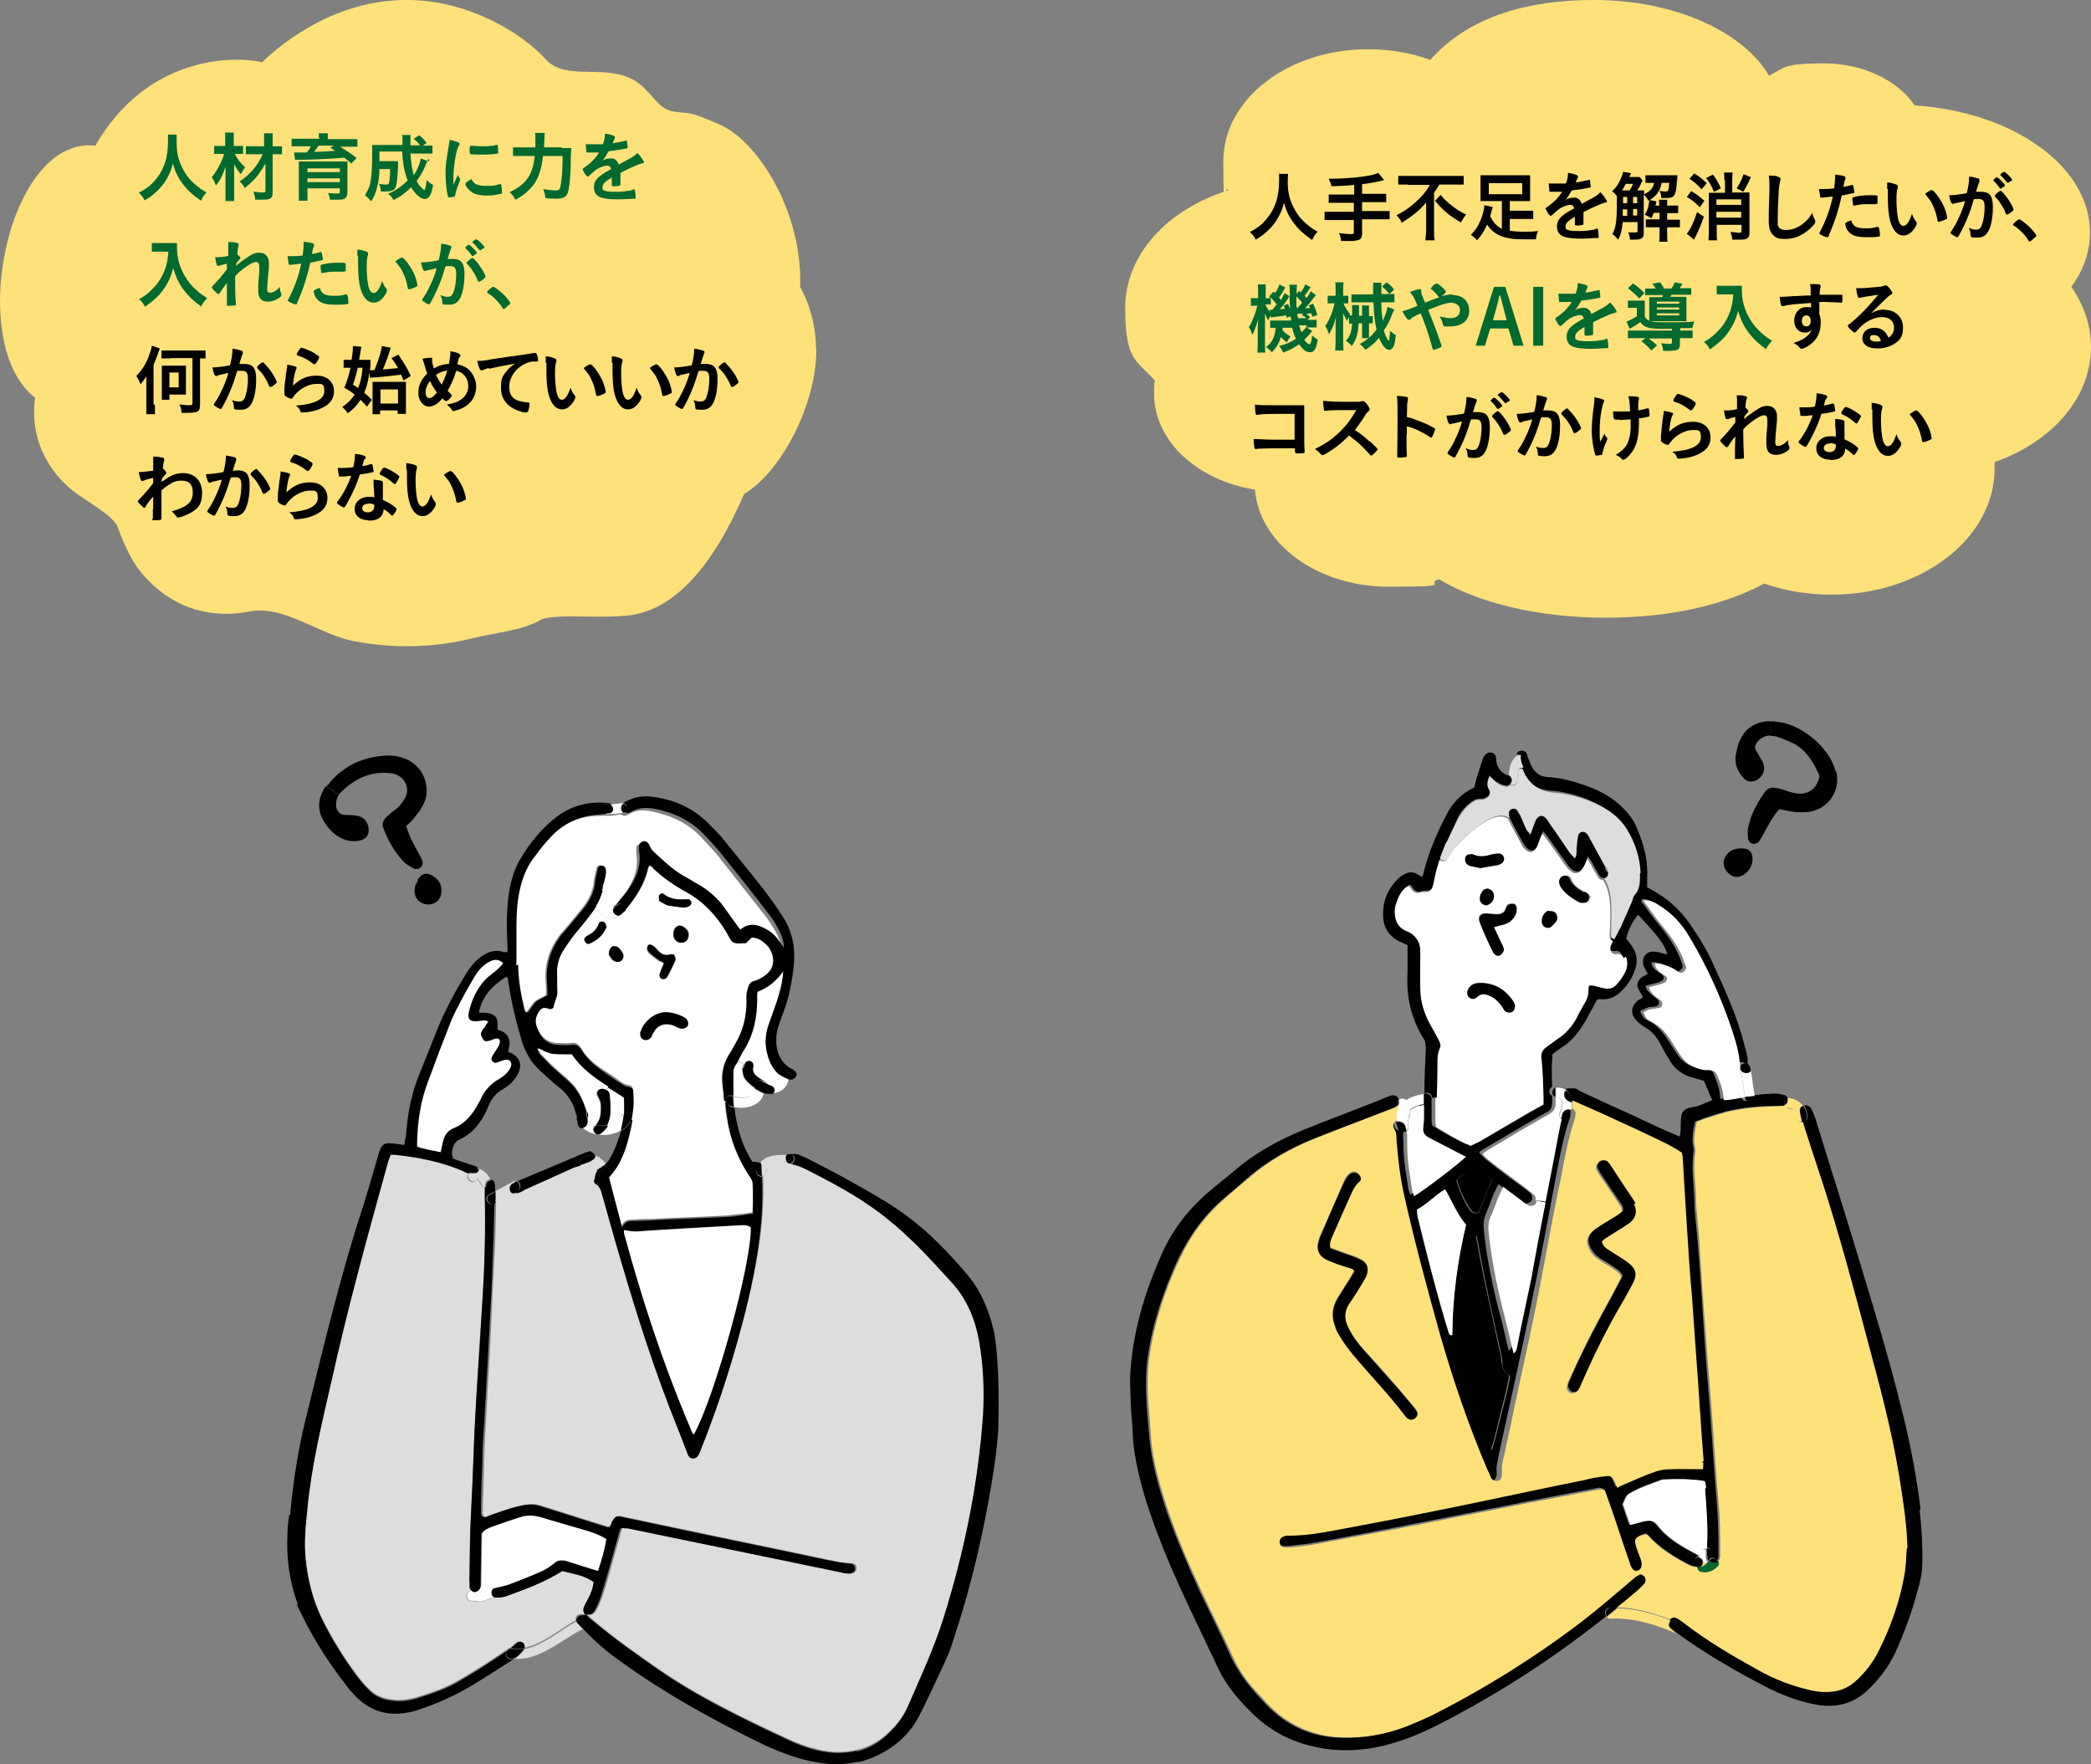 <?xml version="1.0" encoding="UTF-8"?>
<svg id="_レイヤー_1" data-name=" レイヤー 1" xmlns="http://www.w3.org/2000/svg" version="1.1" viewBox="0 0 607.3 512.4">
  <rect x="0" y="0" width="607.3" height="512.4" fill="#808080" stroke="none"/>
  <defs>
    <style>
      .cls-1 {
        fill: #00692f;
      }

      .cls-1, .cls-2, .cls-3, .cls-4, .cls-5 {
        stroke-width: 0px;
      }

      .cls-2 {
        fill: #dcdddd;
      }

      .cls-3 {
        fill: #ffe17a;
      }

      .cls-4 {
        fill: #000;
      }

      .cls-5 {
        fill: #fff;
      }
    </style>
  </defs>
  <path class="cls-4" d="M557.5,438.3c.6,5.1.9,10.4.8,15.6,0,2.8-.6,5.6-1.4,8.2-1.6,6.1-3.8,12-6.4,17.8-2,4.2-4.8,7.9-8.1,11-4.1,3.9-9.1,5.2-14.8,4.2-5.5-1-10.6-3-15.5-5.6-8.8-4.6-17.4-9.6-25.4-15.5,1.5.2,2.8-2,1.1-2.6-.9-.4-1.8-.8-2.8-1.1.5-.5,1.1-.6,1.8-.4.6.4,1.2.8,1.8,1.1,6.9,5.4,14.4,9.8,22,14,4.9,2.8,10,4.6,15.4,5.9,2,.5,4,.5,6,.4,2.9-.2,5.4-1.5,7.4-3.5,2.5-2.4,4.5-5.1,6.1-8.1,3.5-6.9,6.1-14.1,7.5-21.8.5-2.9.5-5.8.8-8.6,0-7-1.2-14-2.4-20.9-2.2-13.4-5.8-26.4-9.2-39.4-4.1-15.4-8.2-30.8-13.1-45.9-1.9-5.6-3.8-11.2-5.5-16.9v-.5c.8,0,1.4-.5,1.4-1.4s-.4-2.4-1.1-3.2c.8-.2,1.6,0,2.1.8.5,1,1,2.1,1.4,3.4,4.1,13.4,8.4,26.8,12.4,40.1,4.4,14.5,8.8,28.9,12.4,43.5,2.5,9.8,4.4,19.5,5.6,29.5h-.3v-.1Z"/>
  <path class="cls-3" d="M553.8,449.3c-.2,2.9-.2,5.9-.8,8.6-1.4,7.6-4,14.9-7.5,21.8-1.5,3-3.6,5.8-6.1,8.1-2.1,2-4.5,3.2-7.4,3.5-2,.2-4,.1-6-.4-5.4-1.2-10.5-3.1-15.4-5.9-7.6-4.2-15.1-8.6-22-14-.5-.4-1.1-.9-1.8-1.1-.6-.4-1.2-.1-1.8.4-5-1.9-10.1-3.4-15.5-3.5,2.1-1.8,4.1-3.5,6.2-5.1.6-.5,1.2-1.1,1.8-1.8s.4-1.6,0-2.2c-.5-.5-1.2-.8-1.9-.4l-.6-1h.5c1.1-.4,1.5-1.4,1-3-.1-.5-.4-1-.5-1.4-.4-1-.6-1.9-1-2.9-.5-1.8-.2-2.2,1.5-3,.5-.2,1.1-.2,1.6-.4.4.2.5.4.6.5,3.4,3.8,7.5,6.2,11.9,8.5.8.4,1.6.5,2.5.6,0,.5.4,1.1,1,1.2,1.8.5,3.4-.2,4.8-1.5.5-.5.5-1.1.2-1.6.2-.2.4-.6.5-1v-2.1c0-4.8,0-9.4-.5-14.1-.6-6.6-1-13.4-1.5-20.1-.6-9.2-1.5-18.4-2.1-27.5-.8-9.5-1.4-19-2-28.5-.2-3.8-.8-7.6-.9-11.4,0-4.6-1-9.4-.2-14v-.9c-.8-2.8,0-5.4.4-7.9,1.1-.4,2.1-.9,3.1-1.1,1.9-.6,3.8-1.2,5.8-1.8,4.8-1.1,9.5-1.5,14.2-1.6.8,0,1.6,0,2.4-.1h.4c0,.4.5.6.9.8,1.5.2,2.5,1,2.6,2.6,0,1,.8,1.5,1.6,1.4v.5c1.8,5.6,3.6,11.2,5.5,16.9,4.9,15.1,9,30.5,13.1,45.9,3.5,13,7,26,9.2,39.4,1.1,6.9,2.2,13.9,2.4,20.9l-.5-.2h.3v-.1Z"/>
  <path class="cls-4" d="M533.3,223.9c1.5,6.1-2.8,11.8-9.1,12-1.8,0-3.6,0-5.4-.5-.5-.1-1.1-.2-2-.4-1.9,2.1-3.1,4.4-4.4,6.8-.4.8-.9,1.6-1.4,2.4s-1.4,1-2.1.8-1.1-.8-1.2-1.5c0-.6-.2-1.4-.1-2.1,0-1,.4-2,.6-2.9.9-3.1,2.6-5.9,4.4-8.5.8-1,1.6-1.4,2.9-1.2.9.1,1.8.4,2.6.6,1.1.4,2.2.8,3.5,1,2.9.5,5.2-.8,6.2-3s.6-2.2,0-3.5c-1.8-3.8-4.1-6.9-8-8.5-1.2-.5-2.6-1.1-3.9-1.5-.6-.1-1.1-.2-1.8-.2v-4.2c2.4,0,4.8.5,7,1.5,3.9,1.8,7.1,4.4,9.6,7.9,1.1,1.5,1.9,3.2,2.4,5.1h.2v-.1Z"/>
  <path class="cls-4" d="M524.8,324.4c0,.9-.6,1.4-1.4,1.4-.2-1-.5-2-.6-3,0-.8,0-1.4.9-1.6.6.9,1.1,2,1.1,3.2Z"/>
  <path class="cls-3" d="M520,319c1.5.2,2.8,1,3.6,2.1-.8.4-1,1-.9,1.6,0,1,.4,2,.6,3-.8,0-1.5-.5-1.6-1.4,0-1.6-1.1-2.4-2.6-2.6-.4,0-.8-.4-.9-.8.5-.2.9-.9.9-1.4v-.6h.9v.1Z"/>
  <path class="cls-4" d="M519.2,319v.6c0,.6-.4,1.1-.9,1.4,0-.4-.2-.8,0-1.1,0-.5.5-.9,1-1h0l-.1.1Z"/>
  <path class="cls-4" d="M518.2,318c.5.1.9.5,1,1-.5.1-.9.5-1,1v1.1h-.4c-.8,0-1.6.1-2.4.1-4.9,0-9.6.5-14.2,1.6-1.9.5-3.9,1.1-5.8,1.8-1,.4-2,.8-3.1,1.1-.5,2.6-1.1,5.2-.4,7.9v.9c-.8,4.8.1,9.4.2,14,0,3.8.6,7.6.9,11.4.8,9.5,1.4,19,2,28.5.6,9.1,1.5,18.4,2.1,27.5.5,6.6.9,13.4,1.5,20.1.4,4.8.5,9.4.5,14.1v2.1c0,.4-.2.8-.5,1-.5-.8-1.5-1.1-2.2-.4l-.2.2c.5-.6.8-1.4.8-2.1s-.6-1.4-1.2-1.5v-.8c.2-5.5-.2-11-.6-16.5,0-.6-.1-1.1-.2-1.6l-.4-.4c-4-.6-8-.6-12-.4-3.2,1.2-6.6,2.2-9.6,4.1-1.1.6-1.2,2-1.9,3,.6,2,1.4,4,2.1,6.1.9-.2,1.6-.5,2.4-.6.9-.2,1.8-.5,2.6-.6,1.1-.1,2.1.2,2.9,1.2,2.9,3.9,7,6.1,11.2,8.4.2.1.6.2,1,.5,0,0-.1,0-.2.1-.8.4-.9,1.4-.5,2,.1.2.4.5.6.6v.5c-.9,0-1.8-.2-2.5-.6-4.4-2.2-8.5-4.8-11.9-8.5,0-.1-.4-.2-.6-.5-.4,0-1,.1-1.6.4-1.6.8-2,1.2-1.5,3,.2,1,.6,1.9,1,2.9.1.5.4.9.5,1.4.5,1.6,0,2.8-1,3h-.5c-.8,0-1.5-.6-2-1.8-.2-.5-.4-1.1-.6-1.8-1.9-5.4-3.6-10.8-5.5-16.2-.5-1.4-.9-2.6-1.4-3.9-1-.6-1.9-.2-2.8,0-6.2,1.1-12.6,2.4-18.9,3.6-12.6,2.5-25.2,5-38,7.5-8,1.5-15.9,3.1-23.9,4.5-2.5.5-5,.6-7.5,1h-2.1c-.6,0-1-.5-1.2-1.2-.1-.8.1-1.5.8-1.8.5-.2,1-.4,1.4-.4,7,0,13.8-1.5,20.5-2.8,10.8-2,21.6-4.2,32.4-6.4,11.1-2.2,22.1-4.6,33.2-6.9,2-.4,3.9-.8,5.9-1.1,2-.2,2.4,0,3.2,1.8s.4.9.6,1.5c.6-.2,1.1-.5,1.6-.8,3.2-1.4,6.4-2.8,9.8-4,1.5-.5,3.1-.6,4.8-.6h8.8c0-.8.2-1.4.1-1.9-.2-4.2-.5-8.4-.9-12.6-.4-4.8-.6-9.4-1-14.1-.5-7.1-1-14.1-1.5-21.2-.2-3.2-.5-6.6-.8-9.9-.6-10.2-1.2-20.4-1.9-30.6,0-.2,0-.6-.2-1.1-1.4-.8-2.8-1.8-4.2-2.5-5.5-2.6-11-5.2-16.6-7.8-3.6-1.6-7.4-3.2-11-4.9,0-1.4-.5-2.6-1.5-3.4.1,0,.4-.2.5-.2h2.1c.6,0,1.1.5,1.6.8,5.1,2.4,10.4,4.8,15.5,7.1,3.8,1.8,7.4,3.5,11.1,5.1.8.4,1.5.6,2.4,1,0-.6.1-1.1.2-1.6,0-1,.1-2,.1-3,0-2.1.5-3.5,3.1-3.9,2.1-.2,4.1-1.4,6-2.1-.9-1.9-1.6-3.8-2.4-5.6-1.4-.4-2.9-.8-4.2-1.2-2.6-.9-4.6-2.6-6-5.1-.9-1.5-1.8-3-2.5-4.5-1.1-2-2.4-3.6-4.5-4.8-.9-.5-1.6-1.1-2.4-1.9-1.9-2-1.6-4.2.5-5.9.4-.2.9-.5,1.4-.9-.5-.8-.9-1.4-1.2-2.1-.8-1.4-.5-2.5.6-3.5.2-.2.6-.4,1-.6s.6-.4,1-.6c-.5-.8-.9-1.5-1.2-2.2s-.2-1-.2-1.4c0-1.8,1.5-3.1,3.5-2.8,1.1.1,2.2.5,3.5.8-.5-2.6-2.5-5.2-8.4-11.5-1.5,1.6-2.8,4.1-3.5,6.9.4.5.9,1.1,1.4,1.8,1.1,1.5,1.8,3.1,1.6,4.9,0,.8-.1,1.6-.5,2.5-.9,2.6-2.4,4.8-4.5,6.6-1.2,1.1-2.8,1.8-4.4,1.8h-1.9c-.5.8-.9,1.4-1.2,2.1-.9,1.5-1.6,3-2.5,4.5-1.8,3.1-4,5.8-7,7.6-.8.5-1.5,1.1-2.4,1.8,0,1.2-.2,2.5-.2,3.8,0,1.9,0,3.8.1,5.6-1,.6-1.2,2.2,0,2.6v1.8c0,1.5-.2,2.5-1.9,3.2-6.1,3.4-12.1,7.1-18.1,10.6-.4.2-.8.5-1.2.9.9,1.2,2,2.1,3.1,2.9,3.1,2.5,6.4,4.9,9.6,7.2.6.5,1.2.9,1.9,1.5s.6.8.8,1.2v.6c0,.5-.4.9-.8,1.1-.5.4-1.1.4-1.8,0s-1.2-.9-2-1.4c-1.6-1.2-3.4-2.5-5.2-3.9-.5,1.1-1,2-1.4,2.9-.8,1.9-1.4,3.8-2.2,5.6-.8,1.8-.8,3.5-.6,5.2.9,8.4,2.6,16.6,4.8,24.8.9,3.1,1.5,6.4,2.4,9.9.6-.5.9-1.1,1-1.8,1.4-6.8,2.9-13.5,4.2-20.2,1.4-7.2,2.8-14.5,4.1-21.9,1.2-6.6,2.5-13.1,3.8-19.8.2-1.4.6-2.8.9-4.1.6.4,1.5.4,2-.5.4-.8.6-1.5.8-2.2.6.2,1.1.8,1.1,1.5s0,1-.2,1.5c-1.9,5.5-2.9,11.2-4,17-2.2,11.4-4.2,22.8-6.6,34.1-2.2,11-4.6,21.9-7,32.9-1.2,5.6-2.5,11.1-3.6,16.8-.1.9,0,1.8,0,2.6s-.5,1.6-1.2,1.9c-.8.1-1.5,0-2-1-.5-.8-.8-1.6-1.1-2.5-5.4-12.6-9.9-25.6-13.6-38.8-3.9-13.6-7.5-27.4-10.6-41.2-1.1-5.1-1.8-10.2-2.1-15.5,0-1.1,0-2.1-.6-3.1-.6-1.1-.2-2.1.6-2.5.1,0,.4,0,.5-.1,0,.6.2,1.2.5,1.9.4,1.1,1.6,1.2,2.4.8v.5c0,1.2.1,2.6.1,3.9,0,4.2.8,8.4,1.4,12.5,0,.6.4,1.2.6,2,2.4-1.2,12.8-9.1,15-11.4-3.6-2-7.1-3.8-10.6-5.5s-2.2-1.6-2-3.5c.1-.9.2-1.8.2-2.6v-3.6h.8c.9,0,1.4-.9,1.4-1.6h1.4v7c0,.2,0,.6.2,1.1,3.1,1.9,6.4,3.9,10,5.5,1.2-.6,2.6-1.2,3.9-2l13.5-7.9c1.2-.8,2.4-1.4,3.8-2.1,0-.6.1-1.2,0-2-.1-3.8-.4-7.6-.6-11.4,0-1.4.2-2.4,1.2-3.1,1.1-.9,2.1-1.8,3.4-2.5,2.4-1.5,4.1-3.5,5.5-5.9.9-1.5,1.8-3.1,2.6-4.8.5-.9.8-1.8.9-2.9.1-1.8,1-2.1,2.8-1.6,3.5,1,4.6.6,6.6-2.1.6-.8,1.1-1.6,1.5-2.6.5-1.4.6-2.8,0-4.1-.4-.8-.9-1.4-2-1.2-1.6.2-2.5-1.2-1.6-2.8.1-.4.4-.6.5-1,.9.2,1.9-.2,1.9-1.4v-2.2c0-.2.2-.5.4-.8,1-2.1,1.9-4.4,2.9-6.6.2-.6.4-1.5.8-1.9,1.8-1.9,1.6-4.2,1.5-6.5-.2-4.6-1.6-8.9-4-12.8-1.9-3.2-5-5.5-8.4-7.1-4.1-2-8.5-3.2-13-3.5-4.9-.4-7.6-3.5-8.9-7,.6-.4,1.1-1.1.6-2-.1-.4-.4-.6-.5-1s-.5-.5-.8-.6c.1-.4.5-.8.9-.9.9-.2,1.8,0,2.1,1,.2.5.2,1,.5,1.4.2.6.4,1.1.6,1.6,1,2.2,2.6,3.5,5,3.6,3.9.2,7.5,1.2,11.1,2.5,4.2,1.5,8,3.6,11.1,6.9,1.6,1.6,2.9,3.5,3.8,5.8,1.9,4.6,3.1,9.2,2.8,14.4v2.4c1.1.6,2.1,1.1,3.1,1.8,4.2,2.5,7.5,6,10.1,10,2.4,3.5,4.5,7.1,6.2,11,3.5,7.6,6.9,15.1,8.9,23.2.4,1.4.8,2.8.9,4.1,0,.9,0,1.8-.2,2.6v.2c0-.4-.2-.8-.2-1.1-.5-1.5-2.4-1.2-2.8-.1-.2-4-1.2-7.6-2.6-11.4-3.1-9.1-7.1-17.9-12-26.1-2.4-4-5.5-7.4-9.6-9.8-1-.6-2-1-3.1-1-.5.4-.5.9,0,1.2,1.5,2,2.9,4.1,4.5,6,2.6,3.1,4.9,6.4,6.4,10.1.1.5.4,1,.5,1.4.4.8.2,1.4-.4,1.9-.6.6-1.4.4-1.9,0-1.5-1.2-3.4-1.8-5.1-2.2-.4-.1-.9,0-1.5,0,.2,1.4,1,2.1,2,2.8.4.2.9.5,1.2.8.6.5.5,1.5-.2,1.8-.5.2-1.1.5-1.6.6-1,.2-1.9.5-3.1.8.2.6.4,1.2.8,1.6.6.6,1.2,1.2,2,1.8.6.4,1.2.8,1.1,1.6,0,.9-.9,1-1.6,1.1-.8,0-1.4.1-2.1.4-.5.1-1,.5-1.8.9.4.6.5,1.1.9,1.6.2.4.8.8,1.1.9,3,1.4,4.9,3.8,6.5,6.4.8,1.2,1.6,2.5,2.5,3.8,1.6,2.5,4,3.5,6.8,4h1.5c.9.1,1.6.5,2,1.2,1,2.4,2,4.8,2,7.5,2,0,4.1-.6,6.2-.8v.4c.4,1.8,3.1,1.1,2.9-.6,2.1-.2,4.2-.4,6.4-.5.6,0,1.4,0,2,.2l2,.4-1-.2h.1ZM438.4,399.4c-1.6-.6-1.9-1.9-2-3.4-.1-1.6-.5-3.4-.9-5-1.4-6.4-2.8-12.6-4.1-19-.9-4.2-1.6-8.4-2.5-13.2-.4,1-.6,1.5-.8,2-1.2,5.8-2.2,11.6-2.5,17.5-.2,6.5-.4,13-.6,19.5,0,1.6.1,3.1.8,4.8,2.2,5.6,4.4,11.4,6.6,17,.1.5.5.9.9,1.6,1.2-3.8,1.9-7.2,2.8-10.6.9-3.6,1.9-7.1,2.5-11h-.1v-.2h-.1ZM429.5,352.2c1.2-3.1,2.5-6.4,3.9-9.6-1.5-1.4-3.1-2.6-4.9-3.8-1,.8-2,1.4-3,2-.9.6-1.8,1.2-2.5,1.9.4,2.4,2.9,7.8,4.1,9,.6.5,1.2.9,2.2.5h.2,0ZM421.8,387.7c0-10.9,1.5-21.5,4-32-2.6-3.1-4-6.8-6-10.2-3,1.6-5.2,4.2-8.2,5.9,0,.6,0,1.4.2,2,2.6,11.2,5.5,22.5,9,33.6.1.5.2,1,1.1.8h-.1v-.1Z"/>
  <path class="cls-4" d="M514.2,209.4v4.2c-1.5,0-3,.8-3.9,2-.6.8-.8,1.6-.2,2.5.6,1,1.2,2.1,1.8,3.1.9,1.9.5,3.6-1,4.9-1.4,1.2-3.4,1.2-4.5-.1-1.8-2-2.8-4.4-2.2-7.1s.6-2.8,1.2-4c1.4-3.2,4-4.9,7.4-5.4h1.6-.2v-.1Z"/>
  <path class="cls-4" d="M509.8,318.4c.2,1.8-2.4,2.5-2.9.6v-.4c1,0,1.9-.1,2.9-.2Z"/>
  <path class="cls-5" d="M509.7,318.3c-1,0-1.9.1-2.9.2-.5-2.6-.6-5.4-1.4-7.9v-1c0,.4,0,.6.1.9.2.6.8,1,1.4,1s1.2-.1,1.6-.6c.5,2.4.6,4.8,1.1,7.1v.2h0l.1.1Z"/>
  <path class="cls-4" d="M509,249.3c0,2.1-.9,3.6-2.6,4.8-1.6.9-3.1.8-4.4-.5-1.4-1.2-1.8-3.1-1-4.6,1-1.9,2.6-2.6,4.8-2.6s3.1.9,3.2,3h0v-.1Z"/>
  <path class="cls-4" d="M508.3,309.9c0,.4.2.8.2,1.1-.2.5-1,.8-1.6.6-.6,0-1.1-.4-1.4-1,0-.2-.1-.6-.1-.9.5-1.1,2.4-1.2,2.8.1h.1v.1Z"/>
  <path class="cls-5" d="M505.4,310.8c.8,2.5.9,5.2,1.4,7.9-2.1.2-4.2.9-6.2.8,0-2.8-1-5.1-2-7.5-.4-.8-1.1-1.1-2-1.2h-1.5c-2.8-.5-5.1-1.5-6.8-4-.9-1.2-1.6-2.5-2.5-3.8-1.6-2.6-3.5-5.1-6.5-6.4-.5-.2-.9-.5-1.1-.9-.4-.4-.5-1-.9-1.6.6-.4,1.1-.8,1.8-.9.6-.2,1.4-.2,2.1-.4.8,0,1.5-.2,1.6-1.1,0-.9-.5-1.2-1.1-1.6-.8-.5-1.4-1.1-2-1.8s-.5-1-.8-1.6c1.2-.2,2.1-.5,3.1-.8.6-.1,1.1-.4,1.6-.6.6-.4.8-1.4.2-1.8-.4-.2-.9-.5-1.2-.8-.9-.6-1.8-1.4-2-2.8h1.5c1.8.5,3.6,1,5.1,2.2.6.5,1.2.6,1.9,0,.6-.5.8-1.1.4-1.9s-.4-.9-.5-1.4c-1.5-3.8-3.8-7-6.4-10.1-1.6-1.9-3-4-4.5-6s-.4-.9,0-1.2c1.1,0,2.1.4,3.1,1,4.1,2.4,7.2,5.6,9.6,9.8,4.9,8.2,8.9,17,12,26.1,1.2,3.6,2.4,7.4,2.6,11.4,0,.2-.1.6,0,1h-.1.1Z"/>
  <path class="cls-1" d="M499,453.4c.2.5.4,1.1-.2,1.6-1.2,1.2-2.9,2-4.8,1.5-.8-.2-1-.8-1-1.2.4,0,.8-.1,1-.5h.4c.5-.2,1-.6,1.5-1.1.1,0,.4-.2.5-.4.4.5,1,.8,1.5.6.4,0,.8-.2,1.1-.5Z"/>
  <path class="cls-4" d="M499,453.4c-.2.4-.6.5-1.1.5s-1.1-.2-1.5-.6l.2-.2c.8-.8,1.9-.4,2.2.4h.2v-.1Z"/>
  <path class="cls-4" d="M495.8,449.7c.8,0,1.4.8,1.2,1.5,0,.8-.4,1.5-.8,2.1,0-.1-.2-.2-.2-.5s-.1-.8-.2-1.1v-1.9h0v-.1Z"/>
  <path class="cls-5" d="M496.3,453.2c0,.1-.2.4-.4.5-.4.1-.8.2-1.1,0h-.2c0-.4-.1-.9-.5-1.1-.2-.2-.6-.4-.9-.5.1,0,.2-.1.4-.2l.2-.2v-.2c0-.8.6-1.5,1.5-1.5s0,0,.1,0v1.9c0,.4,0,.8.2,1.1,0,.1.1.4.2.5h.4v-.3h.1Z"/>
  <path class="cls-5" d="M495.2,432.4c.4,5.5.9,11,.6,16.5v.8h-.1c-.9,0-1.4.6-1.5,1.5v.2l-.2.2c-.1,0-.2.2-.4.2-.4-.1-.6-.2-1-.5-4.1-2.2-8.2-4.5-11.2-8.4-.8-1-1.8-1.4-2.9-1.2-.9,0-1.8.4-2.6.6-.8.2-1.5.4-2.4.6-.8-2.1-1.4-4.1-2.1-6.1.6-1,.8-2.4,1.9-3,3-1.8,6.4-2.8,9.6-4.1,4-.2,8-.2,12,.4,0,0,.1,0,.4.4,0,.4.2,1,.2,1.6l-.2.2h0l-.1.1Z"/>
  <path class="cls-3" d="M494.8,453.8h1.1c-.4.5-.9.8-1.5,1.1h-.4c.1-.1.2-.4.4-.6v-.5h.4Z"/>
  <path class="cls-3" d="M494.7,424.8c0,.5,0,1.1-.1,1.9h-2.5c-2.1,0-4.2-.1-6.2,0-1.6,0-3.2.1-4.8.6-3.2,1.1-6.5,2.6-9.8,4-.5.2-1,.5-1.6.8-.2-.6-.5-1-.6-1.5-.9-1.9-1.2-2.1-3.2-1.8-2,.2-4,.6-5.9,1.1-11.1,2.2-22.1,4.6-33.2,6.9-10.8,2.2-21.6,4.4-32.4,6.4-6.8,1.2-13.5,2.9-20.5,2.8-.5,0-1,.2-1.4.4-.6.2-1,1.1-.8,1.8.1.6.6,1.1,1.2,1.2.6,0,1.4.1,2.1,0,2.5-.2,5-.5,7.5-1,8-1.5,15.9-3,23.9-4.5,12.6-2.5,25.4-5,38-7.5,6.2-1.2,12.6-2.4,18.9-3.6.9-.1,1.8-.5,2.8,0,.4,1.2.9,2.5,1.4,3.9,1.9,5.4,3.6,10.8,5.5,16.2.2.6.4,1.1.6,1.8.5,1.1,1.1,1.8,2,1.8l.6,1s-.1,0-.2.1c-.5.4-1,.8-1.4,1.1-4.9,4-9.6,8.2-14.6,12.1-13.6,10.5-28.2,19.6-43.8,27.4-2.4,1.2-4.9,2.2-7.4,3.2-6.1,2.5-12.5,3.5-19.1,3.2-9.2-.4-16.8-4.2-22.8-11.1-.6-.8-1.4-1.5-2-2.2-2.9-3.1-5.2-6.5-7-10.5-2.8-6.2-5.9-12.2-8.8-18.4-3.5-7.4-6.8-15-9.5-22.8-2.6-7.6-4.9-15.2-5.4-23.4-.2-3.8-.6-7.4-.8-11.1-.1-3.6-.1-7.2.4-10.8,1.4-10,4.5-19.5,8.8-28.6,3.2-6.9,7.6-12.9,13.5-17.9,2.1-1.9,4.2-3.6,6.4-5.5,5.9-5.1,12.5-8.9,19.8-11.8,7.1-2.8,14.1-5.5,21.2-8.2.9-.4,1.8-.6,2.5-1.1.2-.1.4-.4.5-.5v1.1c-.5,1.1-.5,2.4-.4,3.6-.1,0-.4,0-.5.1-1,.4-1.2,1.4-.6,2.5.6,1,.6,2.1.6,3.1.4,5.2,1,10.4,2.1,15.5,3.1,13.9,6.8,27.6,10.6,41.2,3.8,13.2,8.2,26.1,13.6,38.8.4.9.8,1.6,1.1,2.5.5.9,1.2,1.1,2,1s1.2-.9,1.2-1.9v-2.6c1.2-5.6,2.5-11.1,3.6-16.8,2.4-11,4.8-21.9,7-32.9,2.2-11.4,4.2-22.8,6.6-34.1,1.1-5.8,2.1-11.4,4-17,.1-.5.2-1,.2-1.5s-.5-1.2-1.1-1.5c.1-.8.2-1.5.2-2.2,3.6,1.6,7.4,3.2,11,4.9,5.5,2.5,11.1,5.1,16.6,7.8,1.5.8,2.9,1.6,4.2,2.5,0,.5.2.9.2,1.1.6,10.2,1.2,20.4,1.9,30.6.2,3.2.5,6.6.8,9.9.5,7.1,1,14.1,1.5,21.2.4,4.8.6,9.4,1,14.1.2,4.2.6,8.4.9,12.6l-.5.4h.4v.1ZM473.5,354.8c1.5-1.2,1.9-3,1.1-4.9-.2-.5-.6-1-.9-1.5-2.1-3.4-4.4-6.8-6.6-10,0-.1-.2-.4-.4-.5-.6-.6-1.8-.9-2.5-.2-.6.5-.9,1.4-.5,2.1s.8,1.4,1.2,2c1.8,2.6,3.6,5.2,5.4,8,.4.6,1,1.2.6,2.4-.4.4-1,.8-1.5,1.1l-4.9,3c-.6.4-1.4.9-2,1.4-1.6,1.4-2,2.9-1,4.9s1.9,2.6,3.2,3.5c1.2.8,2.6,1.5,3.8,2.4.9.6,1.9,1.1,2.4,2.4-.9,1.6-1.8,3.4-2.6,5-4.4,7.8-8.4,15.6-12.1,23.8-.4.9-.9,1.9-1.1,2.8-.2.8.2,1.6.9,2,.8.4,1.8,0,2.1-.6s.8-1.4,1-2.1c3.5-8.1,7.4-16,11.9-23.5.9-1.5,1.8-3,2.5-4.5,1.9-3.4,1.6-4.8-1.6-7.1-1.5-1.1-3-2-4.5-2.9-1.1-.8-2.2-1.4-2.6-2.8,1-1.2,2.5-1.8,3.6-2.6,1.6-1,3.2-2,4.8-3.1l.4-.2v-.3h-.1ZM410.9,412c.8-.5,1-1.4.6-2.1s-.6-1-1-1.5c-1.6-1.9-3.2-3.9-4.9-5.8-3.2-3.8-6.5-7.4-9.8-11-1.8-2-3.2-4.1-4.4-6.5s-1-4.6.4-6.8c1.4-2,2.6-4,3.9-6.1.4-.6.9-1.4,1.1-2.1.8-1.8.2-3.5-1.5-4.4s-2.2-.9-3.4-1.4c-1.9-.6-3.8-1.4-5.6-2-.4-1.6.2-2.6.6-3.6,1.5-3.6,3.1-7.1,4.8-10.8.8-1.8,1.4-3.5,2.9-4.9.6-.6.5-1.5,0-2.1-.8-.9-1.8-.9-2.6-.2-1,.8-1.5,1.9-2,3-2.1,5-4.2,9.9-6.5,14.9l-.4,1.1c-1.1,3.1-.2,5,2.8,6.2,1.9.8,3.8,1.4,5.6,2,.6.2,1.4.2,1.8,1.1-.5.9-1,1.8-1.5,2.5-1.1,1.8-2.2,3.5-3.4,5.4-1.4,2.4-1.8,4.9-.9,7.5s.8,2.2,1.4,3.2c1.2,1.9,2.5,3.9,4,5.6,4.9,5.9,10.4,11.4,15,17.6.2.4.5.6.9.9.6.5,1.4.4,2,0h.1v.3h0Z"/>
  <path class="cls-4" d="M494,452.7c.4.2.5.6.5,1.1-.8,0-1.4.4-1.5,1.1-.2,0-.5-.2-.6-.6-.4-.6-.1-1.6.5-2,0,0,.1,0,.2-.1.2.1.6.4.9.5Z"/>
  <path class="cls-4" d="M493,454.8c.1-.6.8-1.1,1.5-1.1v.5c0,.2-.2.4-.4.6h-1.1Z"/>
  <path class="cls-4" d="M493,454.8c.4.1.6.1,1,0-.2.2-.6.5-1,.5v-.5Z"/>
  <path class="cls-4" d="M487.9,471.5c1.6.6.5,2.9-1.1,2.6-.6-.5-1.2-.9-1.8-1.5s-.5-1.2-.1-1.9c0-.1.1-.2.2-.4.9.4,1.8.8,2.8,1.1h0v.1Z"/>
  <path class="cls-3" d="M486.8,474.2h-.4c-5.9-2.5-12.1-4.4-18.6-4.1-.5,0-.9-.1-1.1-.5,1-.8,2-1.6,3-2.5,5.4.1,10.5,1.5,15.5,3.5,0,0-.2.2-.2.4-.4.6-.4,1.4.1,1.9s1.1,1,1.8,1.5h0v-.2h-.1Z"/>
  <path class="cls-4" d="M477.5,457.8c.5.6.6,1.6,0,2.2-.5.6-1.1,1.1-1.8,1.8-2.1,1.8-4.1,3.5-6.2,5.1h-1.9c-1.4,0-1.8,1.6-1.1,2.5l-1.9,1.5c-14.1,11.1-29.2,20.8-45.1,29.1-4.6,2.4-9.4,4.6-14.4,6.1-8.1,2.5-16.4,3-24.6.9-6.5-1.6-12.2-4.8-17-9.6-.9-.9-1.9-1.9-2.8-2.9-2.9-3.2-5.4-6.6-7.2-10.6-5.1-10.9-10.5-21.6-15.1-32.8-3.1-7.8-6-15.5-7.8-23.6-.8-3.6-1.5-7.2-1.6-11-.1-3-.5-6-.6-9-.1-2.2-.1-4.6-.2-6.9.5-13,4.1-25,9.4-36.8,3.2-7.1,8-13.1,14-18.1s4.5-3.6,6.8-5.6c5.9-5.1,12.6-8.8,19.8-11.8,7.1-2.9,14.4-5.6,21.5-8.4,1.2-.5,2.6-1.1,3.9-1.6,1-.4,2-.2,2.4.5,0,.2.2.4.2.6-.2.2-.2.5-.2.9v.5c-.1.2-.4.4-.5.5-.8.5-1.6.8-2.5,1.1-7.1,2.8-14.2,5.4-21.2,8.2-7.2,2.9-13.9,6.6-19.8,11.8-2.1,1.9-4.2,3.6-6.4,5.5-5.9,5-10.2,11-13.5,17.9-4.2,9.1-7.4,18.6-8.8,28.6-.5,3.6-.5,7.2-.4,10.8.1,3.8.5,7.4.8,11.1.6,8,2.8,15.8,5.4,23.4,2.8,7.8,6,15.2,9.5,22.8,2.9,6.1,6,12.2,8.8,18.4,1.8,3.9,4.1,7.2,7,10.5.6.8,1.4,1.5,2,2.2,6,6.9,13.5,10.8,22.8,11.1,6.6.2,13-.9,19.1-3.2,2.5-1,5-2.1,7.4-3.2,15.4-7.8,30-16.9,43.8-27.4,5-3.9,9.8-8,14.6-12.1.5-.4.9-.8,1.4-1.1,0,0,.1,0,.2-.1.8-.4,1.5-.1,1.9.4h.2l-.3-.2h0Z"/>
  <path class="cls-2" d="M476.3,253.4c0,2.2.2,4.6-1.5,6.5-.5.5-.5,1.2-.8,1.9-.9,2.2-1.9,4.4-2.9,6.6,0,.2-.2.5-.4.8,0-5.8.2-12.1-3.4-16.9-.4-.5-.8-.5-1.1-.5l-4.5-8.2c-.2-.5-.5-.9-.8-1.2-.8-.9-2.1-.6-2.4.5-.2,1.2-.4,2.6-.5,3.9,0,.9,0,1.8-.5,2.8-.6-.6-1.1-1-1.5-1.6-1.8-2.5-3.5-5.1-5.2-7.6l-1.5-2.2c-1.1-1.4-2.5-1.2-3.2.4-.5,1.2-1,2.6-1.5,4.1-.5-.6-1-1-1.2-1.5-.6-1.4-1.1-2.8-1.8-4.1-.2-.5-.5-1.1-.9-1.5s-.6-.4-1-.5c-6.2-3.8-15.1,3.9-19.6,9.8.9-2.1,1.9-4.2,3-6.4.9-1.8,2.1-3.4,3.6-4.8,1-.8,2-1.6,3.5-1.4.5,0,1-.1,1.4-.4.9-.4,1.4-1.4.9-2.2-.9-1.5-.5-2.8.1-4.2.8.6,1.2,1.2,2,1.8s1.6.9,2.4,1.1c.6.2,1.2,0,1.6-.4.8.4,1.9.2,2-.9.2-1.2.1-2.6.6-3.8.4,0,.8,0,1-.1,1.2,3.5,4,6.6,8.9,7,4.5.4,8.9,1.5,13,3.5,3.4,1.6,6.4,3.9,8.4,7.1,2.4,3.9,3.8,8.2,4,12.8h-.2v-.2h0Z"/>
  <path class="cls-4" d="M474.7,350c.8,1.8.4,3.6-1.1,4.9-1.5,1.1-3.1,2.1-4.8,3.1-1.2.9-2.6,1.4-3.6,2.6.4,1.5,1.5,2.1,2.6,2.8,1.5,1,3.1,1.9,4.5,2.9,3.1,2.2,3.4,3.8,1.6,7.1-.9,1.5-1.6,3-2.5,4.5-4.5,7.6-8.4,15.5-11.9,23.5-.4.8-.6,1.5-1,2.1-.4.8-1.4.9-2.1.6-.6-.4-1.1-1.2-.9-2,.2-1,.8-1.9,1.1-2.8,3.6-8.1,7.8-16,12.1-23.8.9-1.6,1.8-3.4,2.6-5-.5-1.2-1.5-1.8-2.4-2.4-1.2-.9-2.5-1.6-3.8-2.4-1.4-.9-2.5-2-3.2-3.5-1-1.9-.6-3.5,1-4.9.6-.5,1.4-.9,2-1.4l4.9-3c.6-.4,1.1-.9,1.5-1.1.4-1.1-.2-1.8-.6-2.4-1.8-2.6-3.6-5.2-5.4-8-.5-.6-.9-1.4-1.2-2-.4-.8,0-1.6.5-2.1.8-.5,1.9-.4,2.5.2,0,.1.2.4.4.5,2.2,3.4,4.4,6.8,6.6,10,.4.5.6,1,.9,1.5l-.4.2v.3h.1Z"/>
  <path class="cls-5" d="M472.2,277.8c.6,1.4.5,2.8,0,4.1-.4.9-.9,1.8-1.5,2.6-2.1,2.9-3.1,3.1-6.6,2.1s-2.5,0-2.8,1.6c0,1-.4,2-.9,2.9-.9,1.6-1.8,3.1-2.6,4.8-1.4,2.4-3.1,4.4-5.5,5.9-1.1.8-2.2,1.6-3.4,2.5-1,.8-1.4,1.8-1.2,3.1.4,3.8.5,7.6.6,11.4v2c-1.4.8-2.6,1.4-3.8,2.1l-13.5,7.9c-1.2.8-2.6,1.4-3.9,2-3.6-1.6-6.9-3.6-10-5.5,0-.5-.2-.9-.2-1.1v-7c0-3.6,0-7.4.2-11,0-1.1.2-2.2.6-3.2.4-.9.2-1.5-.1-2.2-.9-1.6-1.8-3.1-2.6-4.8-1.8-3.2-2.8-6.6-2.9-10.4v-10.5c0-1.4,0-2.6-1-3.9-.8-1.1-1.5-1.8-2.6-2.2-1.6-.6-2.9-1.6-3.4-3.2-.5-1.9-.5-3.8.2-5.6.8-2,1.8-3.8,3.6-4.8.2,0,.4,0,.5.1.8,1.2,1.6,2.4,3.4,1.6h.2c2.2,0,2.4,0,2.9-2,0-.2.1-.6.2-.9.4-2.2,1-4.5,1.8-6.6.6.6,1.8.9,2.4-.1,1.8-3.2,4.5-5.9,7.2-8.1,2.4-2,7.5-5.9,10.6-3.5v.2c1.1,2.2,2.4,4.4,3.5,6.6s.9,1.4,1.4,2c1.1,1.2,2.4,1,3.1-.5s.5-1.5.8-2.2c.2-.6.5-1.2.9-2.1.8,1,1.4,1.8,2,2.6,1.6,2.2,3.2,4.6,4.9,6.9.5.8,1.2,1.4,1.9,1.9.8.5,1.9.4,2.5-.4.5-.5.8-1.1,1-1.8.2-.5.4-1.1.6-1.9,1.2,1.2,1.6,2.5,2.4,3.8s.8,1.4,1.2,2c.2.4.8.6,1.2.5,3,4.5,2.1,11.4,2,16.4,0,.8.5,1.2,1,1.4-.1.4-.4.6-.5,1-.8,1.6,0,3,1.6,2.8,1.2-.1,1.6.4,2,1.2l.4-.4h.2v-.1ZM461.7,260.3c0-.4-.5-.9-1.2-1.2-1.8-.9-3.5-1.9-4.2-4-.2-.6-1-.9-1.8-.8-.8.2-1.4,1-1.2,1.8,0,.6.2,1.1.6,1.6,1.4,2,3.4,3.4,5.6,4.4.4.1.8,0,1.1,0,.6,0,1.2-.8,1.4-2l-.2.2h-.1ZM451.9,267.8c.5-.6.6-1.4.1-2.2-.5-.8-1.2-.9-2.2-1-.2,0-.8.1-1,.4-.9.9-1.2,2-1,3.2.2,1,1.5,1.6,2.4,1.1.6-.4,1.2-1,1.6-1.6h.1v.1ZM440.5,263.9c0-.8-.5-1.4-1.2-1.5-.6-.1-1.2,0-1.6.5-.2.4-.4.6-.5,1-.4,1.1-1.2,1.5-2.4,1.5s-2-.1-3-.2c-1.8-.1-2.8.9-2.1,2.5,1.1,3,2.6,5.9,3.9,8.8,0,.2.4.5.6.6.5.4,1.2.5,1.6,0,.4-.4.8-1,.9-1.5,0-.4-.2-1-.5-1.4-.8-1.6-1.5-3.2-2.4-5.1,1.2-.2,2.1-.5,3-.8,1.6-.5,2.8-1.6,3.4-3.1.2-.5.2-1,.2-1.5v.2h.1ZM439,294c.8-.2,1.1-1.1,1-2-.1-.5-.4-1.1-.8-1.6-2.1-3.1-5-4.8-8.9-5-1.4,0-2.9.1-3.8,1.6-.5.9-.5,1.8,0,2.5.6.6,1.5.9,2.4,0,1.2-1.1,2.4-.9,3.6-.4,1.5.5,2.5,1.6,3.4,2.8.4.5.6,1,1,1.5.5.6,1.2.8,1.9.5h.2v.1ZM436,250.8c.6-.4,1-1.1.8-1.8-.1-.6-.8-1.2-1.5-1.1-.9,0-1.8.2-2.6.4-1.5.4-2.9.5-4.4,0s-.8-.2-1.1-.2c-.6,0-1.1.4-1.5.9-.2.6-.1,1.5.4,1.9.2.2.6.5,1,.6,1,.2,2.1.5,3,.6,1.8-.2,3.2-.5,4.6-.8.5,0,1-.2,1.4-.5h-.1ZM433.9,260.3c0-1.1-.6-1.9-1.5-2.1-.8-.1-1.6.1-2,1-.2.6-.5,1.2-.6,2,0,1.2,1.4,2.2,2.5,1.6,1-.5,1.5-1.5,1.6-2.4h0v-.1Z"/>
  <path class="cls-2" d="M467.4,252.3c3.6,4.6,3.5,11,3.4,16.9-.6,1.2-1.2,2.4-1.9,3.6-.6-.1-1-.6-1-1.4,0-5,.9-11.9-2-16.4h.4c.6-.2,1-1.1.8-1.8-.1-.4-.4-.8-.5-1.1v-.2c.4,0,.8,0,1.1.5h-.3v-.1Z"/>
  <path class="cls-4" d="M470.8,269.2v2.2c0,1.1-1,1.6-1.9,1.4.6-1.2,1.2-2.4,1.9-3.6Z"/>
  <path class="cls-4" d="M467.8,466.9h1.9c-1,.9-2,1.6-3,2.5-.6-.9-.2-2.4,1.1-2.5Z"/>
  <path class="cls-4" d="M466.9,253.2c.2.6,0,1.5-.8,1.8h-.4c-.1-.2-.2-.4-.5-.6-.8-1,0-2.4.9-2.5v.2c.2.4.4.8.5,1.1h.3Z"/>
  <path class="cls-4" d="M461.8,243.7l4.5,8.2c-.9.1-1.8,1.5-.9,2.5.1.2.2.4.5.6-.5,0-.9-.1-1.2-.5-.5-.6-.9-1.4-1.2-2-.8-1.1-1.1-2.5-2.4-3.8-.2.9-.4,1.4-.6,1.9-.2.6-.6,1.2-1,1.8-.6.8-1.6.9-2.5.4-.8-.5-1.4-1.1-1.9-1.9-1.6-2.2-3.2-4.5-4.9-6.9-.6-.8-1.1-1.6-2-2.6-.4.9-.6,1.5-.9,2.1l-.8,2.2c-.6,1.5-2,1.8-3.1.5-.5-.6-1-1.2-1.4-2-1.2-2.2-2.4-4.4-3.5-6.6h0c0-.1.1-.1.2.1,1.4,1.2,3.5-.9,2-2-.4-.4-.8-.6-1.1-.9.4,0,.8.2,1,.5.4.4.6,1,.9,1.5.6,1.4,1.1,2.8,1.8,4.1.2.5.8.9,1.2,1.5.6-1.6,1-2.9,1.5-4.1.8-1.6,2.1-1.8,3.2-.4l1.5,2.2c1.8,2.5,3.5,5.1,5.2,7.6.4.5.9,1,1.5,1.6.6-1,.5-2,.5-2.8.1-1.2.2-2.6.5-3.9.2-1,1.6-1.4,2.4-.5.4.4.6.8.8,1.2h.1v.4h.1Z"/>
  <path class="cls-4" d="M460.3,259c.8.4,1.2.9,1.2,1.2,0,1.4-.6,2-1.4,2h-1.1c-2.1-1-4.2-2.4-5.6-4.4-.4-.5-.5-1.1-.6-1.6,0-.9.5-1.6,1.2-1.8.8-.2,1.5,0,1.8.8.8,2,2.5,3,4.2,4l.2-.2h.1Z"/>
  <path class="cls-5" d="M456.5,320.2c0,.8,0,1.5-.2,2.2-.8-.2-1.4,0-1.9.6-.2.4-.5.9-.5,1.4s0,.5-.2.8c-.6-.4-1-1.1-.6-2,.9-1.8,1.4-4.2-1.1-4.6h-.1v-2.6c.2-.1.6-.2,1-.1,1,.1,1.8.5,2.2,1-.4.2-.5.6-.6,1,0,.6,0,1.2.6,1.6.2.1.5.4.8.5.2,0,.5.2.8.4h0l-.2-.2h0Z"/>
  <path class="cls-4" d="M456.5,320.2c-.2,0-.5-.2-.8-.4-.2,0-.5-.2-.8-.5-.5-.4-.6-1-.6-1.6s.2-.8.6-1c1,.9,1.5,2.1,1.5,3.4h0l.1.1Z"/>
  <path class="cls-4" d="M456.2,322.4c-.1.8-.5,1.5-.8,2.2-.4.9-1.2.9-2,.5,0-.2,0-.5.2-.8,0-.5.2-1,.5-1.4.4-.6,1.1-.8,1.9-.6h.2v.1Z"/>
  <path class="cls-5" d="M451.9,318.5c2.5.5,1.9,2.9,1.1,4.6-.4.8,0,1.6.6,2-.4,1.4-.6,2.8-.9,4.1-1.2,6.6-2.5,13.1-3.8,19.8l-2.9-.5v-.6c-.1-.5-.4-.9-.8-1.2l-1.9-1.5c-3.2-2.4-6.4-4.8-9.6-7.2-1.1-.9-2.2-1.6-3.1-2.9.5-.4.9-.6,1.2-.9,6-3.6,12-7.2,18.1-10.6,1.5-.9,1.9-1.8,1.9-3.2v-1.8h.1-.2.2v-.1Z"/>
  <path class="cls-4" d="M452,265.5c.5.8.2,1.6-.1,2.2-.5.6-1,1.2-1.6,1.6-.9.5-2.1-.1-2.4-1.1-.2-1.2.1-2.4,1-3.2s.8-.4,1-.4c.9,0,1.8.1,2.2,1h-.1v-.1Z"/>
  <path class="cls-4" d="M451.7,315.9v2.6c-1.2-.4-1.1-2,0-2.6Z"/>
  <path class="cls-5" d="M446,348.7l2.9.5c-1.4,7.2-2.8,14.5-4.1,21.9-1.4,6.8-2.9,13.5-4.2,20.2-.1.6-.2,1.2-1,1.8-.9-3.4-1.5-6.6-2.4-9.9-2.1-8.1-3.9-16.4-4.8-24.8-.2-1.9-.2-3.5.6-5.2s1.5-3.8,2.2-5.6c.4-.9.9-1.8,1.4-2.9,1.9,1.4,3.5,2.6,5.2,3.9.6.5,1.2,1,2,1.4.5.4,1.1.2,1.8,0,.4-.2.6-.8.8-1.1h-.4v-.2h0Z"/>
  <path class="cls-4" d="M442.8,221c.4.9,0,1.6-.6,2-.4-.9-.5-1.8-.8-2.6,0-.4,0-.8.1-1,.4,0,.6.2.8.6s.4.6.5,1Z"/>
  <path class="cls-2" d="M442.2,223c-.4.1-.6.2-1,.1-.5,1.1-.4,2.6-.6,3.8s-1.2,1.2-2,.9c.1-.1.2-.4.4-.5.4-.8,0-1.6-.6-2.1,0,0-.1,0-.2-.1.2-2,.4-3.9,2.1-5.4.4-.4,1-.5,1.5-.4-.1.2-.2.6-.1,1,.1.9.4,1.8.8,2.6h-.3v.1Z"/>
  <path class="cls-4" d="M440.7,235.8c1.4,1.2-.6,3.2-2,2l-.2-.2c-.2-.5-.2-1-.2-1.5s.5-1.1,1.1-1.2h.2c.4.2.8.5,1.1.9h0Z"/>
  <path class="cls-4" d="M439.3,262.4c.8.1,1.2.8,1.2,1.5s0,1-.2,1.5c-.6,1.5-1.8,2.6-3.4,3.1-.9.2-1.8.4-3,.8.9,1.9,1.6,3.5,2.4,5.1.2.5.5,1,.5,1.4s-.4,1.1-.9,1.5-1.1.4-1.6,0c-.2-.1-.5-.4-.6-.6-1.4-2.9-2.8-5.8-3.9-8.8-.6-1.6.4-2.8,2.1-2.5,1,0,2,.2,3,.2s2-.4,2.4-1.5.4-.8.5-1c.4-.5,1-.6,1.6-.5v-.2h-.1Z"/>
  <path class="cls-4" d="M439.9,292c.2.9-.2,1.6-1,2-.6.2-1.4,0-1.9-.5-.4-.5-.6-1-1-1.5-.9-1.2-2-2.2-3.4-2.8-1.2-.5-2.4-.8-3.6.4-.9.8-1.8.6-2.4,0-.6-.8-.6-1.6,0-2.5.9-1.5,2.4-1.6,3.8-1.6,3.9.2,6.8,2,8.9,5,.4.5.5,1.1.8,1.6h-.2v-.1Z"/>
  <path class="cls-2" d="M439.5,234.9h-.2c-.6,0-1.1.5-1.1,1.2s0,1,.2,1.5c-3.1-2.4-8.2,1.5-10.6,3.5-2.8,2.2-5.5,4.9-7.2,8.1-.5,1-1.8.9-2.4.1.5-1.6,1.1-3.1,1.8-4.6,4.5-5.9,13.4-13.5,19.6-9.8h-.1Z"/>
  <path class="cls-4" d="M438.2,225.2c.8.5,1,1.4.6,2.1,0,.2-.2.4-.4.5-.5-.2-.9-.9-.8-1.6,0-.4,0-.8.1-1.1,0,0,.1,0,.2.1h.3,0Z"/>
  <path class="cls-4" d="M437.9,225c0,.4,0,.8-.1,1.1-.1.8.2,1.4.8,1.6-.4.4-1,.6-1.6.4-.9-.2-1.6-.6-2.4-1.1-.6-.4-1.2-1-2-1.8-.6,1.5-1,2.8-.1,4.2.5.9,0,1.8-.9,2.2-.5.2-1,.4-1.4.4-1.5-.2-2.5.6-3.5,1.4-1.6,1.2-2.8,2.9-3.6,4.8l-3,6.4c-.9,1.1-1.5,2.1-2,3-.4.6-.1,1.2.2,1.6-.8,2.1-1.4,4.4-1.8,6.6,0,.2-.1.6-.2.9-.5,1.9-.6,2-2.9,2h-.2c-1.8.8-2.6-.2-3.4-1.6,0,0-.1,0-.5-.1-1.9,1-2.9,2.8-3.6,4.8-.8,1.9-.8,3.8-.2,5.6.5,1.6,1.8,2.6,3.4,3.2,1.1.5,1.9,1.1,2.6,2.2.9,1.2,1,2.5,1,3.9,0,3.5-.1,7,0,10.5,0,3.6,1.1,7.1,2.9,10.4s1.8,3.1,2.6,4.8c.4.8.5,1.4.1,2.2-.4,1-.6,2.1-.6,3.2,0,3.6-.1,7.4-.2,11h-1.4c0-.8-.5-1.4-1.4-1.4h-.8c0-4.2.2-8.5.4-12.6,0-1.2,0-2.4-.8-3.4-3.6-5.9-4.9-12.2-4.5-19v-7.9c-.9-.4-1.6-.8-2.5-1.1-2.9-1.6-4.5-4-4.6-7.2-.2-4.5,1.4-8.2,4.6-11.2.4-.4,1-.8,1.5-1,1.2-.8,2.5-.9,3.8-.1.4.2.9.5,1.4.8.2-.6.5-1.1.6-1.8,1.4-5.6,3.8-11,6.4-16.1,1.8-3.6,4.5-6.4,8.2-8.1.1-.8.4-1.5.5-2.2l1.9-6c.1-.5.6-1.1,1-1.5.9-.8,2.4-.5,2.8.6.1.5.2,1,.2,1.5.2,1.6,1.1,3,2.6,3.8l.8.4h0v-.3h-.1Z"/>
  <path class="cls-4" d="M436.3,396c.1,1.5.5,2.8,2,3.4-.6,3.9-1.6,7.4-2.5,11-.9,3.5-1.5,7-2.8,10.6-.4-.8-.6-1.2-.9-1.6-2.2-5.6-4.4-11.4-6.6-17-.6-1.5-.8-3-.8-4.8.2-6.5.4-13,.6-19.5.2-5.9,1.2-11.8,2.5-17.5,0-.5.4-.9.8-2,.9,4.9,1.6,9.1,2.5,13.2,1.4,6.4,2.8,12.8,4.1,19,.4,1.6.8,3.4.9,5h.1v.2h.1Z"/>
  <path class="cls-4" d="M436.8,249c.1.6-.1,1.5-.8,1.8-.5.2-.9.5-1.4.5-1.5.2-3,.5-4.6.8-.9-.1-1.9-.4-3-.6-.4,0-.8-.4-1-.6-.5-.5-.6-1.2-.4-1.9s.8-.9,1.5-.9.8,0,1.1.2c1.5.6,2.9.5,4.4,0,.9-.2,1.8-.4,2.6-.4s1.4.5,1.5,1.1h.1Z"/>
  <path class="cls-4" d="M432.4,258.2c.9.2,1.5,1,1.5,2.1s-.6,1.9-1.6,2.4c-1,.6-2.5-.4-2.5-1.6s.2-1.4.6-2c.4-.8,1.2-1.1,2-1h0v.1Z"/>
  <path class="cls-4" d="M433.4,342.4c-1.4,3.4-2.6,6.5-3.9,9.6-1,.5-1.8,0-2.2-.5-1.2-1.4-3.8-6.6-4.1-9,.8-.6,1.6-1.2,2.5-1.9,1-.6,2-1.4,3-2,1.8,1.2,3.2,2.4,4.9,3.8h-.2,0Z"/>
  <path class="cls-5" d="M425.8,355.7c-2.5,10.5-3.9,21.1-4,32-.9.2-.9-.4-1.1-.8-3.4-11.1-6.2-22.4-9-33.6-.1-.6-.1-1.4-.2-2,3-1.6,5.2-4.1,8.2-5.9,2,3.5,3.4,7.1,6,10.2h.1v.1Z"/>
  <path class="cls-4" d="M419.9,244.8c-.6,1.5-1.2,3.1-1.8,4.6-.4-.4-.5-1-.2-1.6.5-.9,1.1-1.9,2-3Z"/>
  <path class="cls-5" d="M425.7,336c-2.2,2.2-12.6,10.1-15,11.4-.2-.6-.5-1.2-.6-2-.6-4.1-1.4-8.2-1.4-12.5s0-2.6-.1-3.9v-.5c.2-.2.5-.6.5-1.1v-2.8c.2-.2.5-.6.5-1.1v-1c1-1,2.6-1.4,4-1.6v3.6c0,.9-.1,1.8-.2,2.6-.2,1.9.2,2.6,2,3.5,3.5,1.8,6.9,3.6,10.6,5.5h-.3v-.1Z"/>
  <path class="cls-4" d="M414.3,317.7c.9,0,1.4.6,1.4,1.2s-.5,1.5-1.4,1.6h-.8v-2.9h.8v.1Z"/>
  <path class="cls-5" d="M413.5,317.8v2.9c-1.4.2-3,.6-4,1.6v1c0,.5-.2.9-.5,1.1v2.8c0,.5-.2.9-.5,1.1,0-.5-.2-1.1-.4-1.6-.4-.8-1.4-1.2-2.4-1-.1-1.2,0-2.5.4-3.6v-1.1c.2-.4.4-1,.2-1.5.5-.6,1.5-.6,2.1,0,1.5-1,3.4-1.5,5.1-1.8h-.1l.1.1Z"/>
  <path class="cls-4" d="M411.5,409.9c.4.8,0,1.6-.6,2.1-.6.4-1.4.5-2,0-.4-.2-.6-.5-.9-.9-4.6-6.1-10-11.6-15-17.6-1.5-1.8-2.8-3.6-4-5.6s-1-2.1-1.4-3.2c-.9-2.6-.5-5.1.9-7.5,1.1-1.8,2.2-3.6,3.4-5.4.5-.9,1-1.8,1.5-2.5-.4-.9-1.1-.9-1.8-1.1-1.9-.6-3.8-1.2-5.6-2-3-1.2-3.9-3.1-2.8-6.2,0-.4.2-.8.4-1.1,2.1-5,4.2-9.9,6.5-14.9.5-1.1,1-2.2,2-3,.9-.6,1.9-.5,2.6.2s.8,1.5,0,2.1c-1.5,1.4-2.1,3.1-2.9,4.9-1.6,3.5-3.2,7.1-4.8,10.8-.4,1-1,2-.6,3.6,1.9.6,3.8,1.4,5.6,2s2.2.8,3.4,1.4c1.8.9,2.2,2.5,1.5,4.4-.2.8-.8,1.4-1.1,2.1-1.2,2-2.5,4.1-3.9,6.1-1.5,2.2-1.5,4.5-.4,6.8,1.1,2.4,2.6,4.5,4.4,6.5,3.2,3.6,6.5,7.4,9.8,11,1.6,1.9,3.2,3.8,4.9,5.8.4.5.8,1,1,1.5h-.1v-.3h0Z"/>
  <path class="cls-4" d="M408,326.9c.2.5.4,1,.4,1.6-.8.6-2,.4-2.4-.8-.2-.6-.4-1.2-.5-1.9,1-.1,2,.2,2.4,1h.1v.1Z"/>
  <path class="cls-4" d="M406.3,319.7c0,.5,0,1-.2,1.5v-.5c0-.4,0-.8.2-.9h0v-.1Z"/>
  <path class="cls-5" d="M176.9,315.5l-.8,1.1c.5.4.8.9.9,1.6.2,1.6.4,3.4.2,5,0,1.1-.4,2.4-.9,3.5,1.8-.2,3.2-1.1,4.1-2.6.1-.4.4-.5.8-.6,0-.6.1-1.1.1-1.8,0-1.2,0-2.5-.1-3.5-1.5-1-2.9-1.9-4.4-2.8h0l.1.1Z"/>
  <path class="cls-5" d="M213,311.8c-.1,2.2-.1,4.4,0,6.6,2.2.6,6.6.8,6.1-2.4-.9-.6-1.8-1.4-2.5-2.2s-.9-2-1.1-3.2c0-.4.2-1,.5-1.5l-1.8-.9c-.2.4-.4.8-.6,1.1-.5.8-.8,1.5-.8,2.5h.2Z"/>
  <path class="cls-5" d="M214.4,308.2l1.8.9v-.2c.2-.4.9-.6,1.2-.5.4,0,.8.5,1.1.9.1.2.1.6,0,.9-.4,1.4.4,2.4,1.4,3,.8.5,1.6,1,2.4,1.5,1.9.5,4,.2,3.9-2.4v-.2c-1.6-1.4-2.6-3.2-3.2-5.4-.9-3-.8-6,.2-8.9.8-2.2,1.6-4.5,2.4-6.8s1.6-5.4,1.9-8.9c-2.1,3.2-4.8,4.9-7.5,6,0,.4-.1.4-.1.5v2.1c0,4.9-1,9.5-3.5,13.8-.8,1.1-1.4,2.4-2,3.6h.1l-.1.1Z"/>
  <path class="cls-4" d="M84.3,439.7c.8-8.9,2.1-17.6,4.2-26.4,5.2-21.1,10.2-42.4,17-63.1,1.6-5.1,3.1-10.4,4.6-15.5.8-2.4,1.5-2.9,4-2.6,1.1,0,2.1.4,3.4.4,0-.9.2-1.8.4-2.5.4-5.9,1.4-11.5,3.5-17l6-15c2.2-5.2,4.9-10.2,7.9-15.1,1.1-1.8,2.4-3.5,4.1-4.8,2-1.5,4.1-2.5,6.8-1.6h1.2c0-1.5,0-2.6-.1-3.9-.2-3.6-.1-7.2.2-10.8.5-4.4,1.4-8.8,3.8-12.6,2.6-4.4,5.9-8.4,9.9-11.6,4.4-3.5,9.4-4.9,14.9-4.4.4,0,.8,0,1.1.2.1,0,.2,0,.4.2-.8,0-1.6,0-2.4-.1-1.9-.2-2.5,2.6-.6,2.9.4,0,.8,0,1.2.1-.6,0-1.2.1-1.9.1-5.4.2-9.9,2.5-13.4,6.5-1.4,1.5-2.8,3.2-4,4.9-2.2,2.6-3.6,5.8-4.4,9.1-1,3.9-1.2,7.8-1.2,11.6v11.4c0,4.5.8,8.8,1.8,13,0,.4.4.8.5,1.1,2.9-3.9,1.8-3,5.8-5.1,0-1.1,0-2.4-.1-3.5-.5-5.2,1-9.9,4.1-14l1.9-2.2c1.6-1.9,3.2-3.8,4.8-5.8,1.6-2.1,2.8-4.4,3.1-7,.1-1.4.5-2.8.8-4.1,0-.6.5-1.1,1.1-1.1s1.4.2,1.6,1c.1.5.2,1.1,0,1.8-.1,1.1-.5,2.1-.8,3.2,0,.6-.2,1.2-.4,1.9-.8-.4-1.8-.1-1.9,1s-.1,2.2.1,3.2c-.5.8-1,1.6-1.6,2.4-1.6,2-3.2,4-4.9,6.1-1.1,1.4-2.2,2.9-3.1,4.4-1.2,2-2,4.1-1.9,6.5,0,1.8,0,3.6.1,5.4.1,1.6-.9,3-1.1,4.6,0,.5-.9.9-1.5.6-1.5-.5-2.2.5-2.9,1.5-.8,1.2-.8,2.6-.2,4,1.1,2.8,3,4.4,6.1,4.5,1.2,0,2.4.1,3.6,0,1.4-.2,2.2.2,3,1.4,1.4,2.4,3.4,4.2,5.6,5.8,2.1,1.5,4.2,3,6.5,4.4.5.4,1,.5,1.6.6,1,.1,1.4.8,1.5,1.6,0,1.5.2,3,.1,4.5,0,1.2-.2,2.5-.5,3.8h-.5c0-1.1-1.1-1.9-2-1.5,0-.6.1-1.1.1-1.8,0-1.2,0-2.5-.1-3.5-1.5-1-2.9-1.9-4.4-2.8-4.1-2.6-8-5.4-10.6-9.4h-2.5c-.9,0-1.8,0-2.8-.1-.8,0-1.5-.4-2.2-.6s-1.5-1-2.6-1c.4.6.6,1.1.9,1.5,1.4,1.4,2.6,2.8,4,4,1.6,1.5,3.4,2.9,4.9,4.4,2.2,2.2,3.5,5,4.4,7.9-.5-1.2-2.8-.9-2.8.8v1c-.6-3.4-2.2-6.4-5-8.6-1.9-1.5-3.6-3.1-5.5-4.8-1.2-1.1-2.4-2.4-3.2-3.8s-1.6-2.9-2.1-4.5c-1.8-5.9-3.2-11.8-4.1-17.9,0-.4,0-1-.6-1.2-3.9,2.5-7,5.5-7.9,10.4,1.1,0,2.1,0,3,.2,1.6.4,2.4,1.2,2.4,3v1.8c1.2.2,2.2.8,2.9,1.8,1,1.5.5,3,.2,4.6.5.2.9.4,1.2.5.9.5,1.5,1.2,1.9,1.9.5,1,.5,2.1,0,3.4-.4,1-1.1,2-1.8,2.8-.8.9-1.8,1.6-2.8,2.2-2,1.1-3.4,2.8-4.2,4.9-.1.5-.5.9-.6,1.4-1.8,3.6-4,6.6-7.9,8.4-.1,0-.4.1-.5.2-.4.4-.9.9-1.1,1.4-.5,1.2-.8,2.5-.2,3.9,2.1.8,4.4,1.5,6.5,2.2.6.2.9.8.9,1.4h0c-1,.1-1.9.4-2.8,1.1-.8-.1-1.4-.5-2-.8-6.2-2.6-12.8-3.9-19.5-4.6h-1.2c-.4,1-.8,1.9-1,2.9-5.8,20.9-11.5,41.6-16.2,62.8-2.8,12.2-5.8,24.5-7,37.1-.5,4.8-1,9.5-.5,14.4.6,6.1,2.1,12,4.8,17.5,2.8,5.6,6.1,11,9.9,16.1,1.1,1.5,2.2,2.8,3.5,4.1,1.8,1.9,4,2.9,6.6,3.2,2.5.4,5,.1,7.4-.6,4.5-1.4,9-2.9,13-5.4,4.5-2.6,8.9-5.5,13.2-8.4-.5.8-.4,2,.8,2.4.4,0,.6.1,1,.1-4.1,2.6-8.1,5.2-12.4,7.8-4.9,2.9-10,5.1-15.4,6.9-7.2,2.2-13.6,1-18.8-5-.4-.5-.9-.9-1.2-1.4-5-6.4-9.5-13.1-13.1-20.4s-1.1-2.5-1.6-3.9c-2.4-6.6-3.4-13.5-3-20.6,0-1.8.2-3.6.5-5.4l.5-.2h-.2v-.1ZM127.9,334.7c.2-1,.4-1.9.6-2.8.4-2,1.4-3.5,3.2-4.2,3.1-1.2,5.1-3.6,6.8-6.5.2-.5.5-.9.8-1.4,1.1-2.8,3-4.9,5.6-6.4,1.5-.9,2.8-2,3.4-3.6.4-1.1-.4-2.1-1.5-1.9-.6,0-1.4.4-2,.6-.8.4-1.4.4-1.9-.2-.6-.8-.1-1.2.2-1.9.6-.9,1.1-1.6,1.6-2.5.2-.4.4-.9.4-1.4s-.5-.8-.8-.8c-.6,0-1.4.4-2,.6-.8.2-1.5.4-2-.2-.5-.8-1-1.6-.5-2.5.2-.5.6-.9.9-1.2.2-.5.6-1,1-1.6-.9-.6-1.6-.2-2.4-.2-2.8.4-4-.2-3-3.5,1.1-4,3-7.6,6.5-10.2,1.1-.9,2.4-1.8,3.2-3.1-1.2-1.2-2.6-1.1-3.9-.4-1.9,1-3.2,2.5-4.2,4.1-2,3.4-3.9,6.8-5.6,10.2s-2,4.8-3,7.2c-1.8,4.5-3.4,9-5.1,13.5-2.1,5.5-2.9,11.2-3.1,17v1.6c2.1.8,4.4,1.1,6.8,1.6h0v.1Z"/>
  <path class="cls-2" d="M89.3,438.2c-.5,4.8-1,9.5-.5,14.4.6,6.1,2.1,12,4.8,17.5,2.8,5.6,6.1,11,9.9,16.1,1.1,1.5,2.2,2.8,3.5,4.1,1.8,1.9,4,2.9,6.6,3.2,2.5.4,5,.1,7.4-.6,4.5-1.4,9-2.9,13-5.4,4.5-2.6,8.9-5.5,13.2-8.4.2-.2.5-.5.9-.5.6-.5,1.2-1.1,1.9-1.6.6-.4,1.4-.2,1.9.2s.5,1,.2,1.4c5.4-.9,10.6-5.6,15.1-8v-.8c.4-1,1.2-1.1,2.2-1h.6c-.5-.5-.8-1.1-.4-1.9.2-.8.6-1.5,1-2.1.9-1.8,1.6-3.4,1.9-5.4-2.8-2-6-2.6-9.1-3.2-5.1,3.1-10.5,5.2-16,7.2-1,.4-2.1.5-3.2.5h-.6l-.4.2c-1.2.4-2.5.9-3.8,1.1-.6,0-1.4,0-2-.2h-.5c-1.9,0-2-2.8,0-2.9-.4-.4-.6-.8-.6-1.4v-1.5c0-1.4.1-2.8.1-4.2,0-3.6,0-7.2.2-10.9.1-4.2.4-8.6.6-12.9.4-8.2.6-16.4,1.1-24.6.5-10.1,1.2-20.1,1.9-30.2.6-9.8.9-19.6.6-29.4v-2.1c-.4,0-.6-.2-.9-.6-.4-.5-.6-1.1-1.1-1.5-.2-.2-.2-.4-.5,0-1.4,1.4-3.5-.6-2.1-2-.8-.1-1.4-.5-2-.8-6.2-2.6-12.8-3.9-19.5-4.6h-1.2c-.4,1-.8,1.9-1,2.9-5.8,20.9-11.5,41.6-16.2,62.8-2.8,12.2-5.8,24.5-7,37.1h0Z"/>
  <path class="cls-4" d="M112.2,219.4c3,0,5.8.6,8.1,2.5,3.2,2.5,4.5,7.2,3,11-.9,2.2-2.5,4.1-4.1,5.9-.4.4-.8.6-1.2,1.1.8,2.9,2.1,5.2,3.4,7.6.4.8.9,1.4,1.1,2.1.4.8.4,1.6-.2,2.2s-1.5.8-2.2.4-2-1-2.8-1.9c-2.8-2.9-4.6-6.2-6-9.9-.4-1,0-2,.6-2.8,1-.9,1.9-1.8,3-2.5,1.1-.9,2-2,2.6-3.1,1.9-3,0-6.9-3.8-7.4-5.9-.8-10.6,1.5-14.6,5.4-.2.2-.5.5-.6.8l-3.6-2.4c0-.2.2-.5.5-.6,1.1-1.5,2.5-2.9,4.1-4,3.8-2.9,8.1-4.1,12.9-4.4h-.2Z"/>
  <path class="cls-4" d="M94.8,228.4l3.6,2.4c-.6.9-.8,1.9-.8,3,0,1.6,1,2.9,2.8,2.9s2.2,0,3.2.2c2,.4,3,1.4,3.4,3.4.4,1.9-.5,3.4-2.5,3.8-1.8.4-3.6.2-5.2-.6-2.6-1.2-4.5-3.4-5.8-6-1.5-3.2-.8-6.4,1.1-9.2v.2h.2v-.1Z"/>
  <path class="cls-5" d="M121.2,331.4v1.6c2.1.8,4.4,1.1,6.8,1.6.2-1,.4-1.9.6-2.8.4-2,1.4-3.5,3.2-4.2,3.1-1.2,5.1-3.6,6.8-6.5.2-.5.5-.9.8-1.4,1.1-2.8,3-4.9,5.6-6.4,1.5-.9,2.8-2,3.4-3.6.4-1.1-.4-2.1-1.5-1.9-.6,0-1.4.4-2,.6-.8.4-1.4.4-1.9-.2-.6-.8-.1-1.2.2-1.9.6-.9,1.1-1.6,1.6-2.5.2-.4.4-.9.4-1.4s-.5-.8-.8-.8c-.6,0-1.4.4-2,.6-.8.2-1.5.4-2-.2-.5-.8-1-1.6-.5-2.5.2-.5.6-.9.9-1.2.2-.5.6-1,1-1.6-.9-.6-1.6-.2-2.4-.2-2.8.4-4-.2-3-3.5,1.1-4,3-7.6,6.5-10.2,1.1-.9,2.4-1.8,3.2-3.1-1.2-1.2-2.6-1.1-3.9-.4-1.9,1-3.2,2.5-4.2,4.1-2,3.4-3.9,6.8-5.6,10.2s-2,4.8-3,7.2c-1.8,4.5-3.4,9-5.1,13.5-2.1,5.5-2.9,11.2-3.1,17h0v.1Z"/>
  <path class="cls-4" d="M121.2,255.7c1.2-2.1,2.8-2.5,4.8-1.1,1.4.9,2.1,2.1,2.2,3.8s-.5,3-1.9,3.8-2.9.6-4.2-.2-2-2.6-1.6-4.2c0-.6.5-1.4.9-1.9h0v-.2h-.2Z"/>
  <path class="cls-4" d="M136.4,459.2v1.5c0,.5.2,1,.6,1.4,0,0,.4-.4.4-.5.6-.8,1.4-.6,2,0,0,0,0-.2.1-.4.1-.8.1-1.6.1-2.4,0-4.5.1-9,.2-13.4.8-1.1,1.8-1.5,2.8-1.9,2.8-1,5.5-2,8.2-2.8,2-.6,4.1-.5,6.2,0,4.2,1.4,8.6,2.5,13,3.8,2,.6,4,1.2,5.9,2.5-.5,3.2-1.4,6.2-2.4,9.2-2.9-.9-5.6-1.8-8.4-2.6l-1.5-.4c-1-.2-1.9,0-2.8.8-1.1.9-2.4,1.8-3.8,2.4-2.9,1.4-5.9,2.5-8.9,3.6-1.4.5-2.9.8-4.4,1.2-.2,0-.5.1-.6.2,1,.4,1.4,1.9.4,2.6h.6c1.1,0,2.2-.1,3.2-.5,5.5-2,10.9-4,16-7.2,3.1.8,6.4,1.2,9.1,3.2-.2,2-1,3.8-1.9,5.4-.4.8-.8,1.5-1,2.1-.2.8,0,1.4.4,1.9,1.2.5,2.1,0,2.8-1.1.8-1.4,1.4-2.9,1.9-4.4,1.1-3.6,2.1-7.2,3.2-11,.8-2.8,1.5-5.6,2.4-8.5.6,0,1.1,0,1.6.1,20.4,4.2,40.8,8.4,61.1,12.6.9.1,1.8.4,2.6.5.6,0,1.1,0,1.8-.2.8-.2,1.1-.9,1-1.6,0-.6-.6-1.1-1.5-1.2-5.6-.6-11-2-16.5-3.1-16.5-3.4-33.1-6.9-49.6-10.4-.2,0-.6-.1-.9-.2-1.1-.1-1.8.2-2.4,1.4s-.2.6-.4.9c0,.2-.2.5-.5.9-.5-.2-1.1-.4-1.6-.5-6.1-1.9-12.2-3.9-18.4-5.8-2.4-.8-4.8-.2-7.1.4-2.5.8-5,1.6-7.4,2.4-.5.1-1.1.4-1.5.6-.9-.5-.8-1.1-.8-1.6,0-4.8.2-9.6.4-14.4,0-3.6.2-7.2.5-10.8.5-8.4.9-16.8,1.4-25.2.4-7.8.9-15.4,1.1-23.1.2-5.4.4-10.8.5-16.1h-.1c-1.6.9-3.2-1.5-1.6-2.5.6-.4,1.2-.6,1.9-1v-.2c0-.8,0-1.6-.2-2.4,0-.4-.8-.8-1.1-.8h-.1c.8,1.2-.5,2.5-1.6,2.2v2.1c.2,9.9,0,19.6-.6,29.4-.6,10.1-1.2,20.1-1.9,30.2-.5,8.2-.8,16.4-1.1,24.6-.2,4.2-.4,8.6-.6,12.9-.1,3.6-.1,7.2-.2,10.9,0,1.4,0,2.8-.1,4.2h.1v.1Z"/>
  <path class="cls-5" d="M137,462c-1.9.2-1.8,3,0,2.9h.5c.6.1,1.2.2,2,.2,1.4-.2,2.5-.8,3.8-1.1.1,0,.2,0,.4-.2-.5-.1-.9-.6-1-1.1,0-.6,0-1.1.6-1.5h-.9c-.8.2-1.6.8-2.5.9,0-.4-.2-.6-.5-.9-.2.6-1,1.1-1.6,1-.2,0-.5-.1-.8-.4v.2Z"/>
  <path class="cls-4" d="M137,462c.2.2.5.4.8.4.6,0,1.2-.4,1.6-1-.5-.5-1.4-.6-2,0l-.4.5h0v.1Z"/>
  <path class="cls-5" d="M139.5,461c0,.1,0,.2-.1.4.2.2.5.6.5.9.9-.1,1.8-.6,2.5-.9h.9c.1-.1.4-.2.6-.2,1.5-.4,2.9-.6,4.4-1.2,3-1.1,6-2.4,8.9-3.6,1.4-.6,2.6-1.5,3.8-2.4.9-.8,1.8-.9,2.8-.8.5,0,1,.2,1.5.4,2.8.9,5.5,1.8,8.4,2.6,1-3,1.9-6,2.4-9.2-1.9-1.2-3.9-1.9-5.9-2.5-4.2-1.2-8.6-2.5-13-3.8-2.1-.6-4.1-.8-6.2,0-2.8.9-5.5,1.8-8.2,2.8-1,.4-2.1.8-2.8,1.9,0,4.4-.1,8.9-.2,13.4,0,.8,0,1.6-.1,2.4h.1l-.3-.2h0Z"/>
  <path class="cls-2" d="M136.3,340.7c-1.2,1.4.9,3.2,2.1,2s.2-.2.5,0c.5.4.8,1,1.1,1.5.2.4.5.6.9.6v-.4c0-.5.1-1,.4-1.4.2-.2.8-.5,1.1-.6-.6-1.1-1.5-2.2-2.8-2.8-.2,0-.5-.1-.9-.2,0,.6-.5,1-1,1.1-.5,0-1,.1-1.5,0h-.2.2v.2h.1Z"/>
  <path class="cls-4" d="M136.3,340.7h1.8c.6-.1,1-.6,1-1.1-1,0-1.9.2-2.8,1h0v.1Z"/>
  <path class="cls-2" d="M140.2,439c0,.5-.1,1.2.8,1.6.4-.1,1-.4,1.5-.6,2.5-.9,4.9-1.8,7.4-2.4,2.4-.6,4.8-1.1,7.1-.4,6.1,1.9,12.2,3.9,18.4,5.8.5.1,1.1.4,1.6.5.2-.4.4-.6.5-.9s.1-.6.4-.9c.6-1.1,1.2-1.5,2.4-1.4.2,0,.6.1.9.2,16.5,3.5,33.1,7,49.6,10.4s10.9,2.6,16.5,3.1c.9,0,1.4.6,1.5,1.2,0,.8-.2,1.4-1,1.6-.5.2-1.1.4-1.8.2-.9,0-1.8-.4-2.6-.5-20.4-4.2-40.8-8.4-61.1-12.6-.5,0-1,0-1.6-.1-.8,2.9-1.6,5.8-2.4,8.5-1,3.6-2,7.4-3.2,11-.5,1.5-1.1,3-1.9,4.4-.5,1-1.5,1.6-2.8,1.1.8.6,1.4,1.4,2.1,1.9,6,5.1,12.4,9.6,18.8,14,11.6,8,24.4,14.2,37.1,20.1,3.8,1.8,7.8,3.2,12,3.8,2.9.4,5.8.2,8.4-.4,2.9-.6,5.6-2,8.2-4.1,2.9-2.5,5.2-5.2,6.8-8.8,3.8-8.6,7.8-17.1,10.5-26.1,6-19.1,10-38.8,11.4-58.8.5-7.1.1-14.2-1.1-21.2-1.1-6.1-3.2-12-7.6-16.8-3.4-3.8-6.9-7.6-10.5-11.2s-5.2-5-8-7.2c-6.8-5.5-14.4-9.8-22.1-13.8-2.1-1.1-4.1-2.2-6.5-2.6-.2,0-.5.1-.8,0-2.4-.2-5.6-.8-6.4,2.1-.1.6-.6,1-1.1,1.1.4,7.6-.2,15.1-1.4,22.6-1.4,8.8-3.5,17.2-5.9,25.8-3,10.6-6.5,21-10.6,31.2-.4,1-.8,2.2-2.1,2.2s-1.5-1.1-1.9-2.1c-.9-2.4-1.9-4.9-2.8-7.2-6.4-15.9-11.6-32.1-16.4-48.6-1.8-6-3.4-11.9-5.1-17.9-.5-1.5-.6-3.1-2.2-4-.2,0-.4-.6-.4-.8.4-.9.2-2.1,1-2.8-.2,0-.5-.2-.6-.5-.6-.8-1.6-.9-2.4-.4s-1.4.2-1.9-.2c-1,.4-2.1.8-3.1,1.1-4.4,1.9-8.8,3.9-13.1,5.9-.8.4-1.4.8-2.1,1-.5.1-1,.2-1.4,0-1.8.9-3.4,2-5.1,2.9-.1,5.4-.2,10.8-.5,16.1-.4,7.8-.8,15.4-1.1,23.1-.5,8.4-.9,16.8-1.4,25.2-.2,3.6-.4,7.2-.5,10.8-.1,4.8-.2,9.6-.4,14.4h.1v.4h-.1Z"/>
  <path class="cls-4" d="M143.4,461.4c-.5.4-.6.9-.6,1.5s.5,1,1,1.1c1-.6.6-2.2-.4-2.6Z"/>
  <path class="cls-4" d="M141,344.7v.4c1,.2,2.2-1,1.6-2.2-.4,0-.9.2-1.1.6s-.4.9-.4,1.4h-.1v-.2h0Z"/>
  <path class="cls-4" d="M142.2,347c-1.6.9,0,3.4,1.6,2.5h.1v-3.4c-.6.4-1.2.8-1.9,1h.2v-.1Z"/>
  <path class="cls-4" d="M147.3,479.3c-.5.8-.4,2,.8,2.4.4,0,.6.1,1,.1l.4-.2c1-.6,1.8-1.5,2.6-2.5,0,0,.1-.1.1-.2-1.1.1-2.4.1-3.5,0h-.8c-.2.1-.5.2-.6.4h0Z"/>
  <path class="cls-2" d="M147.3,479.3c.2-.1.5-.2.6-.4h.1c-.4,0-.6.2-.9.5h.2v-.1Z"/>
  <path class="cls-4" d="M148.2,478.7h.6c1.1.2,2.2.2,3.5,0,.2-.4.1-1-.2-1.4s-1.2-.8-1.9-.2-1.2,1.1-1.9,1.6h-.1Z"/>
  <path class="cls-2" d="M144,346v3.4c1.8-1,3.4-2,5.1-2.9-.5,0-.8-.4-.9-.9-.2-.8,0-1.5.9-2,.4-.2.6-.4,1-.5h-.9c-1.8.9-3.5,1.9-5.2,2.8h0v.1Z"/>
  <path class="cls-2" d="M149.5,481.5l-.4.2c7.2.9,13.9-5.4,19.8-8.4.1,0,.2-.1.4-.2-.2-.4-.6-.6-.9-1-.4-.4-.8-.8-.9-1.2-4.4,2.2-9.8,7.1-15.1,8,0,0,0,.1-.1.2-.8.9-1.6,1.8-2.6,2.5h-.2v-.1Z"/>
  <path class="cls-4" d="M149,343.7c-.9.5-1.1,1.2-.9,2s.5.8.9.9c.4-.1.8-.4,1-.5,1.4-.6,1-2.6,0-2.9-.4.1-.8.4-1,.5Z"/>
  <path class="cls-4" d="M150,346c-.4.1-.8.4-1,.5h1.4c.8-.2,1.5-.6,2.1-1,4.4-2,8.8-3.9,13.1-5.9,1-.5,2-.8,3.1-1.1-.5-.6-.6-1.6.2-2.1,1.2-.9,2.6-1,3.9-.6,0-.1,0-.2-.1-.4-.2-.5-.9-.8-1.2-1.1-.8.2-1.2.4-1.9.6-6.5,2.8-12.9,5.4-19.2,8.1,0,0-.2,0-.2.1,1.1.2,1.4,2.2,0,2.9h-.2Z"/>
  <path class="cls-5" d="M150.5,280c0,4.5.8,8.8,1.8,13,0,.4.4.8.5,1.1,2.9-3.9,1.8-3,5.8-5.1,0-1.1,0-2.4-.1-3.5-.5-5.2,1-9.9,4.1-14l1.9-2.2c1.6-1.9,3.2-3.8,4.8-5.8,1.6-2.1,2.8-4.4,3.1-7,.1-1.4.5-2.8.8-4.1,0-.6.5-1.1,1.1-1.1s1.4.2,1.6,1c.1.5.2,1.1,0,1.8-.1,1.1-.5,2.1-.8,3.2,0,.6-.2,1.2-.4,1.9.6.2,1,.9.9,1.6-.1,1,0,2.2.6,3,.5.6,1.2.4,1.8,0,.2-.4.5-.6.8-1,.9-1.1,1.9-2.1,2.6-3.2,2.5-3.5,4.2-7.2,3.4-11.8v-1.5c0-.8.8-1.2,1.5-1.2s1.1.2,1.4.9c.4.8.8,1.5,1.2,2,3,2.9,6,5.6,9.6,7.6,1.2.6,2.4,1.5,3.6,2.1,2.6,1.4,4.9,3.2,6.6,5.5,1.6,2,2.9,4,4.4,6.1.4.5.6.9,1.1,1.5,2.5-2.1,5-1.6,7.4-.2,1.5.9,2.8,2,3.8,3.4.4.6.9,1.2,1.5,2.1-.1-2.4-.9-4.2-1.9-6-.8-1.2-1.6-2.6-2.5-3.8-4.8-6.1-9.6-12.2-14.5-18.4-1.4-1.6-2.9-3.1-4.2-4.6-3.9-4.2-8.9-6.5-14.4-7.6-2.2-.5-4.6-.6-6.8.8l-.8.4c-.5.1-1,0-1.5-.4-1.8.4-3.6.5-5.4.4-.6,0-1.2.1-1.9.1-5.4.2-9.9,2.5-13.4,6.5-1.4,1.5-2.8,3.2-4,4.9-2.2,2.6-3.6,5.8-4.4,9.1-1,3.9-1.2,7.8-1.2,11.6v11.4l.5-.4h0v-.1Z"/>
  <path class="cls-5" d="M159.3,293c.6.2,1.5-.1,1.5-.6.2-1.5,1.2-2.9,1.1-4.6s0-3.6-.1-5.4c0-2.4.6-4.5,1.9-6.5,1-1.5,2-3,3.1-4.4,1.6-2,3.4-4,4.9-6.1.6-.8,1.1-1.5,1.6-2.4.2,1.1.9,2.1,1.8,2.9,2,1.6,4.5.6,6.2-1,.2-.2.4-.4.4-.6,0,0,0-.1.1-.2,3.1-3.6,5.6-7.5,6.6-12.2,0-.1.2-.2.4-.6.4.2.9.5,1.1.9,2.9,2.8,6.2,5,9.8,7,5,2.8,8.6,6.8,11.5,11.6.6,1,1.1,2.4,2,2.9s2.2.2,3.6.2l1.6-1.6c1.8,0,3,.8,4.1,1.8,1.2,1.1,2,2.5,2.2,4.1s-.2,3-1.2,4.1c-1.1,1.2-2.6,2.1-4.2,2.6-1,.2-1.5.8-1.8,1.8-.4,1.1-.6,2.2-.5,3.5.1,4.8-.9,9.1-3.4,13.2-.6,1-1.1,2.1-1.8,3.1-1.5,2.5-2.1,5.2-1.8,8.2.2,1.6.4,3.4.5,5,.1,1.5.2,3,.5,4.5,1,6.2,3.2,12,6.6,17.2.5.6.8,1.4.9,2.2.2,2.8.2,5.6,0,8.5-1.2.2-2.4.4-3.6.5s-2.4.2-3.6.4c-7.2.4-14.6.6-21.9,1-1.8,0-3.4,0-5.1.2-1.4,0-2.9-.2-3.8,1.9-1.4-5.2-2.6-9.8-3.8-14.5.4-.5.8-1,1.2-1.5,1.6-2,2.8-4.2,3.5-6.6,1-2.8,1.6-5.6,2.1-8.5.2-1.2.4-2.5.5-3.8.1-1.5,0-3-.1-4.5,0-.9-.5-1.5-1.5-1.6-.5,0-1.1-.4-1.6-.6-2.1-1.5-4.2-3-6.5-4.4-2.2-1.5-4.2-3.4-5.6-5.8-.8-1.2-1.5-1.6-3-1.4-1.1.2-2.4,0-3.6,0-3.1,0-5-1.8-6.1-4.5-.6-1.4-.5-2.8.2-4,.6-1.1,1.2-2.1,2.9-1.5h.2v.1ZM175.8,269.9c.1-.2.2-.6.2-.9.1-.5-.2-1.2-.9-1.4-.5-.1-1,0-1.2.6-.6,1.8-1.9,2.8-3.5,3.6-.4.2-.6.8-.8.9,0,1,.8,1.6,1.4,1.4,2-.9,3.6-2.1,4.6-4.1h.2v-.1ZM177.9,278.8c.6.6,1.8.8,2.5.2.5-.4.8-1.4.4-2.1s-.5-.9-.8-1.2c-.5-.6-1-1-1.8-.8-.9.2-1.5,1.1-1.4,2.5.2.4.6,1,1.1,1.6v-.2ZM189.3,300.8c0-.2.2-.5.4-.8,1.2-2.6,3.8-3.2,6.2-2.1.5.2.9.5,1.4.6,1,.4,2,0,2.4-.6.4-.9,0-1.9-.8-2.4-1.8-1-3.6-1.5-5.4-1.6-3.4,0-6.6,2.8-7.4,5.6-.2,1.1,0,2,.8,2.4.9.4,2,0,2.5-1h-.1v-.1ZM191.8,279c.2.2.8.4,1.2.8-.5,1.1-.9,2-1.2,3-.2.6,0,1.2.6,1.5.5.2,1.1,0,1.4-.4.9-1.6,1.8-3.4,2.5-5.1.1-.4-.2-1-.4-1.6-.5,0-.8-.1-1.1,0-1.6.5-2.8-.2-3.8-1.4-.2-.2-.5-.6-.9-.9-.8-.6-1.4-.8-1.9-.2s-.5,1.2,0,1.9c1,1,2.1,1.8,3.2,2.6h.2l.2-.2h0ZM192,262c.8.4,1.4.8,2.1,1,1.5.2,3,.4,4.4.6.6-.1,1.2-.1,1.8-.5.2-.1.5-.6.5-1s-.4-.6-.6-.9c-.2-.1-.6,0-.9,0-2.4.1-4.6,0-6.5-1.5-.4-.4-1-.2-1.2.2-.1.4,0,1,0,1.4s.4.5.6.6h-.2v.1ZM195.8,271.9c.2,1.1,1,1.8,2,1.9.9,0,1.6-.2,2-1s.5-1.9-.2-2.8l-.2-.2c-.6-.6-1.4-1.2-2.4-.9s-1.4,1.2-1.4,2.4v.6h.2,0Z"/>
  <path class="cls-5" d="M156,304.4c.4.6.6,1.1.9,1.5,1.4,1.4,2.6,2.8,4,4,1.6,1.5,3.4,2.9,4.9,4.4,2.2,2.2,3.5,5,4.4,7.9v.4c0,.4.2.9.4,1.2v1c.5.9,1.4,1.5,2.4,1.9,1.4-1.6,1.5-3.5,1.4-5.5,0-1-.4-1.9-.9-2.8-.6-1,0-2.1,1.2-2.1s.9.1,1.2.4l.8-1.1c-4.1-2.6-8-5.4-10.6-9.4h-2.5c-.9,0-1.8,0-2.8-.1-.8,0-1.5-.4-2.2-.6s-1.5-1-2.6-1h.1l-.1-.1Z"/>
  <path class="cls-4" d="M167.4,470v.8c1.5-.8,2.9,1.2,1.9,2.2,3.2,3.4,6.6,6.5,10.5,9.2,13.2,9.6,27.5,17.5,42.2,24.6,4.8,2.2,9.8,4.1,15,5,4.1.8,8.4.8,12.4-.2l-.6-3.1c-2.6.6-5.5.8-8.4.4-4.2-.5-8.2-2-12-3.8-12.8-6-25.5-12.1-37.1-20.1-6.4-4.5-12.8-9-18.8-14s-1.5-1.2-2.1-1.9h-.6c-1,0-1.9,0-2.2,1h-.2v-.1Z"/>
  <path class="cls-4" d="M169.3,473c1.1-1-.4-3-1.9-2.2.1.5.5.9.9,1.2.2.4.6.6.9,1h.1Z"/>
  <path class="cls-4" d="M167.4,322.9v1c0,.4.1.8.1,1,.2,1.1.9,2,1.6,2.8.9,0,1.5-.9,1.5-2v-.8c-.2-.5-.5-1.2-.4-2v-.6c-.5-1.2-2.8-.9-2.8.8h-.1v-.2h.1Z"/>
  <path class="cls-5" d="M167.5,323.8c0,.4,0,.8.1,1,0-.4,0-.8-.1-1Z"/>
  <path class="cls-4" d="M167.7,324.9v.8c.1,1.4.5,2,1.4,2-.8-.8-1.2-1.6-1.6-2.8h.2Z"/>
  <path class="cls-4" d="M169,336.3c-.9.6-.8,1.6-.2,2.1.5-.2,1.1-.4,1.6-.6.6-.2,1.2-.5,1.9-1,.4-.2.6-.8.6-1.1-1.2-.4-2.6-.2-3.9.6h0Z"/>
  <path class="cls-5" d="M170.8,325.5c0,1.2-.8,2-1.5,2,2.6,2.6,7.6,2.8,11.1.8.4-1.6.6-3.2.9-4.9-.2,0-.5.4-.8.6-.8,1.4-2.4,2.2-4.1,2.6v.2c-.4.8-1,1.4-1.8,2-.6.5-1.4.4-1.9,0-.5-.5-.6-1.2,0-1.9l.5-.5c-1-.4-1.9-.9-2.4-1.9v.8h-.1v.2h.1Z"/>
  <path class="cls-2" d="M168.8,338.5c.4.5,1.1.8,1.9.2s1.8-.4,2.4.4c.1.2.4.4.6.5.1-.1.2-.2.5-.4.6-.4,1.1-.8,1.6-1.1,0-.2,0-.4-.2-.6-.8-.9-1.6-1.5-2.6-1.9,0,.5-.2.9-.6,1.1-.5.4-1.1.8-1.9,1-.5.2-1.1.4-1.6.6h0v.2h-.1Z"/>
  <path class="cls-4" d="M170.4,322.8c0,.8.1,1.5.4,2v-1c0-.4-.2-.9-.4-1.2v.2Z"/>
  <path class="cls-4" d="M169.8,272.7c0,1,.8,1.6,1.4,1.4,2-.9,3.6-2.1,4.6-4.1s.2-.6.2-.9c.1-.5-.2-1.2-.9-1.4-.5-.1-1,0-1.2.6-.6,1.8-1.9,2.8-3.5,3.6-.4.2-.6.8-.8.9h.2v-.1Z"/>
  <path class="cls-4" d="M173.7,339.7c.4.2.9.2,1.4,0s.8-.9.6-1.4c1.2-1.1,1.9-2.6,2.6-4.1.9-1.9,1.5-3.8,2-5.6,1.1-.6,2.1-1.6,2.8-2.8,0-.1.1-.4.1-.5h.5c-.5,3-1.2,5.9-2.1,8.6-.9,2.4-1.9,4.6-3.5,6.6-.4.5-.9,1.1-1.2,1.5,1.2,4.8,2.4,9.2,3.8,14.5.9-2.1,2.4-1.9,3.8-1.9s3.4-.1,5.1-.2c7.2-.4,14.6-.6,21.9-1,1.2,0,2.4-.2,3.6-.4,1.1-.1,2.2-.4,3.6-.5v-8.5c0-.9-.4-1.5-.9-2.2-3.5-5.2-5.8-11-6.6-17.2-.2-1.5-.4-3-.5-4.5h.5c0,.5.4,1.1,1,1.4.4.1.9.2,1.2.4,0,.5,0,1,.1,1.4.8,5,2.2,9.8,5,14.1.4,0,.8,0,1.2.1.5,0,.9.2,1,.4-.4.6-.8,1.2-1,2.1-.2,1.1.8,1.9,1.6,1.8.4,7.6-.2,15.1-1.4,22.6-1.4,8.8-3.5,17.2-5.9,25.8-3,10.6-6.5,21-10.6,31.2-.4,1-.8,2.2-2.1,2.2s-1.5-1.1-1.9-2.1c-.9-2.4-1.9-4.9-2.8-7.2-6.4-15.9-11.6-32.1-16.4-48.6-1.8-6-3.4-11.9-5.1-17.9-.5-1.5-.6-3.1-2.2-4-.2,0-.4-.6-.4-.8.4-.9.2-2.1,1-2.8v-.5h.2,0ZM199.7,412.5c.5,1.2,1,2.4,1.5,3.6,0,.1.2.2.4.4,6.1-11,16.8-49.8,16.5-60.1-1.1-.8-2.1-.6-3.1-.6-10.1.6-20.1,1.1-30.2,1.8-1.1,0-2.4-.2-3.6-.4,0,.4,0,1,.2,1.5,5,18.4,10.9,36.4,18.2,53.9h.1v-.1Z"/>
  <path class="cls-4" d="M172.8,327.2c-.6.6-.5,1.4,0,1.9s1.4.6,1.9,0c.6-.6,1.4-1.2,1.8-2v-.2c-1.1.2-2.2.1-3.2-.1-.1.1-.2.4-.5.5h.1-.1v-.1Z"/>
  <path class="cls-4" d="M174.2,339.3c-.2,0-.4.2-.5.4.4.2.9.2,1.4,0s.8-.9.6-1.4c-.5.4-1,.8-1.6,1.1h.1v-.1Z"/>
  <path class="cls-4" d="M174.9,316.2c-1.1,0-1.9,1.1-1.2,2.1.5.9.9,1.8.9,2.8,0,2,0,3.9-1.4,5.5,1,.4,2.1.4,3.2.1.5-1.1.8-2.2.9-3.5,0-1.6,0-3.4-.2-5,0-.8-.4-1.4-.9-1.6-.4-.2-.8-.4-1.2-.4h-.1Z"/>
  <path class="cls-4" d="M173.2,259.8c-.1,1.1-.1,2.2.1,3.2.8-1.4,1.4-2.8,1.8-4.2-.8-.4-1.8-.1-1.9,1h0Z"/>
  <path class="cls-5" d="M175,258.8c-.4,1.5-1,2.9-1.8,4.2.2,1.1.9,2.1,1.8,2.9,2,1.6,4.5.6,6.2-1,.2-.2.4-.4.4-.6-.4.5-.9.9-1.4,1.2s-1.1.4-1.6,0c-.6-.5-.8-1.2-.4-1.9,0,0,0-.1.1-.1-.6.4-1.2.6-1.8,0-.8-.8-.8-2-.6-3,0-.8-.4-1.4-.9-1.6h-.1.1v-.1Z"/>
  <path class="cls-4" d="M175,233.4c-1.9-.2-2.5,2.6-.6,2.9.4,0,.8,0,1.2.1.5,0,.9-.1,1.4-.2.6,0,1-.5,1.1-1.2,0-.5-.2-1.1-.8-1.4-.8,0-1.6,0-2.4-.1h.1v-.1Z"/>
  <path class="cls-4" d="M178.3,274.7c-.9.2-1.5,1.1-1.4,2.5.2.4.6,1,1.1,1.6.6.6,1.8.8,2.5.2.5-.4.8-1.4.4-2.1s-.5-.9-.8-1.2c-.5-.6-1-1-1.8-.8v-.2Z"/>
  <path class="cls-5" d="M177,236.2c-.5,0-.9.1-1.4.2,1.8.1,3.6,0,5.4-.4-.2-.1-.4-.4-.5-.6-.4-.8,0-1.5.6-2-.2-.1-.6-.2-1-.1-.9.2-1.8.2-2.8.4.5.2.8.9.8,1.4s-.5,1.1-1.1,1.2h0v-.1Z"/>
  <path class="cls-5" d="M181.2,357.2c0,.4,0,1,.2,1.5,5,18.4,10.9,36.4,18.2,53.9.5,1.2,1,2.4,1.5,3.6,0,.1.2.2.4.4,6.1-11,16.8-49.8,16.5-60.1-1.1-.8-2.1-.6-3.1-.6-10.1.6-20.1,1.1-30.2,1.8-1.1,0-2.4-.2-3.6-.4h.1v-.1Z"/>
  <path class="cls-4" d="M181.2,323.5c-.2,1.6-.5,3.2-.9,4.9,1.1-.6,2.1-1.6,2.8-2.8,0-.1.1-.4.1-.5,0-1.1-1.1-1.9-2-1.5h0v-.1Z"/>
  <path class="cls-4" d="M178.3,263.7c-.4.6-.2,1.4.4,1.9.5.4,1.1.5,1.6,0,.5-.4.9-.8,1.4-1.2.4-1.2-1.4-2.5-2.5-1.4-.2.1-.4.4-.6.5h-.1c0,.1-.1.2-.1.2h-.1Z"/>
  <path class="cls-4" d="M178.4,263.4c.2-.1.5-.4.6-.5,1.1-1.1,2.9.2,2.5,1.4h.1c3.1-3.8,5.6-7.6,6.6-12.4,0-.1.2-.2.4-.6.4.2.9.5,1.1.9,2.9,2.8,6.2,5,9.8,7,5,2.8,8.6,6.8,11.5,11.6.6,1,1.1,2.4,2,2.9s2.2.2,3.6.2l1.6-1.6c1.8,0,3,.8,4.1,1.8,1.2,1.1,2,2.5,2.2,4.1s-.2,3-1.2,4.1c-1.1,1.2-2.6,2.1-4.2,2.6-1,.2-1.5.8-1.8,1.8-.4,1.1-.6,2.2-.5,3.5.1,4.8-.9,9.1-3.4,13.2-.6,1-1.1,2.1-1.8,3.1-1.5,2.5-2.1,5.2-1.8,8.2.2,1.6.4,3.4.5,5h.5c0-1,.6-1.9,1.8-1.5h.4v-6.6c0-1,.2-1.8.8-2.5s.4-.8.6-1.1c.6-1.2,1.2-2.4,2-3.6,2.5-4.2,3.4-8.9,3.5-13.8v-2.1s0-.2.1-.5c2.8-1.1,5.2-2.8,7.5-6-.2,3.5-1,6.2-1.9,8.9s-1.6,4.5-2.4,6.8c-1,2.9-1.1,5.9-.2,8.9.6,2.1,1.6,3.9,3.2,5.4.1-1.6,2.9-1.8,2.9,0v1.5h.2c.6.2,1.1,0,1.6-.5.6-.5.6-1.4,0-1.9-.4-.4-.8-.6-1.2-.8-2.1-1.1-3.2-2.9-3.9-5.1-.5-2.2-.5-4.6.2-6.9s1.4-3.8,2-5.6c1.4-4.2,2.2-8.5,2.6-12.9.4-4.9-.6-9.6-3.4-13.8-1.6-2.5-3.4-5-5.2-7.4-4.2-5.4-8.5-10.6-12.8-15.9-1.1-1.2-2.4-2.5-3.5-3.6-4.8-4.8-10.5-7.1-17.1-7.8-2.8-.2-5.1.5-7.5,1.8,1,.5,1.2,2.2,0,2.6.4.2,1,.5,1.5.4.2,0,.5-.2.8-.4,2.1-1.2,4.4-1.2,6.8-.8,5.5,1.1,10.5,3.4,14.4,7.6,1.4,1.5,2.9,3,4.2,4.6,4.9,6.1,9.8,12.2,14.5,18.4.9,1.1,1.8,2.5,2.5,3.8,1,1.8,1.8,3.6,1.9,6-.6-.9-1.1-1.5-1.5-2.1-1-1.5-2.2-2.6-3.8-3.4-2.4-1.4-4.9-1.9-7.4.2-.4-.6-.8-1-1.1-1.5-1.5-2-2.9-4.1-4.4-6.1-1.9-2.2-4.1-4.1-6.6-5.5-1.2-.6-2.4-1.5-3.6-2.1-3.6-1.9-6.6-4.8-9.6-7.6-.5-.5-.9-1.2-1.2-2-.4-.6-.8-.9-1.4-.9s-1.4.6-1.5,1.2v1.5c.8,4.5-.9,8.2-3.4,11.8-.9,1.1-1.8,2.1-2.6,3.2-.2.4-.5.6-.8,1l-.6.2.2.2h0Z"/>
  <path class="cls-4" d="M181.2,233.4c-.8.4-.9,1.2-.6,2,0,.2.2.5.5.6,1.2-.4,1-2.1,0-2.6h.1Z"/>
  <path class="cls-4" d="M186,299.5c-.2,1.1,0,2,.8,2.4.9.4,2,0,2.5-1,0-.2.2-.5.4-.8,1.2-2.6,3.8-3.2,6.2-2.1.5.2.9.5,1.4.6,1,.4,2,0,2.4-.6.4-.9,0-1.9-.8-2.4-1.8-1-3.6-1.5-5.4-1.6-3.4,0-6.6,2.8-7.4,5.6h-.1v-.1Z"/>
  <path class="cls-4" d="M188.4,274.5c-.5.5-.5,1.2,0,1.9,1,1,2.1,1.8,3.2,2.6.2.2.8.4,1.2.8-.5,1.1-.9,2-1.2,3-.2.6,0,1.2.6,1.5.5.2,1.1,0,1.4-.4.9-1.6,1.8-3.4,2.5-5.1.1-.4-.2-1-.4-1.6-.5,0-.8-.1-1.1,0-1.6.5-2.8-.2-3.8-1.4-.2-.2-.5-.6-.9-.9-.8-.6-1.4-.8-1.9-.2h.2l.2-.2h0Z"/>
  <path class="cls-4" d="M191.4,260c-.1.4,0,1,0,1.4s.4.5.6.6c.8.4,1.4.8,2.1,1,1.5.2,3,.4,4.4.6.6-.1,1.2-.1,1.8-.5.2-.1.5-.6.5-1s-.4-.6-.6-.9c-.2-.1-.6,0-.9,0-2.4.1-4.6,0-6.5-1.5-.4-.4-1-.2-1.2.2h-.2v.1Z"/>
  <path class="cls-4" d="M197,268.9c-1,.4-1.4,1.2-1.4,2.4v.6c.2,1.1,1,1.8,2,1.9.9,0,1.6-.2,2-1s.5-1.9-.2-2.8l-.2-.2c-.6-.6-1.4-1.2-2.4-.9h.2,0Z"/>
  <path class="cls-4" d="M210.9,319.7c0,.6.4,1.1,1,1.4.4.1.9.2,1.2.4,0-1-.2-2-.2-3.1h-.4c-1.1-.4-1.8.5-1.8,1.4h.2v-.1Z"/>
  <path class="cls-5" d="M213,318.4c0,1,.1,2.1.2,3.1,3.6.8,7.9-.5,8.6-3.9-1-.4-1.9-.9-2.8-1.5.4,3.1-4,3-6.1,2.4h.1v-.1Z"/>
  <path class="cls-4" d="M215.7,310.5c.1,1.4.2,2.4,1.1,3.2.8.9,1.6,1.6,2.5,2.2v-.2c-.2-1.2.9-2.4,2.1-1.8.4.2.8.4,1.2.5-.9-.5-1.6-1-2.4-1.5-1-.8-1.8-1.6-1.4-3v-.9c-.2-.4-.6-.9-1.1-.9s-1,.2-1.2.5v.2c-.2.5-.4,1.1-.5,1.5h-.4v.2h.1Z"/>
  <path class="cls-4" d="M219.7,339.7c-.2,1.1.8,1.9,1.6,1.8,0-.9,0-1.6-.1-2.5,0-.8-.1-1.1-.5-1.4-.4.6-.8,1.2-1,2.1Z"/>
  <path class="cls-4" d="M221.3,314c-1.2-.6-2.4.5-2.1,1.8v.2c.9.6,1.8,1.1,2.8,1.5h0c.9.1,1.8.1,2.6,0,.2-.1.4-.4.5-.6,0-.4,0-1-.4-1.2-.4-.4-1.1-.5-1.6-.8-.2,0-.4-.2-.6-.4-.4,0-.9-.2-1.2-.5h.1-.1Z"/>
  <path class="cls-2" d="M220.7,337.5c.4.2.5.6.5,1.4s0,1.6.1,2.5c.5,0,1-.4,1.1-1.1.8-2.9,4.1-2.4,6.4-2.1h.8-.1c-.2,0-.4,0-.5-.2-.5-.4-.9-.9-.6-1.5.1-.4.5-1,.9-1-3.2-.2-6.6-.2-8.5,2.2h0v-.2h-.1Z"/>
  <path class="cls-4" d="M221.9,317.5s.2,0,.4.1c.5.1,1.1.2,1.8.2s.4-.1.6-.2c-.9,0-1.8,0-2.6-.1h0c0,.1-.1,0-.1,0h-.1Z"/>
  <path class="cls-5" d="M222.4,314.5c.2,0,.4.2.6.4.5.2,1.1.4,1.6.8.2.2.5.9.4,1.2,0,.2-.2.4-.5.6,2.2-.2,4.1-1.5,4.5-4-.9-.4-1.9-.8-2.6-1.4,0,0-.1,0-.2-.1v.2c.1,2.5-2,2.9-3.9,2.4h.1v-.1Z"/>
  <path class="cls-4" d="M226.3,312s.1.1.2.1c.8.6,1.8,1,2.6,1.4v-1.5c0-1.8-2.8-1.8-2.9,0h.1Z"/>
  <path class="cls-4" d="M228.3,336.3c-.2.6.1,1.1.6,1.5.1,0,.4.2.5.2h.1c1.2-.5,1.5-2.6,0-2.8h-.5c-.4,0-.8.6-.9,1h.2v.1Z"/>
  <path class="cls-4" d="M229.2,335.3h.5c1.6.1,1.4,2.2,0,2.8,2.4.4,4.4,1.5,6.5,2.6,7.8,4,15.4,8.2,22.1,13.8,2.8,2.2,5.5,4.8,8,7.2,3.6,3.6,7,7.4,10.5,11.2,4.2,4.8,6.5,10.5,7.6,16.8,1.2,7,1.5,14.1,1.1,21.2-1.4,20.1-5.4,39.6-11.4,58.8-2.8,9-6.8,17.5-10.5,26.1-1.5,3.5-3.9,6.2-6.8,8.8-2.5,2.1-5.2,3.5-8.2,4.1l.6,3.1c1.2-.2,2.6-.8,3.9-1.2,6.1-2.5,11-6.6,14-12.5,2.6-5.2,5.1-10.6,7.6-16,1-2.1,1.8-4.5,2.5-6.8,4.9-14.8,8.4-29.9,10.9-45.1.8-4.9,1.5-9.8,1.8-14.6.2-5.2.2-10.6,0-15.9-.2-4.2-.4-8.6-1.2-12.9-1.4-6-3.6-11.6-7.6-16.4-5.4-6.4-11.1-12.4-17.9-17.4-4.2-3.1-8.9-5.8-13.5-8.4-4.5-2.6-9.1-5-13.8-7.4-1.4-.8-2.8-1.4-4.1-1.9-.8-.2-1.8-.2-2.6,0h0Z"/>
  <g>
    <path class="cls-3" d="M607.3,100.8c0-6.4-2.1-12.2-5.7-17.5,3.5-4.8,5.4-10.1,5.4-15.8,0-19.2-22.3-35-50.9-36.9-4.9-7.2-14.9-12.2-26.4-12.2s-11.4,1.2-15.9,3.6c-7.5-12.8-27.4-22-50.8-22s-38.4,7-47.6,17.4c-5.4-2-11.6-3.1-18.1-3.1-23.2,0-42,14.5-42,32.5s.6,5.9,1.4,8.5c-17.5,5.4-29.9,18.6-29.9,34.1s3.3,15.1,8.6,21.1c-.2,1.2-.2,2.5-.2,3.9,0,13.8,12.7,25.2,29.3,27.8,1.2,15.7,18.1,28.2,38.8,28.2s10-.8,14.6-2.2c11.4,6.9,28.9,11.2,48.4,11.2s34.8-3.9,46.1-9.9c6,2.1,12.6,3.2,19.6,3.2,26.1,0,47.3-16.4,47.3-36.6s0-1.2,0-1.9c16.5-5.8,28-18.5,28-33.5h0v.1Z"/>
    <g>
      <path class="cls-4" d="M374.1,50.5c0,.4-.1,1.4-.1,2.2,0,3.4.6,5.6,2.1,8.3.9,1.6,1.8,2.7,3.3,4,1.3,1.1,1.9,1.5,3.3,2.3-.8.8-1.1,1.3-1.6,2.4-2.6-1.8-3.9-3-5.4-5-1.3-1.7-2.1-3.4-2.8-5.8-.4,1.7-.8,2.7-1.7,4.3-.8,1.5-1.8,2.7-3.2,4-1.1,1-1.8,1.5-3.3,2.4-.5-1-.9-1.5-1.7-2.2,2.2-1.2,3.3-2,4.6-3.5,2.7-3.1,3.9-6.6,3.9-11.6s0-1.2-.1-1.8h2.7Z"/>
      <path class="cls-4" d="M393.3,53.7c-2.8.3-3.8.3-6.6.4-.1-.6-.4-1.3-.8-2.2h.9c3.1,0,7-.3,9.6-.7,2-.3,2.8-.5,3.9-1l1.7,2.1c-1.8.5-4.6,1-6.4,1.2v2.8h7v2.4h-7v2.6h8v2.4h-8v4.1c0,.9-.3,1.6-.8,1.8-.5.2-1.4.4-2.4.4h-2.9c-.1-.9-.2-1.4-.6-2.3,1.5.2,2.7.3,3.5.3s.8-.2.8-.6v-3.5h-8.5v-2.4h8.5v-2.6h-7.3v-2.4h7.4v-2.8Z"/>
      <path class="cls-4" d="M409,53.6h-2.9v-2.5h19v2.5h-7.1c-.4.8-.7,1.2-1.5,2.4v11.1c0,1,0,1.9.2,2.7h-2.7c0-.8.2-1.8.2-2.7v-8.3c-.7.9-1.8,2-3.1,3.1-1,.8-2.1,1.6-4,2.8-.3-.8-.7-1.3-1.5-2.2,2.8-1.4,4.7-2.9,6.7-4.9,1.4-1.4,2.1-2.4,3-3.9h-6.3v-.1ZM418.4,56.6c1.1,1.3,1.8,2,3.1,3,1.6,1.3,2.8,2,4.3,2.7-.6.8-1,1.4-1.5,2.3-3.2-1.8-5.4-3.7-7.5-6.3l1.6-1.7Z"/>
      <path class="cls-4" d="M436.2,58.4h-6.2v-7.5h14.4v7.5h-5.9v2.8h6.8v2.4h-6.8v3.4c1.2.2,2.5.3,4.1.3s2.3,0,4.1-.2c-.4,1-.5,1.4-.6,2.4h-3.3c-2,0-3.4,0-5-.4-2.6-.5-4.6-1.8-5.9-3.9-.8,1.9-1.7,3.2-2.9,4.6-.7-.8-1.1-1.1-1.8-1.6,1.3-1.3,2.1-2.5,2.8-4.2.6-1.5,1.1-3.3,1.1-4.4l2.4.5c0,.3-.1.5-.3,1.2-.1.5-.2.9-.4,1.5.8,1.7,1.9,2.9,3.4,3.7v-8.1ZM432.4,53.2v3.2h9.7v-3.2h-9.7Z"/>
      <path class="cls-4" d="M457.5,62.9c-2.2,1.3-2.8,1.9-2.8,2.9s.2.7.5.9c.5.3,1.6.4,2.9.4s2.8,0,4-.3c.5,0,.7,0,1.6-.4h.1c.2,0,.3,0,.3.3.1.5.2,1.1.2,1.9s-.1.5-.4.5c-.5,0-3,.2-4.6.2-2.7,0-4.1-.2-5.2-.6-1.3-.5-1.9-1.5-1.9-2.9s.6-2.4,1.8-3.3c.9-.7,1.2-.9,3.2-2-.2-.7-.5-1-1.2-1s-1.8.4-2.9,1c-.6.4-1.4,1.1-1.8,1.5-.467.467-.767.7-.9.7-.2,0-.7-.5-1.1-1.3-.2-.4-.4-.7-.4-.8s0-.2.6-.6c1.8-1.2,3.3-2.8,4.2-4.3h-3.2c-.8,0-.4,0-.5-.4,0-.3-.2-1.5-.2-2h5c.5-1.3.6-2,.6-3.1,2,.3,2.9.7,2.9,1v.3c-.2.3-.3.6-.6,1.3v.2c1.3-.2,2.4-.4,3.1-.6.5,0,.6-.2.7-.2.2,0,.3,0,.3.2,0,.4.2,1.4.2,1.7s0,.4-.4.4c-.7.2-3.1.6-5.1.8-.7,1.2-1.1,1.9-1.8,2.7,1-.5,1.7-.6,2.6-.6s1.7.6,2.1,1.8c2.2-1.2,3.3-1.8,3.5-1.9,1-.6,1.4-.9,1.9-1.5.9.9,1.9,2.3,1.9,2.7s0,.2-.4.3c-1.1.3-3.1,1.1-6.4,2.8v3.2c0,.3,0,.4-.2.5-.1,0-.7.2-1.4.2s-.9,0-.9-.4h0v-2.1h0v-.3l.1.2Z"/>
      <path class="cls-4" d="M477,52.6c-.2.3-.3.4-.6,1.2-.2.4-.6,1.1-.9,1.5h2v1.1c1.1-.5,1.5-.8,2-1.4.5-.5.7-1,.9-1.9h-2.5v-2.2h9.3c0,.5-.1,1.1-.2,2.3-.1,1.8-.4,3.1-.8,3.6s-.9.7-2.2.7h-1.5c0-1-.2-1.3-.5-2.1.7.2,1.3.2,1.6.2.5,0,.7,0,.9-.4.2-.4.2-1.1.3-2.1h-2.2c-.3,1.5-.6,2.1-1.2,3-.6.8-1.4,1.5-2.3,2l2,.4-.3,1.2h1.1v-.2c0-.6,0-1.1-.1-1.5h2.4v1.7h3.2v2.2h-3.2v1.9h3.7v2.2h-3.7v2.1c0,.9,0,1.5.1,2.1h-2.4c.1-.6.1-1.2.1-2.1v-2.1h-4v-2.3h4v-1.9h-1.7c-.2.5-.3.9-.7,1.6-.9-.6-1.3-.8-1.9-1,.6-1.1.9-1.7,1.1-2.8.1-.5.2-1.2.2-1.4h-.3c-.3-.6-.7-1.1-1.3-1.7v11.2c0,1.5-.6,1.9-2.7,1.9s-.5,0-1.3,0c0-.8-.2-1.3-.5-2.1h1.9c.5,0,.8,0,.8-.4v-2.6h-4.3c-.3,2.6-.5,3.5-1.3,5.1-.8-.9-1.1-1.2-1.7-1.6,1-1.8,1.3-3.7,1.3-9.8v-1.2c-.3-.5-.6-.8-1.4-1.5,1-.8,1.7-1.8,2.4-3.3.4-.9.7-1.5.8-2.3l2.3.4c0,.1-.2.5-.5,1.1h3l1,1.1-.2-.2v.3ZM473.3,55.3c.5-.8.7-1.2,1-1.9h-2.1c-.4.7-.7,1.3-1.1,1.9h2.2ZM472.6,62.7v-1.9h-1.3v1.9h1.3ZM471.4,57.2v1.8h1.2v-1.8h-1.2ZM475.5,57.2h-1.2v1.8h1.2v-1.8ZM475.5,60.7h-1.2v1.9h1.2v-1.9Z"/>
      <path class="cls-4" d="M491.2,55.5c1.5.9,2.3,1.5,3.8,2.8l-1.3,1.9c-1.5-1.5-2.4-2.2-3.8-3l1.3-1.7ZM494.9,62.8c-.9,2.6-1.7,4.5-2.9,6.8l-2.1-1.7c1-1.2,2.1-3.5,3-6.3l1.9,1.3h.1v-.1ZM492.1,50.4c1.5.9,2.2,1.5,3.6,2.8l-1.5,1.8c-1.2-1.3-2-2.1-3.5-3.1l1.4-1.6h0v.1ZM497.5,50.7c1,1.3,1.5,2.2,2.3,4l-2,1c-.8-1.8-1.1-2.5-2.3-4l2-1ZM500.8,52.2c0-.9,0-1.5-.1-2.1h2.5c0,.6-.1,1.2-.1,2.1v3.7h5v11.7c0,1.5-.6,2-2.6,2h-2.4c0-.8-.2-1.3-.5-2.2,1.1,0,1.9.2,2.4.2s.8,0,.8-.5v-1.8h-7.2v2c0,.9,0,1.9.1,2.5h-2.5c0-.6.1-1.4.1-2.4v-11.4h4.7v-3.7h-.2v-.1ZM505.7,57.9h-7.2v1.6h7.2v-1.6ZM498.5,63.2h7.2v-1.7h-7.2v1.7ZM508.5,51.5c-.9,2-1.4,2.9-2.2,4.2l-1.9-1c1-1.5,1.5-2.7,2-4.1l2.2.9s-.1,0-.1,0Z"/>
      <path class="cls-4" d="M516.4,51.3c.5.2.7.3.7.5v.5c-.2.6-.4,1.8-.5,3.3-.2,3.5-.3,6.3-.3,8.5s0,1.2.2,1.6c.2.7,1,1.1,2.2,1.1,2,0,3.9-.8,5.6-2.4.8-.7,1.3-1.3,2.1-2.6,0,.7.3,1.2.8,2.2v.5c0,.4-.4.9-1.5,1.9-2.2,2-4.6,3-7.1,3s-2.9-.4-3.7-1.2c-.8-.9-1.2-2-1.2-4.2s0-3,.2-8.2v-1.4c0-1.9,0-2.4-.2-3.4,1.1,0,2,0,2.6.3h.1Z"/>
      <path class="cls-4" d="M529.3,57.4h-.3c-.2,0-.3,0-.4-.4,0-.5-.2-1.2-.3-2.1h.7c1.2,0,2.6,0,3.7-.2.2-1.5.3-2.6.3-3.5v-.5c2.6.3,3,.5,3,.9v.4c-.3.5-.3.6-.6,2.3.9-.2,2-.4,2.4-.6h.2c.133,0,.267.3.4.9,0,.4.2,1.1.2,1.2s0,.2-.3.3c-.3,0-1.4.3-3.4.7-1,4.5-2.1,7.8-3.8,11.7,0,.3-.2.4-.4.4-.3,0-1.1-.3-1.8-.7-.4-.2-.5-.3-.5-.4s0-.2.2-.5c1.7-3.2,2.9-6.5,3.7-10.2-1,0-1.6.2-3,.3h0ZM538.7,65.7c.6.4,1.6.6,2.9.6s2.7,0,3.4-.4h.3c.2,0,.3,0,.4.3.2.5.3,1.4.3,2s0,.4-.4.5c-.7.2-2,.2-3.3.2-2.8,0-4.3-.4-5.3-1.5-.4-.4-.7-.9-.9-1.5,0-.3-.2-.7-.2-.8,0-.4.7-.8,1.8-1.1.2.9.5,1.3,1.1,1.7h-.1ZM544.9,59.3h-2.1c-1.6,0-2.3,0-4.2.4h-.2s-.2,0-.2-.2-.2-1.2-.2-1.7,0-.4.2-.5c0,0,.2,0,.7-.2,1.5-.3,2.8-.4,4.3-.4s1.9,0,2.1.2v2.3h-.5l.1.1Z"/>
      <path class="cls-4" d="M548.1,55v-2c1,0,1.8.3,2.4.5.5.2.7.3.7.6v.4c-.3.7-.4,1.6-.4,3.6s.2,4.6.6,5.9c.3,1,.8,1.6,1.4,1.6.9,0,1.7-1.1,2.5-3.5.4,1.1.6,1.5,1.2,2.2,0,.2.2.3.2.5,0,.4-.3,1.1-.8,1.7-.9,1.3-2,1.9-3.1,1.9-1.7,0-3-1.4-3.8-4.1-.5-1.8-.7-4-.7-7.1v-2.3h-.2v.1ZM561.2,55.3s.2,0,.4.2c1.1,1.1,2.2,2.8,3,4.5.5,1.2.9,2.7.9,3.2s0,.3-.6.6-1.5.6-1.8.6-.3,0-.4-.5c-.3-1.7-.7-2.9-1.4-4.4-.6-1.3-.7-1.3-2.2-3.2.9-.7,1.7-1.1,1.9-1.1h.2v.1Z"/>
      <path class="cls-4" d="M567.9,59c-.2,0-.3,0-.4.2h-.3c-.5,0-.8-.8-1.1-2.5h.4c.9,0,3.3-.3,4.7-.6.5-1.9.7-3.4.7-4.4s0-.2,0-.4c.9,0,1.8.3,2.5.5.4,0,.5.3.5.5v.4c-.2.4-.5,1.4-1,3h1.5c.9,0,1.6.2,2.1.5.9.6,1.3,1.9,1.3,3.9,0,3.3-.6,6.1-1.6,7.5-.7,1-1.6,1.4-2.9,1.4s-1.5,0-1.8-.2c-.1,0-.2-.4-.2-.9s-.2-1.1-.5-1.7c1.1.4,1.4.5,2.1.5,1.1,0,1.5-.5,2-2.3.3-1.2.5-2.7.5-4.3s-.4-2.3-1.6-2.3h-1.5c0,.2-.067.4-.2.6-.6,2.3-1.7,5.2-2.9,7.6-1.2,2.4-1.5,2.9-1.7,2.9s-.8-.3-1.4-.7c-.5-.3-.6-.4-.6-.6s0,0,.9-1.5c1.2-1.9,2.8-5.5,3.3-7.7-1.6.4-2.5.6-2.7.6h-.1ZM581.7,54.4c-.4.3-.6.4-.7.4s0,0-.2-.2c-.5-.7-1.2-1.6-1.9-2.2h0s.2-.3.5-.6c.4-.3.5-.3.6-.3.4,0,2.3,2,2.3,2.3s-.2.3-.6.6h0ZM579.4,56.8c0-.2.2-.4.8-.9.4-.3.7-.5.8-.5.3,0,1.3,1.1,2.2,2.4.8,1.1,1.6,2.7,1.6,3s0,.3-.8.9c-.4.4-.9.6-1.1.6s-.2,0-.4-.4c-.4-1.1-.8-1.8-1.4-2.7-.6-.9-.6-1-1.7-2.1v-.3h.1-.1ZM582.2,50c.4,0,2.2,1.9,2.2,2.2s0,.2-.6.5c-.4.3-.6.4-.7.4s0,0-.6-.6c-.4-.5-1.1-1.3-1.5-1.6v-.2c0-.2.9-.8,1.1-.8h.2l-.1.1Z"/>
      <path class="cls-4" d="M585.8,64.1c.4-.4.5-.4.7-.4.3,0,1.6,1,2.6,1.9,1.1,1,2.3,2.5,2.3,2.8s0,.2-.7.8c-.8.8-1,.9-1.2.9s-.3,0-.4-.3c-.8-1.4-2.5-3.2-4.1-4.2-.2,0-.3-.2-.3-.4s0-.2,1-1.1h.1Z"/>
      <path class="cls-1" d="M380.7,83.3c-.7,1.1-1,1.6-1.8,2.6.3.4.4.4.5.7.5-.6.7-.9,1.3-2l1.5,1.1c-.3.3-.8,1-1.5,1.9-.5.7-1,1.3-1.7,1.9h1.5c-.1-.3-.2-.5-.4-.8l1.3-.5c.5,1.1.7,1.7,1.2,3.3l-1.5.5c-.1-.5-.1-.6-.2-1-.4,0-.9,0-1.5.2.333.2.7.5,1.1.9l-.8.8h2.7v2.2h-2.9l1.6,1c-.8,1.1-1.4,1.7-2.3,2.6.6.8,1.2,1.3,1.5,1.3s.6-.6.8-2.6c.5.5,1,.9,1.6,1.2-.4,2.8-1,3.7-2.2,3.7s-2-.7-3.2-2.3c-1.6,1.1-2.7,1.7-4.6,2.4-.4-.8-.6-1.2-1.2-1.9,1.9-.5,3.3-1.1,4.9-2.1-.5-1-.8-1.8-1.1-3.2h-2.8v.7c.7.8,1.3,1.2,2.3,1.8-.3.4-.4.6-.6.9s-.3.6-.4.8c-.7-.4-1.2-.9-1.8-1.5-.5,1.8-1.3,3-2.6,4.4-.6-.7-.9-.9-1.7-1.5,1.7-1.2,2.6-3,2.8-5.6h-1.6v-2.1h6.1c0-.4,0-.8-.2-1.2l-1.2.4v-.7c-.6,0-.9.2-1.5.2-1.7.2-2.7.4-3,.4v-.6c-.4.6-.6.9-.7,1.5-.4-.6-.7-1.2-1-2v8.7c0,1.3,0,2.1.1,2.6h-2.3c0-.6.1-1.5.1-2.6v-3.7c0-.9,0-1.8.2-3.5-.7,2.2-1.2,3.6-1.8,4.7-.2-1-.6-1.7-1-2.3.6-.9.9-1.6,1.6-3.3.2-.5.5-1.5.9-2.9h-1.9v-2.2h2.1v-1.8c0-1,0-1.6-.1-2.2h2.3v4h1.5c-.133-.133-.3-.267-.5-.4l1.2-1.5.5.4c.7-.9,1-1.6,1.3-2.5l1.7.9c-.7,1.3-1.1,1.9-1.8,2.9.2.3.3.4.5.7.6-.9.7-1.1,1.1-2l1.5,1v-1c0-1.5,0-1.8-.2-2.4h2.3c0,.4-.1.8-.1,1.4v1.3l.7-.9c.2.2.3.3.5.4.6-.8,1-1.5,1.3-2.3l1.7.9h0l-.1-.2ZM369,88.4h-1.5c.3.8.6,1.3,1.3,2.1v-.5h.7c.7-.8.9-1.1,1.3-1.6-.6-.8-1.1-1.3-1.7-2v2h-.1ZM374.1,88.3c.3.7.4.9.6,1.4-.1-2-.2-2.9-.2-3.7-.3.4-.4.5-.4.7-.8,1.2-1.7,2.4-2.4,3.1.5,0,1,0,1.5-.2-.1-.4-.2-.5-.4-.9l1.3-.4ZM376.5,86c0,1.3,0,2.5.1,3.4h.3c.5-.6,1-1.1,1.3-1.5-.6-.7-1.1-1.3-1.8-1.9h.1ZM378.6,91.1h-1.8c0,.4,0,.5.2,1.3h2.4c-.5-.5-.7-.6-1.3-.9l.6-.6v.2h-.1ZM377.3,94.5c.2.8.4,1.2.7,2,1-.9,1.3-1.3,1.6-2h-2.3Z"/>
      <path class="cls-1" d="M391.9,91.9s-.1.2-.2.3c-.3.5-.3.6-.5,1-.3-.5-.8-1.6-1.1-2.2v8.2c0,1.1,0,1.9.1,2.6h-2.4c0-.7.1-1.5.1-2.6v-4.3s0-1,.1-2.8c-.5,2.1-1.1,3.4-2,5-.3-1-.6-1.6-1.1-2.4,1.2-1.7,2.2-4.2,2.7-6.6h-2v-2.2h2.3v-1.7c0-1.1,0-1.7-.1-2.2h2.4c0,.6-.1,1.2-.1,2.2v1.7h1.5v2.2h-1.4c.4,1.1,1,2,1.9,3.1l-.2.4h.8v-3h2v3.1h.9v-3h2v3.1h1.1v2.1h-1.1v4.3h-2v-4.3h-1c-.2,3.1-.7,4.8-2,6.6-.5-.6-1-1.1-1.7-1.5.6-.7,1-1.3,1.3-2.1.3-1,.4-1.6.5-2.9h-.9v-2.1h.1ZM404.9,90c-.2.4-.2.5-.6,1.3-.6,1.7-1.3,3.1-2.4,4.7.5,1.5,1.1,2.9,1.4,2.9s.2-.3.2-.6c.1-.5.2-1.3.2-2.2.8.6,1.1.9,1.7,1.2-.2,1.6-.3,2.5-.6,3.2-.3.7-.8,1.1-1.3,1.1-1,0-2-1.1-3-3.5-1.1,1.4-2,2.2-3.9,3.5-.9-1-.9-1.1-1.7-1.7,2.2-1.2,3.5-2.3,4.9-4.2-.5-2.2-.7-3.7-.9-7.9h-6.4v-2.3h6.3v-3.4h2.4v3.3h2.3c-.7-.9-1.3-1.5-2.1-2.2l1.3-1.2c.9.6,1.5,1.2,2.2,2.1l-1.4,1.3h1.5v2.4h-3.8v1.3c0,1,.2,2.8.4,4.1.7-1.5,1.2-2.9,1.4-4.1l2.2.9h-.3Z"/>
      <path class="cls-1" d="M421.9,85.7c3,0,4.8,1.8,4.8,4.6s-2.1,4.5-5.5,4.5-1.5,0-1.8-.2c-.2,0-.3-.2-.3-.4-.2-.7-.4-1.4-1-2.3,1.4.3,2.2.5,3.1.5,1.8,0,2.8-.8,2.8-2.2s-.2-1.1-.4-1.4c-.4-.5-1.3-.9-2.2-.9s-3,.6-6.6,2.1c.9,2.3,1.7,4.2,2.2,5.6.9,2.5,1.7,4.7,1.7,4.9s-.1.3-.6.5c-.6.3-1.5.6-1.7.6s-.2,0-.5-.9c-1-3.7-1.9-6.4-3.3-9.7-1.7.8-2.5,1.2-2.9,1.7-.1,0-.3.2-.4.2-.3,0-.6-.2-1-.8-.4-.6-.6-.9-1-1.7,1.4-.4,2.3-.7,4.4-1.6-1.1-2.6-1.3-2.9-2.2-4,1.4-.5,2.2-.8,2.7-.8s.6,0,.6.7.1.8.4,1.5c0,0,.2.5.7,1.7,1.9-.8,2.6-1.1,4.1-1.5,0,0-.1,0-.2-.2-.7-1-1.2-1.5-2.2-2.3v-.2s.2-.3.7-.8c.3-.3.7-.5.9-.5h.4c1.3,1,2.3,1.9,2.3,2.3s-.7.9-1.2,1.3c1.2-.3,2.3-.5,3.2-.5h0v.2Z"/>
      <path class="cls-1" d="M431.5,100.4h-2.9l5.3-17.1h3.3l5.3,17.1h-2.9l-1.5-5h-5.3l-1.5,5h.2ZM437.6,93l-.8-3c-.1-.4-.4-1.7-.6-2.3-.2-.9-.4-1.5-.5-1.9h-.2c-.5,2.2-.8,3.3-1,4l-.9,3.2s4,0,4,0Z"/>
      <path class="cls-1" d="M448.2,100.4h-2.9v-17.1h2.9v17.1Z"/>
      <path class="cls-1" d="M460.3,94.9c-2.2,1.3-2.8,1.9-2.8,2.9s.2.7.5.9c.5.3,1.6.4,2.9.4s2.8,0,4-.3c.5,0,.7,0,1.6-.4h.1c.2,0,.3,0,.3.3.1.5.2,1.1.2,1.9s-.1.5-.4.5c-.5,0-3,.2-4.6.2-2.7,0-4.1-.2-5.2-.6-1.3-.5-1.9-1.5-1.9-2.9s.6-2.4,1.8-3.3c.9-.7,1.2-.9,3.2-2-.2-.7-.5-1-1.2-1s-1.8.4-2.9,1c-.6.4-1.4,1.1-1.8,1.5-.467.467-.767.7-.9.7-.2,0-.7-.5-1.1-1.3-.2-.4-.4-.7-.4-.8s0-.2.6-.6c1.8-1.2,3.3-2.8,4.2-4.3h-3.2c-.8,0-.4,0-.5-.4,0-.3-.2-1.5-.2-2h5c.5-1.3.6-2,.6-3.1,2,.3,2.9.7,2.9,1v.3c-.2.3-.3.6-.6,1.3v.2c1.3-.2,2.4-.4,3.1-.6.5,0,.6-.2.7-.2.2,0,.3,0,.3.2,0,.4.2,1.4.2,1.7s0,.4-.4.4c-.7.2-3.1.6-5.1.8-.7,1.2-1.1,1.9-1.8,2.7,1-.5,1.7-.6,2.6-.6s1.7.6,2.1,1.8c2.2-1.2,3.3-1.8,3.5-1.9,1-.6,1.4-.9,1.9-1.5.9.9,1.9,2.3,1.9,2.7s0,.2-.4.3c-1.1.3-3.1,1.1-6.4,2.8v3.2c0,.3,0,.4-.2.5-.1,0-.7.2-1.4.2s-.9,0-.9-.4h0v-2.1h0v-.3l.1.2Z"/>
      <path class="cls-1" d="M485.5,95.5h-2.4c-4.2,0-5.7-.4-6.7-2-.7.6-1.6,1.2-3.1,2l-.9-2.1c.6-.2,2-.9,3-1.5v-2.5h-2.6v-2.1h4.9v4.6c.4.8.8,1.1,1.6,1.4.7.2,1.8.3,3.9.3,4.3,0,7,0,8.9-.2-.3.7-.5,1.3-.6,1.9h-3.5v.7h3.6v2.2h-3.7v1.9c0,1.4-.6,1.8-3.3,1.8s-.8,0-1.6,0c0-.9-.2-1.4-.6-2.2.8,0,1.7.2,2.3.2s.9,0,.9-.5v-1.1h-6.8c1,.7,1.6,1.2,2.5,2l-1.7,1.5c-1-1.2-1.7-1.8-2.9-2.7l1.2-.9h-5.1v-2.2h12.8v-.7h0l-.1.2ZM474.3,82.3c1.5,1.1,2,1.5,3.3,2.8l-1.5,1.6c-1.1-1.2-1.9-1.9-3.3-3l1.5-1.4ZM480.9,83.8c-.3-.5-.6-.9-1-1.4l2.3-.4c.5.7.8,1.3,1.1,1.8h2.1c.5-.6.7-1.1,1-1.8l2.3.4c-.4.6-.7,1-.9,1.3h3.4v1.9h-5.8l-.3.6h4.7v7.1h-10.8v-7h3.7c.1-.2.2-.3.3-.6h-5.2v-1.9h3.1,0ZM481.2,88.2h6.5v-.6h-6.5v.6ZM481.2,89.9h6.5v-.6h-6.5v.6ZM481.2,91.6h6.5v-.6h-6.5v.6Z"/>
      <path class="cls-1" d="M500.6,85.5h-2v-2.5h7.3v1.3c0,3,.8,5.8,2.3,8.3.9,1.5,1.9,2.8,3.4,4.1,1.1,1,1.7,1.4,3.1,2.3-.8.8-1.2,1.3-1.8,2.4-2.1-1.5-3.7-3-5.2-5-.7-1-1.2-1.8-1.8-3.1-.5-1.2-.7-1.7-1.1-3-.7,2.7-1.6,4.5-3,6.4-1.3,1.8-2.9,3.2-5.2,4.8-.4-.9-.9-1.5-1.7-2.2,1.8-1,2.8-1.8,4.2-3.3,1.7-1.7,2.9-4,3.6-6.2.4-1.5.6-2.6.7-4.3h-2.8,0Z"/>
      <path class="cls-4" d="M526,88c-4.8.3-6.7.5-8.1.9h-.2c-.2,0-.3,0-.4-.3-.2-.5-.3-1.3-.4-2.4h.5c.7,0,1.4,0,3.5-.2,1.6,0,3-.2,5-.2,0-2,0-2.3-.2-3.3,1.7,0,2.6,0,2.9.2,0,0,.2.2.2.4s0,0,0,.2c-.2.5-.3,1-.3,2.3h5.9c2.2,0,.7,0,.7,0v1.2c0,.8,0,1.1-.3,1.1h0c-.9,0-3.3-.2-4.8-.2h-1.6v3.6c.3.7.4,1.3.4,2.4,0,2.8-1,4.9-3.1,6.4-.9.7-2,1.2-2.4,1.2s-.3,0-.5-.2c-.6-.7-1.1-1.1-1.9-1.5,1.3-.4,2-.7,2.9-1.2.6-.4,1.2-.9,1.6-1.3.3-.4.5-.7.8-1.4-.6.7-1.2.9-2,.9-1.8,0-3.1-1.4-3.1-3.5s1.4-3.9,3.4-3.9,1,0,1.5.3v-1.7.2h0ZM523.3,93.2c0,.9.5,1.6,1.3,1.6s1.3-.6,1.3-1.6-.5-1.6-1.3-1.6-1.3.7-1.3,1.7h0v-.1Z"/>
      <path class="cls-4" d="M547.4,90c3.1,0,5.3,2.1,5.3,5.1s-1.1,3.9-2.9,5c-1.3.7-2.8,1.1-4.5,1.1-2.8,0-4.4-1.1-4.4-3s1.5-3,3.5-3,3.2.9,4.1,2.9c1.1-.8,1.6-1.7,1.6-2.9,0-1.9-1.3-3.1-3.5-3.1s-4.5,1.1-6.4,3c-.4.4-.7.7-1.1,1.2-.2.2-.3.3-.4.3-.4,0-2-1.5-2-1.9s0-.3.6-.7c.5-.4,1.2-1,2.2-1.9,2.1-2,3.7-3.7,6-6.5-2.8.4-4.6.7-5.3.9h-.2c-.2,0-.3,0-.4-.4-.3-.7-.4-1.4-.5-2.4h1.5c1.1,0,2.8-.2,5.1-.4.8,0,1.1-.2,1.7-.4h.4c.3,0,.6.3,1.2,1.1.4.6.6.9.6,1,0,.3,0,.4-.6.7-.4.2-.6.4-1.1.9-.733.733-1.567,1.533-2.5,2.4-1,1-1.1,1.1-2,2,1.4-.8,2.6-1.1,3.9-1.1h.1v.1ZM545.3,97.6c-.3-.2-.7-.3-1.1-.3-.7,0-1.1.3-1.1.9s.7,1,1.7,1,.9,0,1.5-.2c-.3-.7-.5-1.1-.9-1.4h-.1Z"/>
      <path class="cls-4" d="M376,120.2h-2c-4,0-8.1,0-8.7.3h-.3c-.133,0-.233-.1-.3-.3-.1-.5-.2-1.1-.2-2.7,1.3.2,2.9.2,5.9.2h8.4v7c0,3.6,0,5.1.1,5.9v.5c0,.3,0,.5-.2.5s-1.1.1-1.7.1-.9-.2-.9-.5v-1h-2.2c-2.4,0-6.8,0-7.7.1-.5,0-.8,0-1.3.1h-.2c-.2,0-.3,0-.4-.5,0-.4-.2-1.2-.2-2.4,1.5,0,2.9.2,6.4.2h5.5v-7.5h0Z"/>
      <path class="cls-4" d="M397.8,128.1c1.4,1.3,2.3,2.2,2.3,2.4s-.3.5-1,1.2c-.5.5-.7.6-.9.6s-.2,0-.3-.2c-.1-.2-.6-.7-1.3-1.4-1.2-1.4-2.9-2.8-4.8-4.2-1.5,1.5-3.4,3.2-5,4.2-1.3.9-2.4,1.5-2.7,1.5s-.2,0-.8-.6c-.3-.4-.8-.8-1.4-1.2,2.5-1.2,4.4-2.4,6.5-4.3,2.3-2.1,3.8-4,5.5-7-4.9,0-7.8,0-8.6.2h-.4c-.2,0-.4,0-.4-.4-.1-.7-.2-1.4-.2-2.5,1.5.2,3.8.3,7,.3h3.4c.2,0,.467-.067.8-.2h.3c.4,0,.8.3,1.3,1,.4.6.7,1.1.7,1.3s0,.4-.6.9c-.4.4-.5.5-1.2,1.7-.7,1.1-1.7,2.5-2.5,3.5,1.7,1.1,2.9,2,4.2,3.3h.1v-.1Z"/>
      <path class="cls-4" d="M408.5,126.2c0,1.3,0,4.9.1,6h0c0,.3,0,.5-.2.5-.2.1-1,.2-1.8.2s-.8,0-.8-.5h0c0-.7.1-7,.1-9.6,0-5.1,0-6.5-.2-7.8,1.6,0,2.3.2,2.9.3.2,0,.3.2.3.4v.5c0,.3-.1.6-.2.9,0,0,0,1.4-.1,4,1.1.3,1.9.5,2.5.8,2.2.8,3.5,1.3,5.4,2.4.2,0,.3.2.3.4s-.4,1.3-.7,1.9c-.2.4-.3.5-.4.5s-.2,0-.4-.2c-2.2-1.4-4.4-2.5-6.7-3.1v2.5h0l-.1-.1Z"/>
      <path class="cls-4" d="M421.9,123c-.2,0-.3,0-.4.2h-.3c-.5,0-.8-.8-1.1-2.5h.4c.9,0,3.3-.3,4.7-.6.5-1.9.7-3.4.7-4.4s0-.2,0-.4c.9,0,1.8.3,2.5.5.4,0,.5.3.5.5s0,.2-.1.4c-.2.4-.5,1.4-1,3h1.5c.9,0,1.6.2,2.1.5.9.6,1.3,1.9,1.3,3.9,0,3.3-.6,6.1-1.6,7.5-.7,1-1.6,1.4-2.9,1.4s-1.5-.1-1.8-.2c-.1,0-.2-.4-.2-.9,0-.6-.2-1.1-.5-1.7,1.1.4,1.4.5,2.1.5,1.1,0,1.5-.5,2-2.3.3-1.2.5-2.7.5-4.3s-.4-2.3-1.6-2.3h-1.5c0,.2-.067.4-.2.6-.6,2.3-1.7,5.2-2.9,7.6-1.2,2.4-1.5,2.9-1.7,2.9s-.8-.3-1.4-.7c-.5-.3-.6-.4-.6-.6s0-.1.9-1.5c1.2-1.9,2.8-5.5,3.3-7.7-1.6.4-2.5.6-2.7.6h0ZM435.7,118.4c-.4.3-.6.4-.7.4s-.1,0-.2-.2c-.5-.7-1.2-1.6-1.9-2.2h0s.2-.3.5-.6c.4-.3.5-.3.6-.3.4,0,2.3,2,2.3,2.3s-.2.3-.6.6h0ZM433.4,120.8c0-.2.2-.4.8-.9.4-.3.7-.5.8-.5.3,0,1.3,1.1,2.2,2.4.8,1.1,1.6,2.7,1.6,3s0,.3-.8.9c-.4.4-.9.6-1.1.6s-.2,0-.4-.4c-.4-1.1-.8-1.8-1.4-2.7-.6-.9-.6-1-1.7-2.1,0,0-.1-.2-.1-.3h.1ZM436.3,114c.4,0,2.2,1.9,2.2,2.2s-.1.2-.6.5c-.4.3-.6.4-.7.4s-.1,0-.6-.6c-.4-.5-1.1-1.3-1.5-1.6,0,0-.1,0-.1-.2s.9-.8,1.1-.8h.2v.1Z"/>
      <path class="cls-4" d="M442.3,122.5c-.2,0-.3,0-.4.2h-.3c-.5,0-.8-.9-1.1-2.5h.4c.9,0,3.3-.3,4.7-.6.5-1.9.7-3.4.7-4.4s0-.2,0-.4c.9,0,1.8.3,2.5.5.4,0,.5.3.5.5s0,.2-.1.4c-.2.4-.5,1.4-1,3h1.5c.9,0,1.6.2,2.1.5.9.6,1.3,1.9,1.3,3.9,0,3.3-.6,6.1-1.6,7.5-.7,1-1.6,1.4-2.9,1.4s-1.5-.1-1.8-.2c-.1,0-.2-.4-.2-.9s-.2-1.1-.5-1.7c1.1.4,1.4.4,2.1.4,1.1,0,1.5-.5,2-2.3.3-1.2.5-2.7.5-4.3s-.4-2.3-1.6-2.3h-1.5c0,.2,0,.3-.2.6-.6,2.2-1.7,5.2-2.9,7.6-1.2,2.4-1.5,2.9-1.7,2.9s-.8-.3-1.4-.7c-.5-.3-.6-.4-.6-.6s0-.1.9-1.5c1.2-1.9,2.8-5.5,3.3-7.7-1.6.4-2.5.6-2.7.6h0v.1ZM453.5,120c0-.2.2-.4.8-.9.4-.3.7-.5.8-.5s.2,0,.5.4c1.3,1.3,2.5,2.9,3.2,4.4.2.5.4.8.4.9,0,.2,0,.3-.8.9-.4.4-.9.6-1.1.6s-.2,0-.4-.4c-.4-1.1-.9-1.9-1.4-2.7-.6-.9-.7-1-2-2.4,0,0-.1-.2-.1-.3h.1Z"/>
      <path class="cls-4" d="M463,115.7v-.3c1.4.2,2.1.4,2.7.7.2,0,.2.2.2.3s0,.2-.1.4c-.2.4-.3.6-.6,2.1-.4,1.9-.6,4-.6,6.3s0,1.9.2,3.1l1.2-2.4c.1.5.3.8.6,1.1s.2.3.2.5,0,.2-.4,1.1c-.5,1-.7,1.8-1,3,0,.4-.1.5-.2.5-.2,0-.9.2-1.4.2s-.4,0-.5-.3c-.5-1.5-1-4.6-1-6.8s.2-4.5.6-7.3c.1-.9.2-1.6.2-2v-.2h-.1ZM470.5,121.9c-1.2,0-1.6,0-1.7-.2-.2-.2-.3-1.1-.3-1.9v-.3h4.9c0-2.3-.2-3.7-.5-4.4h.6c.8,0,1.7,0,2.2.2.2,0,.3.2.3.4v.3c-.1.3-.2.8-.2,1.4v1.8c1.1-.2,1.6-.3,2.6-.6h.3c.1,0,.2,0,.2.2s.2,1.1.2,1.6,0,.5-.2.6c-.3,0-1.6.4-2.9.5v1.3c0,3.2-.4,5.5-1.3,7.3-.8,1.6-2.5,3.4-3.2,3.4s-.3,0-.5-.3c-.7-.6-.9-.7-1.7-1.1,1.5-.9,2.5-1.8,3.2-3,.7-1.3,1.1-3.2,1.1-5.2s0-.5,0-1.1v-1c-.8,0-2.6.2-3,.2v-.2l-.1.1Z"/>
      <path class="cls-4" d="M491.8,122.5c3,0,5,1.8,5,4.5s-1.7,4.4-5,5.5c-1.2.4-3.1.7-4,.7s-.6-.1-.9-.7c-.2-.5-.5-.8-1.2-1.3,5.5-.4,8.3-1.8,8.3-4.2s-.9-2.1-2.5-2.1-4.1,1-5.8,2.9c-.3.3-.6.7-.8,1s-.3.4-.5.4c-.3,0-1.1-.3-1.6-.7-.3-.2-.4-.4-.4-.7v-1.2c.1-1.4.2-2,.4-4,0-.1,0-.6.2-1.3,0,0,0-.5.2-1.3v-.7c1.1.2,2,.4,2.5.6.2,0,.3.2.2.3,0,0,0,.2-.1.3-.2.4-.3.6-.5,1.4s-.5,2.8-.5,3.5c2.2-2.1,4.2-2.9,6.9-2.9h.1ZM491.4,116.2c.9.5,1.1.7,1.1,1s-.4.9-.7,1.4c-.4.5-.5.6-.7.6s-.2,0-.4-.2c-1.5-1.1-2.6-1.8-4.3-2.3-.3,0-.4-.2-.4-.4s.2-.6.6-1.2c.4-.5.5-.7.7-.7.5,0,2.7.9,4.1,1.7h0v.1Z"/>
      <path class="cls-4" d="M504.5,121c-1,.2-1.9.4-2.6.7h-.4c-.2,0-.3,0-.4-.5-.2-.5-.3-1.3-.4-2h.7c.8,0,1.7,0,3.1-.4v-1.9c0-.9,0-1.5-.1-2.1,1.2,0,1.9,0,2.6.3.3,0,.4.2.4.4s0,.2-.1.4c-.2.4-.2.7-.4,2.5.5.3.9.8.9,1s0,.2-.3.5c-.3.4-.4.5-.9,1.1v.7c.7-.6,1.2-1.1,2-1.6.8-.6,1.8-1.2,2.4-1.6.9-.5,1.5-.6,2.2-.6,1.2,0,2,.4,2.5,1.3.3.5.4,1,.4,1.9s0,1.5-.2,3.1c-.2,1.9-.3,3.3-.3,4.2s.2,1.1.8,1.1c.9,0,2-.6,2.9-1.7,0,.9,0,1.1.4,2v.4c0,.2,0,.4-.5.7-.9.7-2.2,1.2-3.4,1.2-1.9,0-2.8-1-2.8-3.2s0-2.3.3-5.4v-1.6c0-.9-.3-1.3-1-1.3s-2,.7-3.7,2c-.9.7-1.4,1.1-2.3,2.1v1c0,1.7.1,5.5.2,6.8v.6c-.1.1-.7.2-1.8.2s-.8,0-.8-.5v-1.1c0-.5,0-2.2.1-5-.9,1.1-1.5,2-2,2.8-.2.3-.3.4-.5.4s-.6-.4-1.3-1.1c-.4-.5-.6-.7-.6-.8s0-.2.2-.4c1.4-1.4,2.6-2.8,4.2-4.9v-1.9l.5.2h0Z"/>
      <path class="cls-4" d="M524.3,120.8h-1.1c-.2,0-.3,0-.3-.3,0-.4-.3-1.5-.3-2.2h1.7c.8,0,2,0,2.8-.2.4-1.8.5-2.7.5-3.9,2.3.3,3.1.6,3.1,1s0,.2-.4.7c-.2.3-.2.5-.6,1.9,1-.2,1.6-.3,2.5-.6h.3s.2,0,.3.7.2,1,.2,1.3,0,.3-.6.4c-.7.2-2,.4-3.4.6-.8,2.5-1.4,3.8-2.4,5.9-.8,1.5-1.2,2.4-1.8,3.3-.2.3-.3.4-.4.4-.2,0-.8-.3-1.6-.9-.4-.2-.4-.4-.4-.5s0-.3.4-.7c.6-.8,1.5-2.2,2.2-3.6.6-1.2.8-1.7,1.5-3.5-.6,0-1.233.067-1.9.2,0,0-.3,0-.3,0ZM531.5,133.5c-2.4,0-4-1.3-4-3.3s1.7-3.5,4-3.5.8,0,1.7.2c0-1.1,0-1.5-.2-3.5v-1.7c1.1,0,2,.2,2.4.4.2,0,.3.2.3.4v5.1c1.6.7,2.2,1.1,3.3,1.9.5.4.7.6.7.7s0,.4-.7,1.4c-.3.4-.5.6-.6.6s0,0-.7-.6c-.5-.5-1-.9-1.8-1.3,0,2-1.5,3.3-4,3.3h-.4v-.1ZM531.5,128.8c-1.1,0-1.8.5-1.8,1.3s.7,1.2,1.7,1.2,1.8-.6,1.8-1.8,0-.4,0-.4c-.4-.2-1-.4-1.6-.4h-.1v.1ZM539.7,122.5c-.3.4-.4.5-.5.5s-.2,0-.4-.2c-.6-.5-1.3-1.1-2.1-1.6-.3-.2-.8-.5-1.5-.8-.3,0-.4-.2-.4-.4s0-.4.4-.9c.5-.8.7-.9.9-.9.4,0,2,.8,3.2,1.6.9.6,1.2.9,1.2,1.1s-.4.8-.8,1.5h0v.1Z"/>
      <path class="cls-4" d="M543.6,119v-2c1,0,1.8.3,2.4.5.5.2.7.3.7.6v.4c-.3.7-.4,1.6-.4,3.6s.2,4.6.6,5.9c.3,1,.8,1.6,1.4,1.6.9,0,1.7-1.1,2.5-3.5.4,1.1.6,1.5,1.2,2.2,0,.2.2.3.2.5,0,.4-.3,1.1-.8,1.7-.9,1.3-2,1.9-3.1,1.9-1.7,0-3-1.4-3.8-4.1-.5-1.8-.7-4-.7-7.1v-2.3h-.2v.1ZM556.7,119.3s.2,0,.4.2c1.1,1.1,2.2,2.8,3,4.5.5,1.2.9,2.7.9,3.2s0,.3-.6.6-1.5.6-1.8.6-.3-.1-.4-.5c-.3-1.7-.7-2.9-1.4-4.4-.6-1.3-.7-1.3-2.2-3.2.9-.7,1.7-1.1,1.9-1.1h.2v.1Z"/>
    </g>
  </g>
  <g>
    <path class="cls-3" d="M237,101.5c0-6.6-1.7-12.9-4.6-18.2.7-22.6-12.9-42.4-22.9-46.9s-9.1-3.2-13.7-4c-4.4-.6-5.9-4.6-9.9-7.9-8.8-7-21.4-.2-27.6-7.5C151.8,9.9,136.6.3,119.1,0c-21.3-.4-37,12.3-43,18.1-8.8-2.1-33.7-1.5-48.4,24.2C2.1,39.4-10.1,100,10.2,115.5c-1.9,14,6,23.4,11.6,27.5,3.6,2.8,11.4,6.8,12.5,10.4,2.3,6.1,4.4,10.4,7.5,13.8,9,10.2,20.4,12.4,30.6,10.4,10-2,20.1,6.6,30.3,8.6,11.6,2.2,23.3,2,34.8-.9,5.4-1.4,14.1-2.1,19.4-5.2,3.6-2.1,17.9-.2,26.7-1.5,11.9-1.9,23-13.1,32.5-35.1,11.2-6.8,21-26.4,21-42"/>
    <g>
      <path class="cls-1" d="M51.3,39.1v2.2c0,3.4.6,5.6,2.1,8.3.9,1.6,1.8,2.7,3.3,4,1.3,1.1,1.9,1.5,3.3,2.3-.8.8-1.1,1.3-1.6,2.4-2.6-1.8-3.9-3-5.4-5-1.3-1.7-2.1-3.4-2.8-5.8-.4,1.7-.8,2.7-1.7,4.3-.8,1.5-1.8,2.7-3.2,4-1.1,1-1.8,1.5-3.3,2.4-.5-1-.9-1.5-1.7-2.2,2.2-1.2,3.3-2,4.6-3.5,2.7-3.1,3.9-6.6,3.9-11.6s0-1.2,0-1.8h2.7-.2Z"/>
      <path class="cls-1" d="M68.3,44.8c.6,1.4,1.5,2.5,2.9,3.8-.5.6-.8,1.1-1.2,2-.9-1-1.1-1.3-2-2.9v10.7h-2.5v-10c-.7,2.2-1.6,4.1-2.8,5.5-.3-1-.7-1.7-1.2-2.4,1.1-1.4,1.7-2.4,2.6-4.2.5-1,.6-1.3,1-2.6h-2.9v-2.3h3.2v-3.9h2.5v3.9h2.7v2.3h-2.6.1l.2.1ZM73.7,44.8h-2.3v-2.3h5.3v-3.8h2.5v3.8h2.7v2.3h-2.7v10.9c0,1.2-.2,1.7-.8,2-.4.2-1,.3-2.2.3h-2.1c0-.9-.2-1.4-.5-2.3,1,0,1.6.2,2.3.2,1,0,1.2,0,1.2-.5v-7.9c-.5.9-1.2,2-2,3.1-1.1,1.5-2.3,2.6-4,4-.5-.9-.8-1.2-1.5-1.9,3.2-2.2,5.2-4.6,6.7-7.9h-2.6Z"/>
      <path class="cls-1" d="M92.6,40.1v-1.4h2.6v1.7h8.6v2.2h-5c1.6,1,3.4,2.2,4.8,3.3l-1.6,1.6c-.9-.8-1.2-1.1-2-1.7-3.8.3-7.4.5-12,.6h-2.3l-.3-2.1h3.7c.5-.6.9-1.2,1.2-1.8h-5.6v-2.2h8.1v-.3h0l-.2.1ZM89.3,55.9v2.4h-2.5v-11.4h14.1v8.9c0,.9-.2,1.5-.7,1.8-.4.3-.9.4-2.1.4h-2.3c0-.7-.2-1.1-.5-2,1.1.2,1.8.2,2.6.2s.8,0,.8-.6v-.9h-9.4v1.1h-.2l.2.1ZM98.7,48.9h-9.4v1.1h9.4v-1.1ZM89.3,52.9h9.4v-1.1h-9.4v1.1ZM92.5,42.3c-.3.5-.8,1.2-1.3,1.8,1.7,0,4.7-.2,6.2-.3-.6-.4-.8-.5-1.5-.9l1.1-.6h-4.6.1Z"/>
      <path class="cls-1" d="M124.4,46.2c-.1.3-.3.6-.5,1.1-.9,2.3-1.8,3.8-2.9,5.3.4.7.8,1.3,1.3,1.8s.8.8.9.8.2,0,.3-.4c.1-.3.3-1.2.4-2.5.7.7,1,.9,1.9,1.4-.5,2.9-1.2,4.1-2.4,4.1s-2.8-1.4-4-3.4c-1.6,1.6-3.2,2.8-5.1,3.7-.6-1-.9-1.3-1.6-1.8,2.2-.9,4-2.2,5.7-3.9-.9-2.2-1.4-4.7-1.6-8.4h-6.6v2.8h5.4v1.8c-.2,3.7-.4,4.9-.7,5.8-.3.8-1.1,1.2-2.7,1.2h-1.6c0-.9-.2-1.4-.5-2.2,1.1.2,1.5.2,2,.2s.8,0,.9-.6c.2-.7.3-2.1.3-3.9h-3.1c0,2.2-.3,3.9-.7,5.3-.4,1.7-.8,2.7-1.7,4.1-.7-.9-1.1-1.2-1.8-1.8.7-1.2,1.2-2.1,1.5-3.3.4-1.8.6-4.6.6-8.3s0-2.2,0-3h8.8v-1.8c0-.5,0-.7-.2-1.1h2.5v3h2.8c-.6-.8-1-1.2-1.9-1.9l1.7-1c1,.8,1.3,1.2,2.1,2.2l-1.1.8h2.8v2.3h-6.4c.2,2.9.5,4.7,1,6.3,1.1-1.7,1.8-3.5,2-4.9l2.3.9.2-.6-.3-.1Z"/>
      <path class="cls-1" d="M133.6,51.9v.3s0,.2-.2.7c-.4,1-1,2.6-1.2,3.8,0,.2-.1.4-.2.4s-.9.2-1.1.2h-.4c-.3,0-.4,0-.4-.3-.4-1.4-.7-4.4-.7-6.6s.2-3.9.8-7.2c.2-1.2.3-1.8.4-2.6.9.2,1.7.4,2.4.7.4.2.5.3.5.5s0,.2-.3.6c-.7,1.2-1.5,5.8-1.5,9s0,1.2,0,2.3c.6-1.4.8-1.8,1.3-2.9.2.5.3.7.7,1.3v-.2h-.1ZM138.4,53.5c.7.4,1.5.5,3,.5s2.2,0,3.6-.5h.3c.2,0,.3,0,.3.3.1.7.2,1.6.2,2.1s0,.3-.4.4c-1.2.3-2.4.5-3.9.5s-3.3-.2-4.3-.9c-1-.6-2-1.8-2-2.4s.5-.7,1.7-1.5c.4.8.8,1.2,1.5,1.6h0v-.1ZM136.8,42.3c.5,0,1.9.2,3,.2s2.9,0,4.3-.4h.2c.133,0,.233.067.3.2,0,.2.1,1.2.1,1.8s0,.4-.3.5c-.9.2-2.4.3-4,.3s-3.6,0-3.8-.2c-.1,0-.2-.2-.2-.6,0-.6,0-1.5.1-1.7h.2c.2,0,0,0,.1,0h0v-.1Z"/>
      <path class="cls-1" d="M163.2,43h2.7c0,.8,0,1-.1,1.8,0,5.2-.3,8.6-.7,10.5-.4,1.8-1.3,2.4-3.5,2.4s-1.9,0-3.2-.2c-.1-1.1-.3-1.7-.6-2.6,1.4.3,2.6.4,3.6.4s1.3-.4,1.5-1.8c.3-1.6.5-4.8.5-8.2h-5.7c-.2,1.6-.2,1.8-.4,2.7-.7,3.3-1.8,5.4-3.9,7.4-1.1,1-2.1,1.8-3.7,2.6-.5-.9-1-1.6-1.7-2.2,2.9-1.3,4.8-2.9,6-5.3.6-1.3,1.1-2.9,1.3-5.2h-6.3v-2.5h6.5v-2.2c0-1.1,0-1.6-.1-2h2.8c0,.3-.1,1.7-.2,4.2h5.3-.1v.2Z"/>
      <path class="cls-1" d="M177.8,51.5c-2.2,1.3-2.8,1.9-2.8,2.9s.2.7.5.9c.5.3,1.6.4,2.9.4s2.8,0,4-.3c.5,0,.7,0,1.6-.4h.1c.2,0,.3,0,.3.3.1.5.2,1.1.2,1.9s-.1.5-.4.5c-.5,0-3,.2-4.6.2-2.7,0-4.1-.2-5.2-.6-1.3-.5-1.9-1.5-1.9-2.9s.6-2.4,1.8-3.3c.9-.7,1.2-.9,3.2-2-.2-.7-.5-1-1.2-1s-1.8.4-2.9,1c-.6.4-1.4,1.1-1.8,1.5-.467.467-.767.7-.9.7-.2,0-.7-.5-1.1-1.3-.2-.4-.4-.7-.4-.8s0-.2.6-.6c1.8-1.2,3.3-2.8,4.2-4.3h-3.2c-.8,0-.4,0-.5-.4,0-.3-.2-1.5-.2-2h5c.5-1.3.6-2,.6-3.1,2,.3,2.9.7,2.9,1v.3c-.2.3-.3.6-.6,1.3v.2c1.3-.2,2.4-.4,3.1-.6.5,0,.6-.2.7-.2.2,0,.3,0,.3.2,0,.4.2,1.4.2,1.7s0,.4-.4.4c-.7.2-3.1.6-5.1.8-.7,1.2-1.1,1.9-1.8,2.7,1-.5,1.7-.6,2.6-.6s1.7.6,2.1,1.8c2.2-1.2,3.3-1.8,3.5-1.9,1-.6,1.4-.9,1.9-1.5.9.9,1.9,2.3,1.9,2.7s0,.2-.4.3c-1.1.3-3.1,1.1-6.4,2.8v3.2c0,.3,0,.4-.2.5-.1,0-.7.2-1.4.2s-.9,0-.9-.4h0v-2.1h0v-.3l.1.2Z"/>
      <path class="cls-1" d="M46.1,73.1h-2v-2.5h7.3v1.3c0,3,.8,5.8,2.3,8.3.9,1.5,1.9,2.8,3.4,4.1,1.1,1,1.7,1.4,3.1,2.3-.8.8-1.2,1.3-1.8,2.4-2.1-1.5-3.7-3-5.2-5-.7-1-1.2-1.8-1.8-3.1-.5-1.2-.7-1.7-1.1-3-.7,2.7-1.6,4.5-3,6.4-1.3,1.8-2.9,3.2-5.2,4.8-.4-.9-.9-1.5-1.7-2.2,1.8-1,2.8-1.8,4.2-3.3,1.7-1.7,2.9-4,3.6-6.2.4-1.5.6-2.6.7-4.3h-2.8Z"/>
      <path class="cls-1" d="M66.3,76.5c-1,.2-1.9.4-2.6.7h-.4c-.2,0-.3,0-.4-.5-.2-.5-.3-1.3-.4-2h.7c.8,0,1.7,0,3.1-.4v-4c1.2,0,1.9,0,2.6.3.3,0,.4.2.4.4v.4c-.2.4-.2.7-.4,2.5.5.3.9.8.9,1s0,.2-.3.5c-.3.4-.4.5-.9,1.1v.7c.7-.6,1.2-1.1,2-1.6.8-.6,1.8-1.2,2.4-1.6.9-.5,1.5-.6,2.2-.6,1.2,0,2,.4,2.5,1.3.3.5.4,1,.4,1.9s0,1.5-.2,3.1c-.2,1.9-.3,3.3-.3,4.2s.2,1.1.8,1.1c.9,0,2-.6,2.9-1.7,0,.9,0,1.1.4,2v.4c0,.2,0,.4-.5.7-.9.7-2.2,1.2-3.4,1.2-1.9,0-2.8-1-2.8-3.2s0-2.3.3-5.4v-1.6c0-.9-.3-1.3-1-1.3s-2,.7-3.7,2c-.9.7-1.4,1.1-2.3,2.1v1c0,1.7,0,5.5.2,6.8v.6s-.7.2-1.8.2-.8,0-.8-.5v-6.1c-.9,1.1-1.5,2-2,2.8-.2.3-.3.4-.5.4s-.6-.4-1.3-1.1c-.4-.5-.6-.7-.6-.8s0-.2.2-.4c1.4-1.4,2.6-2.8,4.2-4.9v-1.9l.5.2h-.1Z"/>
      <path class="cls-1" d="M84.5,76.9h-.3c-.2,0-.3,0-.4-.4,0-.5-.2-1.2-.3-2.1h.7c1.2,0,2.6,0,3.7-.2.2-1.5.3-2.6.3-3.5v-.5c2.6.3,3,.5,3,.9v.4c-.3.5-.3.6-.6,2.3.9-.2,2-.4,2.4-.6h.2c.133,0,.267.3.4.9,0,.4.2,1.1.2,1.2s0,.2-.3.3c-.3,0-1.4.3-3.4.7-1,4.5-2.1,7.8-3.8,11.7,0,.3-.2.4-.4.4-.3,0-1.1-.3-1.8-.7-.4-.2-.5-.3-.5-.4s0-.2.2-.5c1.7-3.2,2.9-6.5,3.7-10.2-1,0-1.6.2-3,.3h.1-.1ZM93.9,85.3c.6.4,1.6.6,2.9.6s2.7,0,3.4-.4h.3c.2,0,.3,0,.4.3.2.5.3,1.4.3,2s0,.4-.4.5c-.7.2-2,.2-3.3.2-2.8,0-4.3-.4-5.3-1.5-.4-.4-.7-.9-.9-1.5,0-.3-.2-.7-.2-.8,0-.4.7-.8,1.8-1.1.2.9.5,1.3,1.1,1.7,0,0-.1,0-.1,0ZM100,78.9h-2.1c-1.6,0-2.3,0-4.2.4h-.2s-.2,0-.2-.2-.2-1.2-.2-1.7,0-.4.2-.5c0,0,.2,0,.7-.2,1.5-.3,2.8-.4,4.3-.4s1.9,0,2.1.2v2.3h-.5l.1.1Z"/>
      <path class="cls-1" d="M103.8,74.5v-2c1,0,1.8.3,2.4.5.5.2.7.3.7.6v.4c-.3.7-.4,1.6-.4,3.6s.2,4.6.6,5.9c.3,1,.8,1.6,1.4,1.6.9,0,1.7-1.1,2.5-3.5.4,1.1.6,1.5,1.2,2.2,0,.2.2.3.2.5,0,.4-.3,1.1-.8,1.7-.9,1.3-2,1.9-3.1,1.9-1.7,0-3-1.4-3.8-4.1-.5-1.8-.7-4-.7-7.1v-2.3h-.2v.1ZM116.9,74.9s.2,0,.4.2c1.1,1.1,2.2,2.8,3,4.5.5,1.2.9,2.7.9,3.2s0,.3-.6.6c-.5.3-1.5.6-1.8.6s-.3,0-.4-.5c-.3-1.7-.7-2.9-1.4-4.4-.6-1.3-.7-1.3-2.2-3.2.9-.7,1.7-1.1,1.9-1.1h.2v.1Z"/>
      <path class="cls-1" d="M124.1,78.5c-.2,0-.3,0-.4.2h-.3c-.5,0-.8-.8-1.1-2.5h.4c.9,0,3.3-.3,4.7-.6.5-1.9.7-3.4.7-4.4s0-.2,0-.4c.9,0,1.8.3,2.5.5.4,0,.5.3.5.5s0,.2-.1.4c-.2.4-.5,1.4-1,3h1.5c.9,0,1.6.2,2.1.5.9.6,1.3,1.9,1.3,3.9,0,3.3-.6,6.1-1.6,7.5-.7,1-1.6,1.4-2.9,1.4s-1.5,0-1.8-.2c-.1,0-.2-.4-.2-.9s-.2-1.1-.5-1.7c1.1.4,1.4.5,2.1.5,1.1,0,1.5-.5,2-2.3.3-1.2.5-2.7.5-4.3s-.4-2.3-1.6-2.3h-1.5c0,.2-.067.4-.2.6-.6,2.3-1.7,5.2-2.9,7.6-1.2,2.4-1.5,2.9-1.7,2.9s-.8-.3-1.4-.7c-.5-.3-.6-.4-.6-.6s0,0,.9-1.5c1.2-1.9,2.8-5.5,3.3-7.7-1.6.4-2.5.6-2.7.6ZM137.9,74c-.4.3-.6.4-.7.4s-.1,0-.2-.2c-.5-.7-1.2-1.6-1.9-2.2h0s.2-.3.5-.6c.4-.3.5-.3.6-.3.4,0,2.3,2,2.3,2.3s-.2.3-.6.6h0ZM135.6,76.3c0-.2.2-.4.8-.9.4-.3.7-.5.8-.5.3,0,1.3,1.1,2.2,2.4.8,1.1,1.6,2.7,1.6,3s0,.3-.8.9c-.4.4-.9.6-1.1.6s-.2,0-.4-.4c-.4-1.1-.8-1.8-1.4-2.7-.6-.9-.6-1-1.7-2.1,0,0-.1-.2-.1-.3h.1ZM138.5,69.6c.4,0,2.2,1.9,2.2,2.2s-.1.2-.6.5c-.4.3-.6.4-.7.4s-.1,0-.6-.6c-.4-.5-1.1-1.3-1.5-1.6,0,0-.1,0-.1-.2s.9-.8,1.1-.8h.2v.1Z"/>
      <path class="cls-1" d="M142.6,83.7c.4-.4.5-.4.7-.4.3,0,1.6,1,2.6,1.9,1.1,1,2.3,2.5,2.3,2.8s0,.2-.7.8c-.8.8-1,.9-1.2.9s-.3,0-.4-.3c-.8-1.4-2.5-3.2-4.1-4.2-.2,0-.3-.2-.3-.4s0-.2,1-1.1h.1Z"/>
      <path class="cls-4" d="M45,117.6v2.7h-2.5v-11c-.5.8-1,1.5-1.7,2.3-.4-1.1-.7-1.6-1.2-2.4,1.5-1.6,2.6-3.2,3.4-5.2.5-1.3,1-2.6,1.1-3.6l2.3.8c-.9,2.6-.9,2.7-1.8,4.7v11.6h.2l.2.1ZM49.4,104.1h-2.5v-2.3h12.8v2.3h-1.6v13.6c0,1-.3,1.7-.9,1.9-.5.2-1.4.3-2.8.3s-.5,0-.9,0h-.8c0-1.2-.2-1.6-.6-2.4.9,0,1.8.2,2.6.2s1.2,0,1.2-.6v-13.1h-6.5v.1ZM54,112.9v1.7h-4.8v1.5h-2.2v-9.9h7v6.8h0v-.1ZM49.2,112.5h2.7v-4.3h-2.7v4.3Z"/>
      <path class="cls-4" d="M63.5,109c-.2,0-.3,0-.4.2h-.3c-.5,0-.8-.9-1.1-2.5h.4c.9,0,3.3-.3,4.7-.6.5-1.9.7-3.4.7-4.4s0-.2,0-.4c.9,0,1.8.3,2.5.5.4,0,.5.3.5.5v.4c-.2.4-.5,1.4-1,3h1.5c.9,0,1.6.2,2.1.5.9.6,1.3,1.9,1.3,3.9,0,3.3-.6,6.1-1.6,7.5-.7,1-1.6,1.4-2.9,1.4s-1.5,0-1.8-.2c-.1,0-.2-.4-.2-.9s-.2-1.1-.5-1.7c1.1.4,1.4.4,2.1.4,1.1,0,1.5-.5,2-2.3.3-1.2.5-2.7.5-4.3s-.4-2.3-1.6-2.3h-1.5c0,.2,0,.3-.2.6-.6,2.2-1.7,5.2-2.9,7.6-1.2,2.4-1.5,2.9-1.7,2.9s-.8-.3-1.4-.7c-.5-.3-.6-.4-.6-.6s0,0,.9-1.5c1.2-1.9,2.8-5.5,3.3-7.7-1.6.4-2.5.6-2.7.6h0l-.1.1ZM74.7,106.6c0-.2.2-.4.8-.9.4-.3.7-.5.8-.5s.2,0,.5.4c1.3,1.3,2.5,2.9,3.2,4.4.2.5.4.8.4.9,0,.2,0,.3-.8.9-.4.4-.9.6-1.1.6s-.2,0-.4-.4c-.4-1.1-.9-1.9-1.4-2.7-.6-.9-.7-1-2-2.4v-.3h0Z"/>
      <path class="cls-4" d="M92,109.1c3,0,5,1.8,5,4.5s-1.7,4.4-5,5.5c-1.2.4-3.1.7-4,.7s-.6,0-.9-.7c-.2-.5-.5-.8-1.2-1.3,5.5-.4,8.3-1.8,8.3-4.2s-.9-2.1-2.5-2.1-4.1,1-5.8,2.9c-.3.3-.6.7-.8,1s-.3.4-.5.4c-.3,0-1.1-.3-1.6-.7-.3-.2-.4-.4-.4-.7v-1.2c0-1.4.2-2,.4-4,0-.1,0-.6.2-1.3,0,0,0-.5.2-1.3v-.7c1.1.2,2,.4,2.5.6.2,0,.3.2.2.3v.3c-.2.4-.3.6-.5,1.4s-.5,2.8-.5,3.5c2.2-2.1,4.2-2.9,6.9-2.9h.1-.1ZM91.6,102.8c.9.5,1.1.7,1.1,1s-.4.9-.7,1.4c-.4.5-.5.6-.7.6s-.2,0-.4-.2c-1.5-1.1-2.6-1.8-4.3-2.3-.3,0-.4-.2-.4-.4s.2-.6.6-1.2c.4-.5.5-.7.7-.7.5,0,2.7.9,4.1,1.7h0v.1Z"/>
      <path class="cls-4" d="M107.2,108.7c-.3,2.2-.7,3.6-1.4,5.4.9.7,1.2,1,2.2,2l-1.4,2c-.9-1-1.2-1.3-1.9-2-1,1.6-1.9,2.6-3.7,3.9-.5-.7-.9-1.2-1.6-1.8,1.7-1.2,2.6-2.1,3.6-3.6-1.1-.9-1.6-1.2-3-2,.8-1.9,1.3-3.5,1.8-5.8h-2v-2.3h2.3c.3-1.7.4-3,.4-3.8v-.2l2.4.2c0,.2,0,.6-.2,1.3,0,.7-.2,1-.4,2.5h3.3v1c0,.8,0,1.3-.2,2h1.3c.1-.2.3-.5.4-.9.9-2.2,1.7-4.8,1.8-6.1l2.6.5c0,.2-.2.4-.4,1.2-.7,2.2-1.1,3.2-1.9,5.1,1.7-.1,3.1-.3,4.4-.4-.6-1-.9-1.6-1.9-2.9l2-1c1.8,2.7,2.4,3.6,3.6,6.2l-2.1,1.3c-.4-.9-.5-1.2-.7-1.7-2.9.4-4.4.5-7.2.8-1.1,0-1.4,0-1.8.2l-.2-1.4h-.1v.3ZM103.9,106.8c-.4,1.8-.8,3.3-1.4,4.9.8.5,1,.7,1.5,1,.7-1.7,1.1-3.3,1.3-5.9h-1.5.1ZM110.5,120.3h-2.3v-9.4h9.7v9.3h-2.4v-1h-5.1v1h0l.1.1ZM110.5,117.2h5.1v-4.1h-5.1v4.1Z"/>
      <path class="cls-4" d="M130.4,105.7c.3-1.8.4-2.6.4-3.3s0-.2,0-.4c1.8.3,2.9.7,2.9,1.2s0,.2-.3.6c-.2.3-.3.8-.6,2,1.5.3,2.8.9,3.7,1.9s1.8,2.7,1.8,4.5c0,3.1-1.7,5.4-4.6,6.6-.6.2-1.8.6-2,.6s-.3,0-.4-.3c-.4-.6-.9-1.1-1.5-1.6,2.2-.4,3.3-.8,4.4-1.7,1.2-.9,1.8-2.2,1.8-3.7,0-2.2-1.4-4-3.5-4.4-.7,2.3-1.5,4.1-2.5,5.8.3.3.5.5.9.9.2.2.3.4.3.5,0,.4-1.2,1.6-1.6,1.6s-.5-.2-1.1-.8c-1.3,1.6-2.7,2.4-4,2.4s-3-1.5-3-3.9.9-4.1,2.6-5.7c-.3-.8-.4-1-.8-2.5-.2-.6-.4-1.2-.6-1.8.8-.2,1.8-.3,2.4-.3s.4,0,.4.2v.6c0,.5.2,1.3.5,2.3,1.4-.8,3-1.3,4.6-1.3h-.2,0ZM124.9,110.6c-.8,1.1-1.3,2.2-1.3,3.3s.4,1.7,1.1,1.7,1.3-.5,2.2-1.6c-.8-1.1-1.4-2-2-3.3h0v-.1ZM129.9,107.6c-1.2.2-2.2.5-3.3,1.3.6,1.1,1,1.9,1.7,2.8.7-1.5,1.2-2.6,1.6-4.1Z"/>
      <path class="cls-4" d="M142.1,106.9c-.6,0-.8.2-1.6.5-.3,0-.4.2-.6.2-.5,0-.9-.9-1.3-2.8,1.4,0,1.9,0,4.4-.5,2.6-.4,6-.9,7.7-1.1,2-.3,3.6-.5,4.4-.7h.3c.3,0,.4,0,.6.7.2.5.3,1.1.3,1.4s0,.4-.4.4h-1.3c-3.7.6-6.7,3.9-6.7,7.3s2,4.3,5.5,4.6c.3,0,.4,0,.4.4,0,.5-.2,1.6-.4,2.1-.1.2-.3.4-.6.4s-.9,0-1.6-.3c-3.7-1.1-5.7-3.5-5.7-6.8s.6-3.5,1.7-5c.6-.8,1.1-1.2,2.4-2.1-2.9.5-5.9,1.1-7.6,1.5v-.3l.1.1Z"/>
      <path class="cls-4" d="M158.5,105.5v-2c1,0,1.8.3,2.4.5.5.2.7.3.7.6v.4c-.3.7-.4,1.6-.4,3.6s.2,4.6.6,5.9c.3,1,.8,1.6,1.4,1.6.9,0,1.7-1.1,2.5-3.5.4,1.1.6,1.5,1.2,2.2.1.2.2.3.2.5,0,.4-.3,1.1-.8,1.7-.9,1.3-2,1.9-3.1,1.9-1.7,0-3-1.4-3.8-4.1-.5-1.8-.7-4-.7-7.1v-2.3h-.2v.1ZM171.6,105.9c.1,0,.2,0,.4.2,1.1,1.1,2.2,2.8,3,4.5.5,1.2.9,2.7.9,3.2s-.1.3-.6.6c-.5.3-1.5.6-1.8.6s-.3,0-.4-.5c-.3-1.7-.7-2.9-1.4-4.4-.6-1.3-.7-1.3-2.2-3.2.9-.7,1.7-1.1,1.9-1.1h.2v.1Z"/>
      <path class="cls-4" d="M177.7,105.5v-2c1,0,1.8.3,2.4.5.5.2.7.3.7.6v.4c-.3.7-.4,1.6-.4,3.6s.2,4.6.6,5.9c.3,1,.8,1.6,1.4,1.6.9,0,1.7-1.1,2.5-3.5.4,1.1.6,1.5,1.2,2.2.1.2.2.3.2.5,0,.4-.3,1.1-.8,1.7-.9,1.3-2,1.9-3.1,1.9-1.7,0-3-1.4-3.8-4.1-.5-1.8-.7-4-.7-7.1v-2.3h-.2v.1ZM190.8,105.9c.1,0,.2,0,.4.2,1.1,1.1,2.2,2.8,3,4.5.5,1.2.9,2.7.9,3.2s-.1.3-.6.6c-.5.3-1.5.6-1.8.6s-.3,0-.4-.5c-.3-1.7-.7-2.9-1.4-4.4-.6-1.3-.7-1.3-2.2-3.2.9-.7,1.7-1.1,1.9-1.1h.2v.1Z"/>
      <path class="cls-4" d="M197.6,109c-.2,0-.3,0-.4.2h-.3c-.5,0-.8-.9-1.1-2.5h.4c.9,0,3.3-.3,4.7-.6.5-1.9.7-3.4.7-4.4s0-.2,0-.4c.9,0,1.8.3,2.5.5.4,0,.5.3.5.5s0,.2-.1.4c-.2.4-.5,1.4-1,3h1.5c.9,0,1.6.2,2.1.5.9.6,1.3,1.9,1.3,3.9,0,3.3-.6,6.1-1.6,7.5-.7,1-1.6,1.4-2.9,1.4s-1.5,0-1.8-.2c-.1,0-.2-.4-.2-.9,0-.6-.2-1.1-.5-1.7,1.1.4,1.4.4,2.1.4,1.1,0,1.5-.5,2-2.3.3-1.2.5-2.7.5-4.3s-.4-2.3-1.6-2.3h-1.5c0,.2,0,.3-.2.6-.6,2.2-1.7,5.2-2.9,7.6s-1.5,2.9-1.7,2.9-.8-.3-1.4-.7c-.5-.3-.6-.4-.6-.6s0,0,.9-1.5c1.2-1.9,2.8-5.5,3.3-7.7-1.6.4-2.5.6-2.7.6h0v.1ZM208.8,106.6c0-.2.2-.4.8-.9.4-.3.7-.5.8-.5s.2,0,.5.4c1.3,1.3,2.5,2.9,3.2,4.4.2.5.4.8.4.9,0,.2,0,.3-.8.9-.4.4-.9.6-1.1.6s-.2,0-.4-.4c-.4-1.1-.9-1.9-1.4-2.7-.6-.9-.7-1-2-2.4,0,0-.1-.2-.1-.3h.1Z"/>
      <path class="cls-4" d="M44.5,147.6v-3.4c-1.1,1.2-1.8,2.2-2.2,2.9,0,.2-.3.4-.4.4-.2,0-.7-.5-1.5-1.3-.3-.4-.4-.6-.4-.6,0-.1.4-.6,1.1-1.3.9-.9,2.2-2.4,3.4-4v-1.5c-1.1.2-2.5.6-2.8.8-.2.1-.3.1-.4.1-.4,0-.7-.9-1-2.6,1.2,0,2.6-.2,4.2-.4v-4.1c1.4,0,2.1.2,2.7.3.3,0,.5.2.5.5v.4c-.2.4-.2.6-.4,2.3.5.3,1,.9,1,1.2s0,.2-.7,1c0,0-.3.4-.6.8v.9c2.2-1.8,4-2.6,6.1-2.6,3.4,0,5.6,2.2,5.6,5.7s-1.2,4.7-3.8,6.1c-1,.5-2.6,1.1-3.1,1.1s-.3,0-.4-.1c0,0-.2-.2-.3-.4-.4-.5-.8-.9-1.2-1.3,4.4-1.2,6.1-2.7,6.1-5.4s-1.3-3.5-3.2-3.5-2.5.4-3.9,1.3-.7.5-2,1.5v8.2c0,.4-.3.5-1.9.5s-.6,0-.6-.7v-2.6l.2-.2h-.1Z"/>
      <path class="cls-4" d="M61.6,140c-.2,0-.3,0-.4.2h-.3c-.5,0-.8-.9-1.1-2.5h.4c.9,0,3.3-.3,4.7-.6.5-1.9.7-3.4.7-4.4s0-.2,0-.4c.9.1,1.8.3,2.5.5.4.1.5.3.5.5v.4c-.2.4-.5,1.4-1,3,.5,0,1.1-.1,1.5-.1.9,0,1.6.2,2.1.5.9.6,1.3,1.9,1.3,3.9,0,3.3-.6,6.1-1.6,7.5-.7,1-1.6,1.4-2.9,1.4s-1.5-.1-1.8-.2c-.1,0-.2-.4-.2-.9s-.2-1.1-.5-1.7c1.1.4,1.4.4,2.1.4,1.1,0,1.5-.5,2-2.3.3-1.2.5-2.7.5-4.3s-.4-2.3-1.6-2.3-1,0-1.5.1c0,.2,0,.3-.2.6-.6,2.2-1.7,5.2-2.9,7.6-1.2,2.4-1.5,2.9-1.7,2.9s-.8-.3-1.4-.7c-.5-.3-.6-.4-.6-.6s0-.1.9-1.5c1.2-1.9,2.8-5.5,3.3-7.7-1.6.4-2.5.6-2.7.6h0l-.1.1ZM72.8,137.6c0-.2.2-.4.8-.9.4-.3.7-.5.8-.5s.2,0,.5.4c1.3,1.3,2.5,2.9,3.2,4.4.2.5.4.8.4.9,0,.2,0,.3-.8.9-.4.4-.9.6-1.1.6s-.2,0-.4-.4c-.4-1.1-.9-1.9-1.4-2.7-.6-.9-.7-1-2-2.4v-.3h0Z"/>
      <path class="cls-4" d="M90.1,140.1c3,0,5,1.8,5,4.5s-1.7,4.4-5,5.5c-1.2.4-3.1.7-4,.7s-.6-.1-.9-.7c-.2-.5-.5-.8-1.2-1.3,5.5-.4,8.3-1.8,8.3-4.2s-.9-2.1-2.5-2.1-4.1,1-5.8,2.9c-.3.3-.6.7-.8,1s-.3.4-.5.4c-.3,0-1.1-.3-1.6-.7-.3-.2-.4-.4-.4-.7v-1.2c0-1.4.2-2,.4-4,0-.1,0-.6.2-1.3,0,0,0-.5.2-1.3v-.7c1.1.2,2,.4,2.5.6.2,0,.3.2.2.3v.3c-.2.4-.3.6-.5,1.4-.2.8-.5,2.8-.5,3.5,2.2-2.1,4.2-2.9,6.9-2.9h.1-.1ZM89.7,133.8c.9.5,1.1.7,1.1,1s-.4.9-.7,1.4c-.4.5-.5.6-.7.6s-.2,0-.4-.2c-1.5-1.1-2.6-1.8-4.3-2.3-.3-.1-.4-.2-.4-.4s.2-.6.6-1.2c.4-.5.5-.7.7-.7.5,0,2.7.9,4.1,1.7h0v.1Z"/>
      <path class="cls-4" d="M99.8,138.4h-1.1c-.2,0-.3,0-.3-.3,0-.4-.3-1.5-.3-2.2h1.7c.8,0,2-.1,2.8-.2.4-1.8.5-2.7.5-3.9,2.3.3,3.1.6,3.1,1s0,.2-.4.7c-.2.3-.2.5-.6,1.9,1-.2,1.6-.3,2.5-.6h.3c.1,0,.2.1.3.7,0,.6.2,1,.2,1.3s0,.3-.6.4c-.7.2-2,.4-3.4.6-.8,2.5-1.4,3.8-2.4,5.9-.8,1.5-1.2,2.4-1.8,3.3-.2.3-.3.4-.4.4-.2,0-.8-.3-1.6-.9-.4-.2-.4-.4-.4-.5s0-.3.4-.7c.6-.8,1.5-2.2,2.2-3.6.6-1.2.8-1.7,1.5-3.5-.6,0-1.233.067-1.9.2h-.3,0ZM107,151.1c-2.4,0-4-1.3-4-3.3s1.7-3.5,4-3.5.8,0,1.7.2c0-1.1,0-1.5-.2-3.5v-1.7c1.1.1,2,.2,2.4.4.2,0,.3.2.3.4v5.1c1.6.7,2.2,1.1,3.3,1.9.5.4.7.6.7.7s0,.4-.7,1.4c-.3.4-.5.6-.6.6s0,0-.7-.6c-.5-.5-1-.9-1.8-1.3,0,2-1.5,3.3-4,3.3h-.4v-.1ZM107,146.3c-1.1,0-1.8.5-1.8,1.3s.7,1.2,1.7,1.2,1.8-.6,1.8-1.8,0-.4,0-.4c-.4-.2-1-.4-1.6-.4h0l-.1.1ZM115.2,140.1c-.3.4-.4.5-.5.5s-.2,0-.4-.2c-.6-.5-1.3-1.1-2.1-1.6-.3-.2-.8-.5-1.5-.8-.3-.1-.4-.2-.4-.4s0-.4.4-.9c.5-.8.7-.9.9-.9.4,0,2,.8,3.2,1.6.9.6,1.2.9,1.2,1.1s-.4.8-.8,1.5h0v.1Z"/>
      <path class="cls-4" d="M118,136.5v-2c1,.1,1.8.3,2.4.5.5.2.7.3.7.6v.4c-.3.7-.4,1.6-.4,3.6s.2,4.6.6,5.9c.3,1,.8,1.6,1.4,1.6.9,0,1.7-1.1,2.5-3.5.4,1.1.6,1.5,1.2,2.2,0,.2.2.3.2.5,0,.4-.3,1.1-.8,1.7-.9,1.3-2,1.9-3.1,1.9-1.7,0-3-1.4-3.8-4.1-.5-1.8-.7-4-.7-7.1v-2.3h-.2v.1ZM131,136.9c.1,0,.2,0,.4.2,1.1,1.1,2.2,2.8,3,4.5.5,1.2.9,2.7.9,3.2s-.1.3-.6.6-1.5.6-1.8.6-.3-.1-.4-.5c-.3-1.7-.7-2.9-1.4-4.4-.6-1.3-.7-1.3-2.2-3.2.9-.7,1.7-1.1,1.9-1.1h.2v.1Z"/>
    </g>
  </g>
</svg>